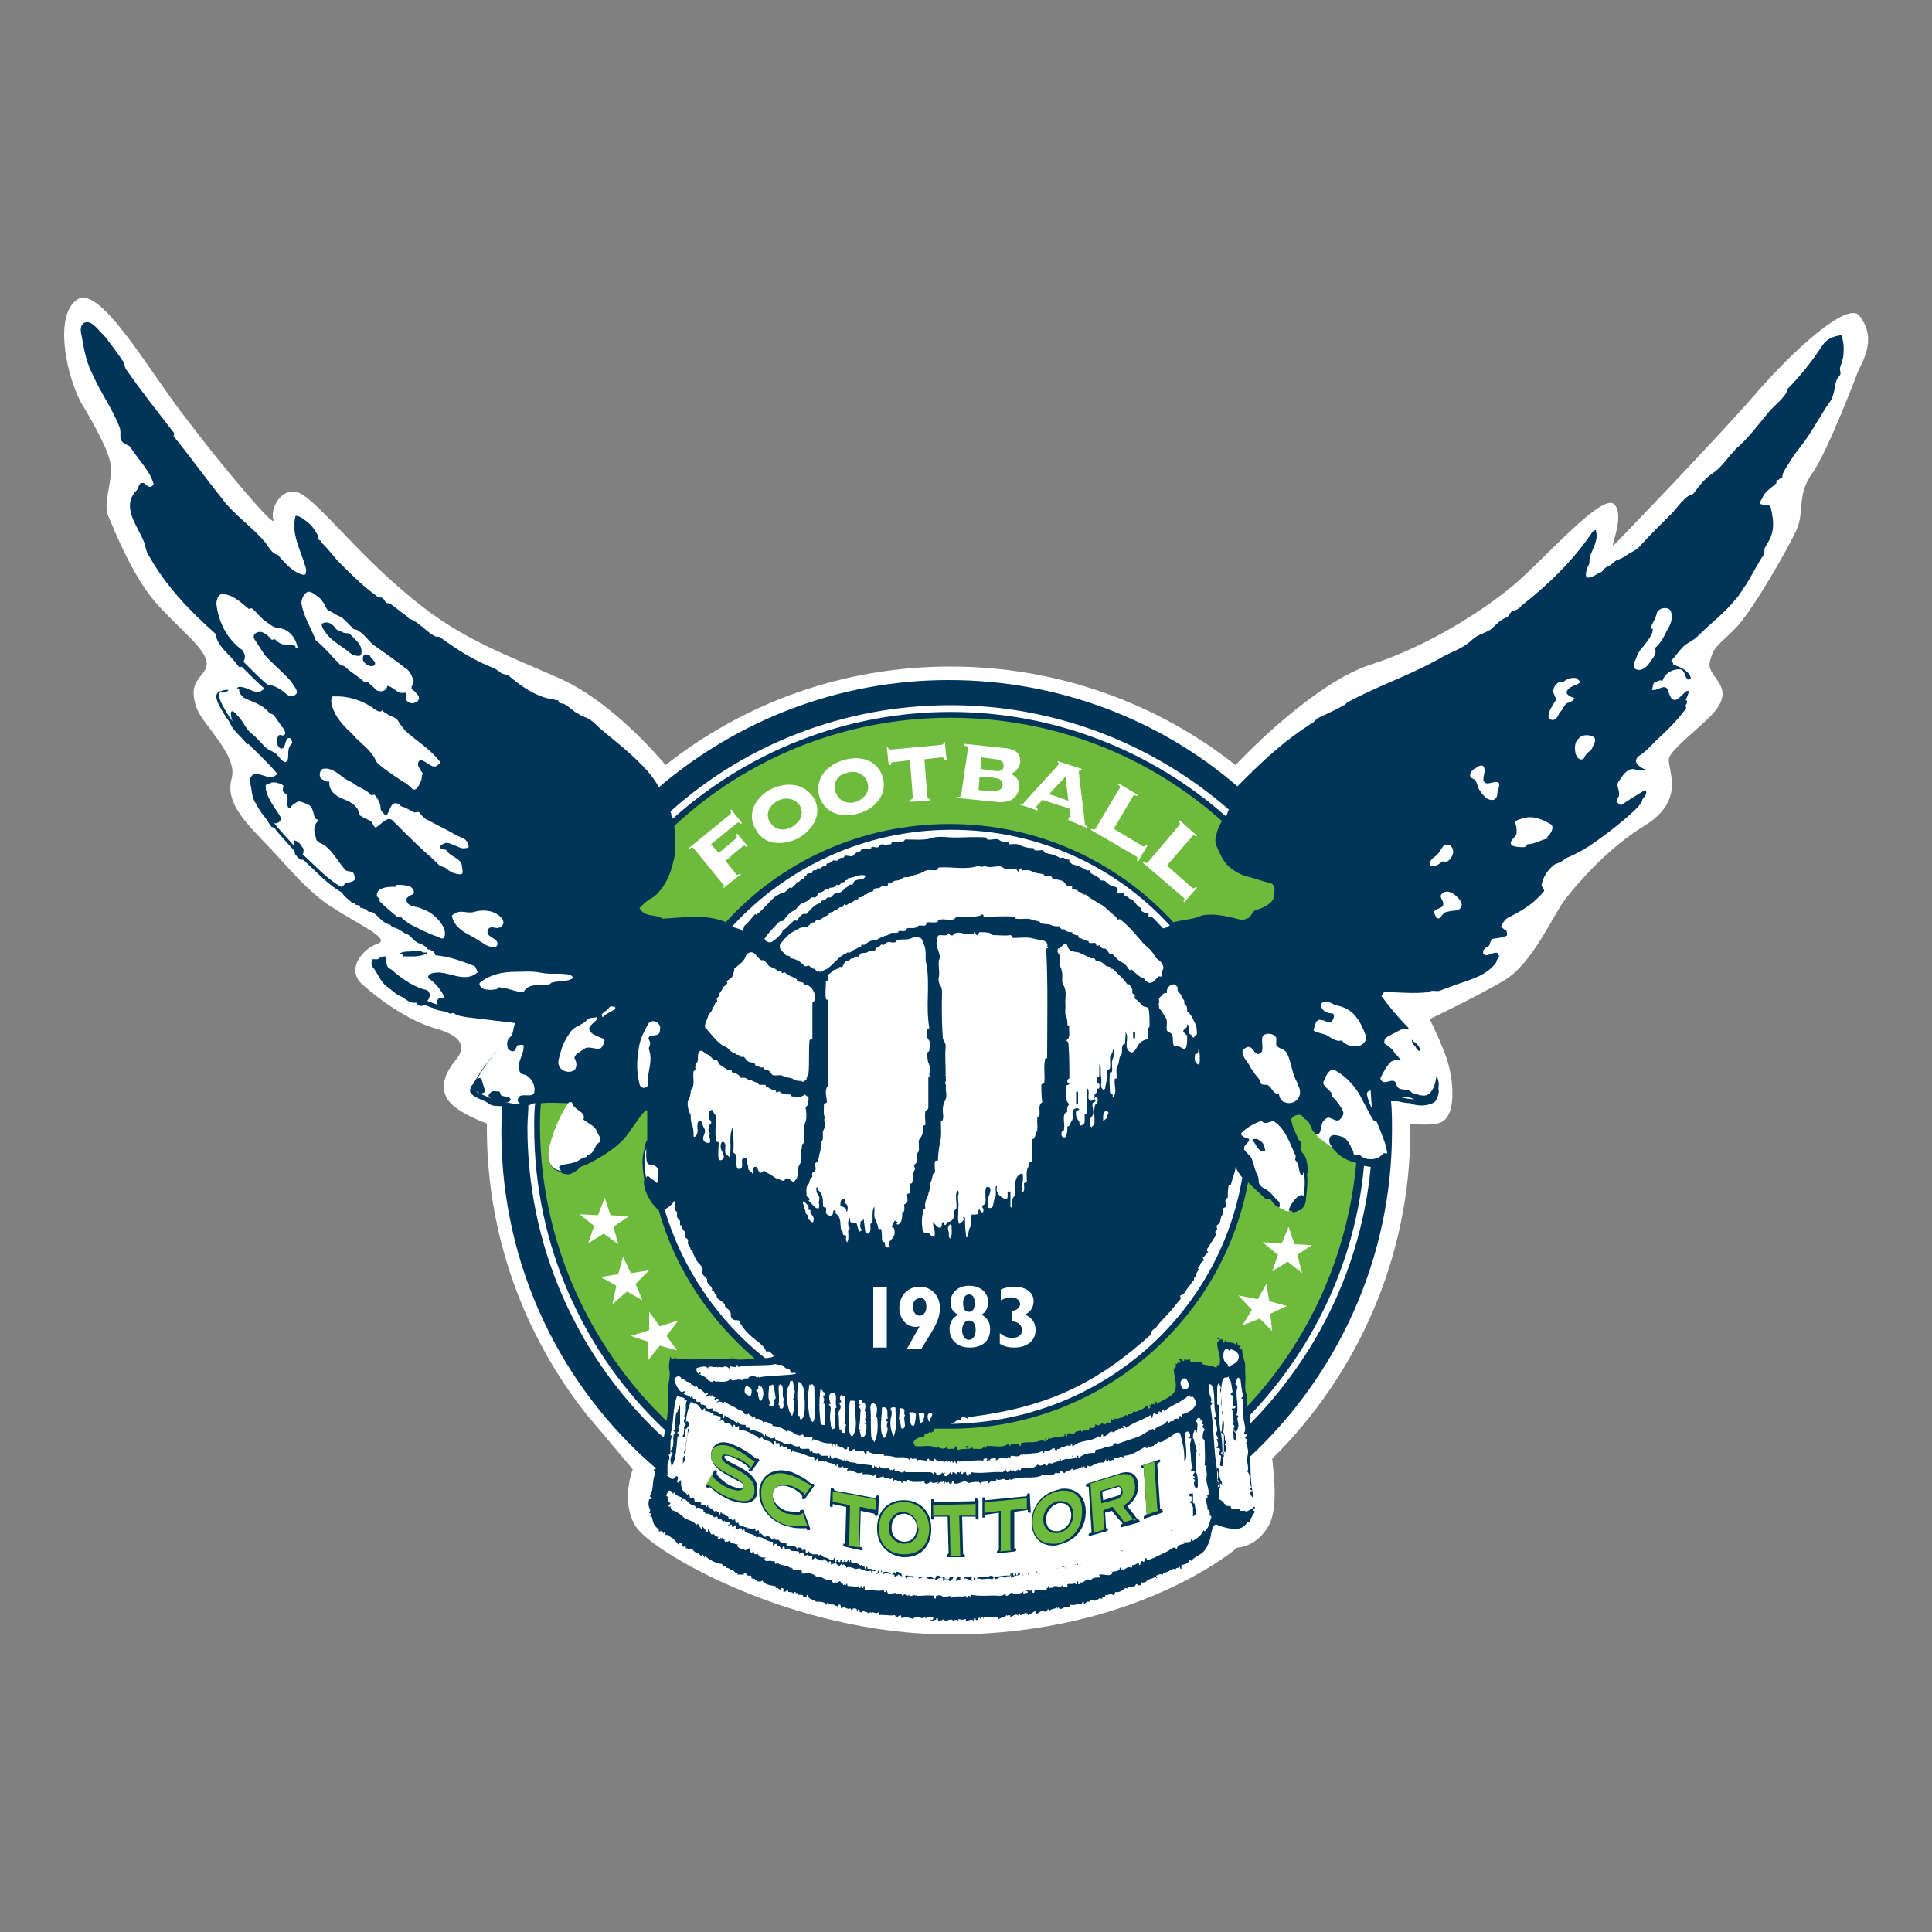 <?xml version="1.0" encoding="utf-8"?>
<!-- Generator: Adobe Illustrator 21.0.0, SVG Export Plug-In . SVG Version: 6.00 Build 0)  -->
<svg version="1.1" id="b46e6ee3-27dd-499e-b264-84fa7d73ec61"
	 xmlns="http://www.w3.org/2000/svg" xmlns:xlink="http://www.w3.org/1999/xlink" x="0px" y="0px" viewBox="0 0 200 200"
	 style="enable-background:new 0 0 200 200;" xml:space="preserve">
<rect x="0" y="0" width="200" height="200" fill="#808080" stroke="none"/>
<style type="text/css">
	.st0{fill:none;}
	.st1{fill:#FFFFFF;}
	.st2{fill:#003559;}
	.st3{fill:#6EBA3D;}
</style>
<title>emb_yamagata01</title>
<rect class="st0" width="200" height="200"/>
<g>
	<path class="st1" d="M192.5,32.7c-1.2-1.6-6.9,3.6-10.7,8c-3.8,4.4-14.1,15.1-14.7,15.7c-0.6,0.6,1.2-3,0-4.2
		c-1.2-1.2-7,5.4-10.1,8.1c-3,2.6-8.9,6.5-15.1,8.5c-5.6,1.8-12.6,8.9-14,10.4c-8.1-6.4-18.4-10.2-29.5-10.2
		c-11.2,0-21.4,3.8-29.5,10.2c-0.6-0.7-5.3-6.3-10.6-8.8c-5.7-2.6-10.3-4-15.7-8.5c-5.5-4.5-9.3-9.5-11.3-10.7c-2-1.2-3.4,1.4-3,2.6
		c0.4,1.2-5.2-5.4-8.9-10.3C15.6,38.7,10.4,29.4,8,31c-2.4,1.6-1.2,7.7,0.4,10.7c0,0,2.6,4.2,3,6.1c0.4,1.8-0.8,4.2-0.2,5.6
		c0.6,1.4,2.6,6.5,5.2,9.3c2.6,2.8,5,4.6,5,6c0,1.4-2.2,1.6-1,4.7c0.6,1.6,4.2,4.8,3.6,7.1c-0.6,2.1,0.6,3.8,3,6.3
		c2.4,2.4,4.6,5.4,7.5,7.2c2.8,1.8,6,3.2,4.6,3.7c-1.4,0.4-3.4,2.6-1.6,4.2c1.8,1.6,4.8,3.8,7.7,4.6c2.8,0.8,3,2,2,3.2
		c-1,1.2-1.8,2.8-0.8,4.2c0.8,1.1,2.9,2,4,2.4c0,0.2,0,0.3,0,0.5c0,11.2,3.9,21.5,10.3,29.6l4.8,5.7c0,0-1.3,3.3,0.3,5.9
		c1.6,2.6,16.2,11.2,32.6,11.2c19.3,0,29.7-9,29.7-9s1.9,0,3.2-2.2c1.1-1.9,0.5-5.7,0.4-7c8.8-8.7,14.3-20.8,14.3-34.1
		c0-0.2,0-0.4,0-0.6c0.6,0.1,1.6,0.2,2.8,0c2.2-0.4,1.6-4.8,1-6.6c-0.6-1.8-1.8-4.2-1.8-4.2s4.6-2.2,7.7-4c3-1.8,5-6.7,6.4-8.5
		c1.4-1.8,4.5-5.3,8.1-7.5c4.6-2.8,2.2-6.1,2.6-7.1c0.4-1,3.3-3.2,4.4-4.4c2.8-3-0.6-3.8-0.2-5.5c0.4-1.6,0.8-1.6,2.6-3.4
		c1.8-1.8,5.6-8.5,6.4-10.3c0.8-1.8,0-3.6,1.6-5.8c1.6-2.2,4.8-10.7,4.8-10.7C193.7,35.9,193.7,34.3,192.5,32.7"/>
	<path class="st2" d="M190.8,37c0.1-0.8,0.1-1.6-0.2-2.3c-0.8,0.1-1.5,0.4-1.9,1c-1.2,1.8-2.3,3.2-3.7,4.6c0,0.1,0,0.2-0.1,0.4
		c-0.6,0.9-1.4,1.4-2,2.2c-1,1.2-1.8,2.3-2.9,3.3c-0.1,0.1-0.3,0.2-0.4,0.4c-0.8,0.8-1.4,1.8-2.3,2.4c-0.8,0.5-1.4,1.3-2,2.1
		c-0.1,0.1-0.5,0.2-0.6,0.3c-0.8,0.6-1.3,1.5-2.1,2.2c-1,1-1.9,1.9-2.9,3c-0.5,0.5-1,0.6-1.5,1c-0.2,0.1-0.3,0.2-0.6,0.3
		c-0.5,0.1-0.7,0.6-1.3,0.8c-0.2,0.1-0.3,0.3-0.5,0.5c-0.5,0.2-1,0.6-1.4,0.6c-0.4,0-0.2-0.8,0-1.2c0.2-0.2,0.1-0.7,0.2-1
		c0.3-0.9,0.9-1.7,0.6-2.7c0-0.1-0.3,0.1-0.3,0.1c-2.1,3.1-4.5,5.4-7.4,7.7c-0.2,0.3-0.6,0.5-1,0.6c-0.2,0.1-0.2,0.4-0.5,0.6
		c-0.6,0.2-1.1,0.7-1.6,1.2c-0.4,0.3-1,0.5-1.4,0.7c-0.2,0.1-0.6,0.4-0.8,0.6c-0.8,0.7-1.7,1-2.7,1.5c-3.2,1.9-6.7,3-10,4.8
		c-0.1,0-0.2,0.3-0.4,0.3c-1,0.6-1.8,0.9-2.8,1.4c-0.2,0.3-0.5,0.5-0.7,0.6c-2.5,1.6-4.6,3.5-6.7,5.6c-0.3,0.3-0.5,0.5-0.8,0.8
		c-8-6.9-18.5-11-29.9-11c-11.4,0-21.9,4.2-30,11.1c-0.3-0.6-0.7-1.1-1.1-1.6c-1.5-1.7-3.2-3-5-4.5c-0.4-0.4-0.9-0.9-1.4-1.1
		c-0.2-0.1-0.6-0.2-0.8-0.4c-0.5-0.2-0.8-0.6-1.3-0.9c-0.1-0.1-0.4-0.2-0.6-0.2c-0.1,0-0.2-0.2-0.2-0.3c-0.2,0-0.4-0.1-0.6-0.1
		c-1.8-0.3-3.3-1.4-4.6-2.5c-0.3-0.1-0.5-0.1-0.7-0.2c-0.2-0.2-0.4-0.3-0.7-0.5c-2.1-0.8-3.8-1.9-5.6-3.2c-0.1-0.1-0.3-0.1-0.5-0.1
		c-1-0.5-1.6-1.4-2.6-1.8c-0.2,0-0.3-0.3-0.5-0.4c-0.6-0.4-1-0.8-1.6-1.2c-0.1-0.1-0.4,0-0.5-0.2c-0.1-0.2-0.2-0.3-0.3-0.4
		c-0.3-0.1-0.6-0.1-0.6-0.2c-1.4-1-2.6-2.2-3.8-3.4c-0.7-0.7-1.2-1.5-2-2.2v-0.2C33.3,56,33,56,32.9,55.7v-0.3c-0.3-0.5-0.6-1-1-1.3
		c-0.4-0.3-0.8-0.7-1.3-0.7c-0.5,1.8,0.5,3.5,1,5.2c0.1,0.2,0.2,1-0.2,0.9c-1-0.2-1.8-1.1-2.5-1.9c-0.1-0.2-0.3-0.2-0.5-0.3
		c-0.4-0.3-0.6-0.7-0.9-1.1c-1.5-1.8-3.3-2.9-4.6-4.7c-1.7-2.1-3.1-4.1-4.9-6.3c-0.1-0.1,0.1-0.3,0-0.4c-1.7-2.2-3.3-4.2-4.9-6.5
		c-0.2-0.2-0.2-0.6-0.3-0.8c-0.6-0.9-1.2-1.7-1.8-2.5c-0.2-0.2-0.4-0.5-0.6-0.6c-0.2-0.3-0.5-0.6-0.9-0.9c-0.3-0.2-0.7-0.2-0.9,0
		c-0.4,0.4-0.2,1-0.1,1.5c0.2,1.3,0.5,2.7,1.2,4c0.8,1.8,2,3.4,2.7,5.3c0.2,0.5-0.2,1.3,0.5,1.6c0.2,0.2,0.5,0.2,0.6,0.4
		c0.9,1.4,2,2.4,2.4,3.8c0,0.1-0.2,0.3-0.4,0.3c-0.3,0-0.5-0.5-0.8-0.4c-0.4,0-0.3,0.6-0.6,0.8c-1.6,1.7,0.2,3.7,0.8,5.3
		c0.2,0.5,0.2,1,0.5,1.4c1.8,3.2,4.2,5.7,6.9,8.1c0.2,1.4,1.6,2.2,2.4,3.4c0.1,0.1,0.2,0.1,0.3,0c0.9,0.9,1.8,1.8,2.4,2.3
		c-0.2,0.1-0.3,0.2-0.5,0.3c-0.6,0.2-1.3-0.5-2.1-0.5c-0.2,0-0.2,0.1-0.3,0.3c-0.3,0-0.5,0-0.7,0c-1.3,0-1.6,0.4-1.3,1.2
		c0.2,0.5,0.7,1.4,1.3,2.2c0.3,0.9,1.3,1.5,1.8,2.3l0.1-0.1c1,1,2.1,2,3,3.1c-0.7,0.9-1.8-0.3-2.5,0.1c-0.2,0.1-0.5,0.6-0.3,0.9
		c0.2,0.6,0.1,1.4,0.6,2.1c0.3,0.6,0.6,1,1,1.5c0.2,0.3,0.4,0.6,0.6,0.9c0.1,0,0.2,0.1,0.3,0.1c0.6,0.8,1.3,1.5,2,2.3
		c0,0,0.1,0.1,0.1,0.1c0,0.2,0,0.3,0.2,0.5c0.1,0.2,0.3,0.3,0.4,0.4c0.1,0,0.2,0,0.3,0c1.6,1.5,2.6,2.6,4,3.4
		c0.2,0.4,0.8,0.8,1.1,1.1h0.2c0.1,0.2,0.2,0.2,0.4,0.2c0.2,0,0.2,0.3,0.2,0.3c0.2-0.1,0.3,0.1,0.5,0.1c0.2,0.1,0.2,0.2,0.4,0.3h0.3
		c0.6,0.3,1,1.1,1.8,1.3c0.2,0,0.2,0.3,0.4,0.3c0.6,0.1,0.9,0.5,1.4,0.7c0.4,0.1,0.6,0.6,1,0.8c0.2,0.2,0.6,0.2,0.8,0.4
		c0.2,0.1,0.5,0.4,0.5,0.7c-0.1,0-0.3,0-0.6,0c-0.4-0.3-0.9-0.2-1.4-0.1c-0.3,0-0.9,0-1.1,0.3c-0.3,0-0.6,0.1-0.9,0.1
		c-0.5,0.1-1,0.1-1.3,0.4c-0.2,0-0.4,0-0.6,0c0,0.2-0.1,0.5,0,0.7c0.6,0.7,0.8,1.5,1.5,2.1c0.5,0.3,0.9,0.8,1.4,1
		c0.5,0.2,0.9,0.7,1.4,0.7h0.3c0.2,0.3,0.4,0.4,0.7,0.3c0,0,0.1,0,0.1-0.1c0.3,0.1,0.7,0.3,1.1,0.4c0.3,0.3,1.1,0.2,1.5,0.5
		c0.2,0.1,0.3-0.1,0.5,0c0.4,0.3,0.9,0.3,1.3,0.4c1.7,0.2,3.3,0.4,5,0.6c-0.1,0.4-0.2,0.9-0.3,1.3c-0.2,0.1-0.3,0.3-0.5,0.5
		c-1.9,1.7-3.2,4-3.4,4.3c-0.1,0.1-0.1,0.2-0.1,0.2c0,0-0.1,0.1-0.1,0.1c-0.2,0.2-0.3,0.6-0.2,0.8c0,0.1,0.2,0.2,0.3,0.3
		c0,0,0.1,0.1,0.1,0.1c0,0,0.1,0,0.1,0.1c0,0,0,0,0.1,0c0,0,0,0,0,0c0.4,0.2,0.7,0.3,1.1,0.5c0.4,0.4,0.9,0.4,1.5,0.4
		c0,0,0.1,0,0.1,0c0,0.9-0.1,1.7-0.1,2.6c0,14,6.2,26.5,16,34.9c0,0.1-0.1,0.1-0.2,0.1c-0.1,0.1,0.2,0.3,0.1,0.5
		c-0.3,0.7-0.1,1.5-0.5,2.2c-0.1,0.2,0.2,0.2,0.2,0.3c0,0.1-0.3,0.1-0.3,0.1c-0.1,0.4-0.1,0.7,0.1,1.1c0,0.1,0,0.2-0.1,0.3
		c0,0.1,0.3,0,0.2,0.2c0,0.1-0.1,0.1-0.1,0.2c0.1,0,0.2,0,0.2,0.1c0.1,0.5,0.2,0.9,0.7,1.2v0.2c0.1,0.1,0.2,0,0.2-0.1
		c0,0.2,0.3,0.2,0.3,0.4c0-0.1,0-0.2,0.1-0.2c0.1,0,0.1,0.2,0.1,0.3h0.3c0.2,0.3,0.5,0.3,0.6,0.5c0.2,0.2,0.3,0.3,0.4,0.5
		c0.1-0.1,0.1-0.3,0.3-0.2c0.1,0.1,0.1,0.3,0.2,0.4c0.1,0.1,0.2-0.1,0.2-0.1c0.1,0,0.1,0.2,0.1,0.3c0.2-0.1,0.3,0.2,0.5,0
		c0.1,0,0.1,0.2,0.1,0.3c0-0.1,0-0.2,0.1-0.2c0.2,0.4,0.6,0.3,0.8,0.6c0.1,0.1,0.2,0,0.2-0.1c0.1,0.1,0.2,0.2,0.2,0.4
		c0-0.1,0.1-0.2,0.1-0.2c0.5,0.4,1,0.7,1.7,0.8c0.1,0,0.1,0.2,0.1,0.3c0.1,0.1,0.2-0.2,0.3-0.1c0.1,0,0.1,0.1,0.1,0.2
		c0.2,0,0.4,0.1,0.5,0.3c0,0,0,0,0,0c0,0,0,0,0,0c0-0.1,0-0.1,0.1-0.1c0.2,0.1,0.3,0.4,0.6,0.4l-0.1,0.1H77c0-0.1,0-0.2,0.1-0.2
		c0.2,0.1,0.2,0.4,0.6,0.3c0.1,0,0.1,0.2,0.1,0.3c0.3,0,0.4,0.1,0.6,0.3c0.1,0,0.4,0.1,0.5-0.1c0.3,0.5,0.9,0.5,1.4,0.6v0.2
		c0.2-0.1,0.3,0.1,0.5,0.2c0-0.1,0-0.2,0.1-0.2c0.1,0,0.2,0,0.2,0.1v0.3c0.2,0,0.3-0.1,0.4-0.2c0.1,0,0.1,0.1,0.1,0.2
		c0.3,0,0.5,0,0.6,0.3c0-0.1,0-0.3,0.1-0.3c0.1,0,0.1,0.2,0.1,0.3c0-0.1,0-0.2,0.1-0.2c0.1,0,0.1,0.1,0.1,0.2H83
		c0.1,0,0.1,0.1,0.2,0.2c0.1,0.1,0.2-0.1,0.3,0c0-0.1,0-0.2,0.1-0.2c0.1,0.3,0.2,0.4,0.5,0.5c0.2,0,0.3,0.2,0.4,0.2
		c0.3,0,0.7,0,1,0.2l-0.1,0.1h0.2c0-0.1,0-0.2,0.1-0.2c0,0.2,0.3,0,0.3,0.2c0.3-0.1,0.5,0.2,0.8,0.2c0-0.1,0-0.2,0.1-0.2
		c0.2,0,0.1,0.4,0.2,0.4c0.4-0.3,0.6,0.2,0.9,0c0.1,0,0.1,0.1,0.1,0.2c0.2-0.2,0.4-0.3,0.6-0.1v0.2c0.1-0.1,0.1-0.2,0.2-0.2
		c0.1,0,0.1,0.2,0.1,0.3h0.2c0-0.1,0-0.2,0.1-0.2c0.1,0.2,0.4,0.1,0.6,0.3c0.1,0.1,0.1-0.1,0.2-0.1c0.1,0,0.1,0,0.1,0.1
		c0.2-0.3,0.4,0.2,0.7-0.1c0.1,0,0.1,0.2,0.1,0.3c0.5-0.1,1,0.1,1.6,0c0.1,0,0.1,0.1,0.1,0.2c0.2,0,0.3-0.1,0.5-0.2
		c0.1,0,0.1,0.2,0.1,0.3c0.4-0.1,0.8-0.1,1.2,0.1c0.1-0.2,0.3-0.1,0.4-0.2c0.2-0.1,0.6,0.3,0.8,0c0.1,0.1,0.2,0.1,0.2,0.2
		c0-0.1,0-0.2,0.1-0.2c0.2,0.1,0.3,0,0.5,0c0.1,0,0.2,0.2,0,0.3h-0.2c0.2,0.3,0.4-0.1,0.6,0c0-0.1,0-0.2,0.1-0.2
		c0.1,0,0.1,0.2,0.1,0.3c0.2-0.1,0.4,0,0.6-0.2c0,0,0.1,0.1,0.1,0.2c0.3,0,0.8-0.4,0.9,0.1c0-0.1,0-0.2,0.1-0.2
		c0.1,0,0.3-0.1,0.4,0.1c0-0.1,0-0.2,0.1-0.2c0.2,0.1,0.4,0.1,0.6,0c0.1,0,0.1,0.1,0.1,0.2c0.3,0,0.6-0.3,0.8,0c0-0.1,0-0.3,0.1-0.3
		c0.1,0,0.1,0.1,0.1,0.2h0.2c0-0.1,0-0.2,0.1-0.2c0.1-0.1,0.2,0,0.2,0.1c0.1-0.1,0.1-0.2,0.2-0.2c0.1,0,0.1,0.2,0.1,0.3
		c0-0.1,0-0.3,0.1-0.3c0.5,0.1,0.9,0,1.3,0c0.1,0,0.1,0.2,0.1,0.3c0.2-0.3,0.7-0.2,0.9-0.5c0.1,0,0.1,0.1,0.1,0.2
		c0-0.1,0-0.2,0.1-0.2c0.1,0,0.2,0,0.2,0.1l-0.1,0.1c0.3,0,0.7-0.5,0.9-0.1c0-0.1,0-0.3,0.1-0.3c0.1,0,0.1,0.1,0.1,0.2
		c0.3,0,0.4-0.3,0.7-0.2c0.1,0,0.1,0.1,0.1,0.2c0.3-0.1,0.5-0.3,0.7-0.4c0.2,0,0.1,0.3,0.1,0.4c0.2-0.2,0.5-0.4,0.8-0.5
		c0,0,0.1,0.1,0.2,0.2c0-0.1,0-0.2,0.1-0.2l0.1,0.1c0-0.1,0-0.2,0.1-0.2c0.1,0,0.1,0.1,0.1,0.2c0.2-0.3,0.6-0.2,0.8-0.4
		c0,0,0.1,0.1,0.1,0.2c0-0.1,0-0.2,0.1-0.2c0.1,0.3,0.3,0.1,0.4,0.1c0.3-0.2,0.4-0.1,0.7-0.1c0-0.1,0-0.3,0.1-0.3
		c0.4,0.2,0.8-0.2,1.2,0c0-0.1,0-0.2,0.1-0.3c0.2,0,0,0.3,0.2,0.2c0.2-0.2,0.3-0.2,0.5-0.2c0-0.1,0-0.2,0.1-0.2
		c0.4,0.2,0.6,0.1,1-0.2c0,0.1,0.1,0.1,0.2,0.1c0-0.1,0-0.2,0.1-0.2h0.2c0-0.1,0-0.2,0.1-0.2c0.2,0.1,0.4-0.2,0.7,0
		c0.2,0.1,0.2-0.3,0.3-0.3c0.4,0.1,0.7-0.2,1-0.4c0.1,0,0.2,0,0.2,0.1c0-0.1,0-0.2,0.1-0.2c0.4,0,0.6,0.1,0.8-0.3
		c0.1-0.1,0.2,0.2,0.4,0.1c0.2,0,0.1-0.3,0.2-0.3c0.2,0.1,0.3-0.1,0.4,0c0.2-0.4,0.7-0.3,1-0.6c0.1,0.1,0.1,0.2,0.2,0.2c0,0,0,0,0,0
		c0-0.1-0.1-0.1-0.1-0.2c0,0,0,0,0-0.1c0,0,0,0,0,0c0.3-0.1,0.4-0.2,0.7-0.1c0-0.1,0-0.2,0.1-0.2c0.4,0,0.6-0.3,1-0.4l0.2,0.1
		c0-0.3,0.3-0.1,0.4-0.3c0.1-0.1,0,0.3,0.2,0.2c0,0,0-0.1,0-0.1c0-0.1,0-0.1,0-0.2s0-0.1,0.1-0.1c0.3-0.1,0.6-0.1,0.7-0.5
		c0.1,0,0.2,0,0.2,0.1c0.4-0.5,1-0.6,1.4-1.1c0.3-0.4,0.5-0.9,0.6-1.3c0.1-0.4,0.1-0.9,0.4-1.3c0.1-0.1,0.3-0.1,0.4,0
		c0.9,0.3,2.4,0.8,3-0.3h0.3c0-0.3,0.1-0.4,0.2-0.6c0.1-0.2,0.2-0.3,0.3-0.5c0,0,0,0,0,0c0-0.1-0.2-0.1-0.2-0.2
		c0-0.1,0.2-0.1,0.2-0.2c0-0.2-0.3-0.4-0.3-0.6c0.3-0.5,0-1,0-1.5c-0.2-1.1-0.1-2.1-0.2-3.2c9-8.4,14.7-20.4,14.7-33.7
		c0-1.1,0-2.1-0.1-3.1c0.2,0,0.5,0,0.7,0c0.4,0.1,0.9,0.2,1.3,0.2c0.1,0,0.1,0.1,0.2,0.1c0.7,0.2,1.4,0.2,2.1-0.1
		c0.3-0.1,0.4-0.4,0.5-0.6c0.1-0.3,0.2-0.6,0.1-0.9c0.1-0.6,0-1.3-0.5-1.5c-0.1-0.1-0.1-0.3-0.2-0.4c-0.3-0.5-0.7-1.2-1.2-1.9
		c0.1-0.4-0.3-0.9-0.7-1.1c-0.2-0.3-0.4-0.6-0.6-0.9c0.1-0.1,0.1-0.4,0.1-0.5c-1-1-2-2.2-2.8-3.3c0.2-0.1,0.2-0.4,0.3-0.4
		c1.5,0,3.1,0.2,4.6,0c0,0,0.2,0,0.2-0.1c0.3-0.1,0.8,0.1,1.1-0.1c0.2-0.1,0.6-0.2,0.8-0.3c1.7-0.7,3.8-1,4.9-2.6c0,0,0,0,0-0.1
		c0.1-0.2,0.2-0.3,0.3-0.5c0.5-0.9,0.9-1.6,0.8-2.2c0-0.2,0-0.4-0.1-0.5c0,0-0.1,0-0.2-0.1c-0.1-0.1-0.2-0.2-0.3-0.2
		c0,0,0-0.1,0-0.1c0.2-0.4,0.4-0.8,0.9-1c1.4-0.7,2.5-1.4,3.5-2.6c0.2-0.2-0.3-0.5-0.2-0.8c0.2-0.8,0.6-1.4,1.2-1.9
		c0.2-0.2,0.4-0.2,0.6-0.3c0.3-0.1,0.6-0.4,0.8-0.5c1.2-0.5,2.2-1.1,3.3-1.9c1.4-1,2.5-1.9,3.7-3c0.3-0.3,0.6-0.6,0.8-1
		c0,0,0-0.1,0-0.1c0.1-0.2,0.2-0.3,0.3-0.4c0.5-1.2,0.5-2,0.2-2.5c0-0.1,0-0.1,0-0.2c-0.1,0-0.2-0.1-0.3-0.1c-0.1,0-0.2-0.1-0.2-0.1
		c-0.1,0-0.2-0.1-0.2-0.1c0,0-0.1-0.1-0.1-0.1c-0.1-0.1-0.2-0.1-0.2-0.2c-0.2-0.2-0.2-0.5,0.1-0.8c0.8-0.5,1.3-1.1,1.9-1.7
		c1.1-1,2.1-2,3-3.2c0.1-0.1,0-0.3,0-0.4c0-0.1,0.1-0.1,0.1-0.1c0-0.2,0.1-0.3,0-0.4c0,0-0.1,0-0.1,0c0.3-0.7,0.5-1.3,0.5-1.8
		c0.1-0.5,0-0.8-0.3-1.1c-0.4-0.4-0.9-0.6-1.5-0.8c0,0,0,0,0-0.1c0-0.1-0.1-0.2-0.2-0.3c0.4-0.4,0.7-0.9,1.1-1.3
		c0,0,0.1-0.1,0.1-0.1c0.1-0.1,0.1-0.1,0.2-0.2c0.4-0.3,0.9-0.5,1.3-0.9c1.4-1.4,2.8-2.4,4-3.9c0.4-0.4,0.6-0.9,1-1.4
		c0.7-1.1,1.2-2.2,1.9-3.2c0.1-0.2,0-0.5,0.1-0.7c0.3-0.5,0.6-1,0.7-1.4c0.3-0.9,0.1-1.9-0.1-2.8c-0.1-0.3-0.6-0.2-1-0.3
		c-0.3-0.2,0.2-0.6,0.2-0.8c0.3-0.6,0.9-0.9,1.4-1.4c0,0,0-0.1,0-0.2c0-0.1,0-0.1,0.1-0.1c0.2,0,0.2-0.2,0.4-0.2c0,0,0,0,0.1,0
		c0-0.6,0.3-0.9,0.6-1.4c0.5-0.9,1.1-1.6,1.7-2.4c1-1.4,1.7-2.8,2.7-4.2c0.3-0.5,0.4-1.1,0.5-1.7c0-0.1,0.1-0.3,0.1-0.4
		c0-0.1,0.1-0.1,0.1-0.2c0.1-0.1,0.2-0.3,0.3-0.4c0.1-0.2-0.1-0.5,0-0.8C190.8,37.1,190.8,37,190.8,37"/>
	<path class="st3" d="M126.5,85c-7.5-6.7-17.3-10.7-28.1-10.7c-11,0-21.1,4.2-28.6,11.2c0,0.3,0.1,0.6,0.1,0.8c-0.1,1,0.1,2-0.2,2.9
		c-0.2,0.9-0.5,1.7-1,2.5c-0.4,0.5-0.7,1-1.3,1.3c-0.4,0.2-0.8,0.6-1.2,1c0.5,1,1.7,0.6,2.4,1.1c2.1-0.1,4.3-0.5,6.4,0.3
		c0,0,0.1,0,0.1,0.1c5.7-6.3,14-10.2,23.2-10.2s17.4,3.9,23.2,10.2c0.1-0.1,0.2-0.1,0.3-0.1c0.7-0.2,1.5-0.2,2.3-0.5
		c0.2-0.1,0.5-0.2,0.8-0.2c1.2-0.1,2.3,0.2,3.5,0.5c0.3,0.1,0.6-0.1,0.9-0.2c0.3-0.3,0.4-0.7,0.7-0.8c0.8-0.2,1.5-0.6,1.8-1.1
		c0.1-0.5,0.4-1.6-0.4-1.7c-0.8-0.2-1.6-0.5-2.4-0.7c-0.7-0.2-1.4-0.6-2-1.2c-0.5-0.6-0.8-1.3-1.1-2c-0.2-0.5,0-1,0.1-1.4
		C126.1,85.7,126.3,85.3,126.5,85"/>
	<path class="st3" d="M137.9,118.8c-0.3-0.2-0.7-0.5-1.1-0.8c-0.3-0.3-0.5-0.5-0.7-0.7c-0.2-0.2-0.3-0.4-0.4-0.7
		c-0.1-0.2-0.2-0.3-0.2-0.4c-0.1-0.1-0.2-0.2-0.3-0.3c-0.3-0.1-0.3-0.4-0.6-0.5c-0.4,0-0.7,0.1-0.9,0.4c-0.1,0.2,0.1,0.5,0.1,0.7
		c0.2,0.5,0.4,1,0.6,1.4c0,0.1,0.2,0.2,0.3,0.4c0.1,0.3-0.1,0.7,0.1,1c0.5,0.5,0.5,1.1,0.6,1.8c0.1,0.1,0,0.3-0.1,0.4
		c0.1,0.8,0,1.7-0.1,2.5c0,0.4-0.1,0.8-0.4,1.1c-0.1,0.1-0.2,0.2-0.2,0.2c0,0-0.1,0-0.1,0c-0.2,0.1-0.5,0.2-0.7,0.2c0,0,0-0.1,0-0.1
		c-0.3-0.1-0.7-0.2-1-0.4c-0.6,0.1-1-0.4-1.3-0.9H131c-0.6-0.6-1.2-1.1-1.8-1.7c-2.7,14.5-15.5,25.5-30.8,25.5c-0.4,0-0.8,0-1.2,0
		c0,0.1,0,0.1,0,0.1c0,0,0-0.1,0-0.1c-0.1,0-0.1,0-0.2,0c0,0,0,0.1,0,0.1c0-0.1,0-0.1,0-0.1c-0.1,0-0.2,0-0.3,0c0,0,0,0,0,0.1v0.2
		c-0.2-0.1-0.3,0.3-0.5,0c0,0.3-0.6,0.1-0.5,0.5c-0.4,0-1.3,0.3-1.1,0.8l0.1-0.1c0,0.1-0.1,0.3,0.1,0.3c0.7,0.1,1.5-0.2,2.1,0.2
		c0,0,0.1-0.1,0.1-0.2c0.3,0.3,0.8,0.4,1.1,0c0,0.1,0,0.2-0.1,0.2c0.2,0.2,0.5,0,0.7,0.1c0.2,0-0.1-0.2,0-0.3c0,0.1,0,0.2,0.1,0.2
		c0.1,0,0.1-0.1,0.1-0.2c0.2,0,0.2,0.4,0.3,0.4c0.3-0.1,0.5-0.1,0.8-0.1c0.2,0-0.1-0.2,0-0.3h0.3c-0.1,0.1-0.2,0.1-0.2,0.2
		c0,0.3,0.3-0.1,0.4,0.1c0.1-0.1,0.1-0.2,0.1-0.3c0,0.2,0.2,0.3,0.2,0.3c0.4-0.1,0.8,0.2,1.1-0.3c0,0.1,0,0.2,0.1,0.2
		c0.1,0,0.1-0.1,0.1-0.2c0.7-0.1,1.8,0.3,2.3-0.3c0,0.1,0,0.3,0.1,0.3c0.3-0.4,0.6-0.1,1-0.3c0,0.1,0,0.3,0.1,0.3
		c0.1,0,0.1-0.3,0.1-0.3c0.6-0.2,1.2,0,1.8-0.2c0.2-0.1,0.5-0.1,0.7,0c0.2,0-0.1-0.2,0-0.3c0.1,0,0.1,0.2,0.2,0.2
		c0.1,0,0.1-0.2,0.1-0.3c0,0.1,0.1,0.2,0.1,0.2c0.2-0.2,0.5-0.1,0.7-0.3c0.3,0.3,0.5-0.1,0.8,0c0.1,0,0.1-0.1,0.1-0.2
		c0.2-0.1,0,0.2,0.2,0.2c0.1-0.1,0.1-0.2,0.1-0.3c0.2-0.1,0.6,0.1,0.7,0c0.3-0.4,0.4-0.1,0.7-0.4c0,0.1,0,0.2,0.1,0.2
		c0.1,0,0.1-0.1,0.1-0.2c0.1,0,0.2,0,0.2,0.1c0.1,0,0.1-0.1,0.1-0.2c0,0.1,0,0.2,0.1,0.2c0.3,0,0.3-0.3,0.3-0.5c0,0.1,0,0.2,0.1,0.2
		c0.3,0.1,0.5-0.1,0.5-0.4c0.2,0.3,0.5,0.1,0.7-0.1c0,0.2,0.3,0,0.3,0.2c0.1-0.1,0.1-0.2,0.1-0.2c0,0,0,0,0.1,0
		c0.1,0,0.1-0.1,0.1-0.2c0,0.1,0,0.2,0.1,0.2c0.3,0.1,0.1-0.4,0.3-0.4l0.1,0.1c0.1,0,0.1-0.1,0.1-0.2c0.2,0.1,0.4,0.1,0.6,0
		c0.1,0,0.1-0.1,0.1-0.2c0,0.1,0,0.2,0.1,0.2c0.1-0.2,0.3-0.2,0.4-0.3c0.1,0,0.2,0,0.2,0.1c0.1,0,0.1-0.1,0.1-0.2h0.3
		c0.1-0.1,0.2-0.1,0.2-0.3c0.4,0.2,0.6-0.2,0.9-0.2c0.2-0.1,0.4-0.3,0.6-0.4v0.2c0.1,0.2,0.2,0.1,0.3,0c-0.1-0.1-0.1-0.2-0.1-0.3
		l0.1,0.1c0.1,0,0.1-0.1,0.1-0.2l0.1,0.1l0.1-0.1l0.1,0.1c0.2,0,0.1-0.2,0.1-0.3c0.2-0.1,0.1,0.3,0.2,0.2c0.6-0.4,1.3-0.6,1.7-1.1
		c0.5-0.7,0-1.7,0-2.6l0.1,0.1c0.2-0.2,0.1-0.4,0.1-0.6c0,0,0,0.1,0.1,0.1c0.1,0,0.1-0.1,0.1-0.2c0.1,0,0.2,0,0.2,0.1
		c0.1,0,0.1-0.1,0.1-0.2c-0.1-0.1-0.1-0.1-0.2-0.2h0.4c0,0.1,0,0.2,0.1,0.2c0.1,0,0.1-0.1,0.1-0.2c0.2,0.1,0.4,0.1,0.6,0
		c0,0.1,0,0.3,0.1,0.3c0.4,0,0.7,0.1,1.1,0c0,0.3,0.4,0.3,0.5,0.3c0.3,0.1,0.7,0.1,1,0.3c0.1,0,0-0.3,0.2-0.3l0.1,0.1
		c0.3-0.8-0.2-1.6-0.2-2.4c0-0.1,0.2-0.2,0.3-0.3c0-0.2-0.3,0-0.3-0.1c0-0.1,0.1-0.1,0.2-0.2c0,0.2,0.1,0.2,0.2,0.3l0.1-0.1
		c0.1,0.1,0,0.4,0.2,0.4c0.1,0,0.1-0.2,0.1-0.3c0.2,0.5,0.8,0.1,1.1,0.5c0.1,0.1,0-0.3,0.2-0.2c0,0.1,0,0.2,0.1,0.3h0.2
		c0.1,0.1,0,0.1-0.1,0.2c0,0.1,0,0.2,0.1,0.2c0.1,0,0.2,0,0.2-0.1c-0.1,0.7,0.4,1.4,0.3,2v0.5c0.1,0.7-0.1,1.5,0.1,2.2
		c0,0,0.1,0,0.1,0c-0.1,0.4,0,0.9,0,1.3c6.3-6.7,10.4-15.5,11.3-25.2C139.4,120.1,138.7,119.8,137.9,118.8"/>
	<path class="st3" d="M69,147.1c0.2-1.2,0.2-2.4,0.2-3.6c0-0.5,0.2-1,0.1-1.6c-0.1-0.5,0-1,0.1-1.5c0.1,0.1,0,0.4,0.3,0.3
		c0.1-0.1,0.1-0.2,0.1-0.3c0,0.1,0,0.3,0.1,0.3c0.1,0,0.1-0.2,0.1-0.3c0,0.1,0,0.3,0.1,0.3c0.2,0,0.4,0.1,0.5-0.1v-0.2
		c0,0.1,0,0.3,0.1,0.3c1.6,0.1,3.3-0.1,4.9,0c0.2,0,0-0.2,0.1-0.3c0,0.1,0,0.3,0.1,0.3c0.1,0,0.1-0.1,0.1-0.2c0,0.4,1.4,0.2,1.6,0.2
		c0.1,0,0.4,0,0.7,0c-4.7-4-8.3-9.3-10-15.4c0,0,0,0,0,0c-0.7-0.6-1.1-1.3-1.4-2.1c-0.1-0.3-0.2-0.7-0.1-1.1c-0.2-1.1-0.3-2.2,0-3.1
		c0-0.3,0.1-0.6,0.2-0.8c0-0.1,0.1-0.1,0.1-0.2c0-0.4,0-0.9,0-1.3c0-0.6,0-1.1,0-1.7c0,0-0.1-0.1-0.1-0.1c-0.6,0.5-1,1.3-1.5,1.9
		c-0.9,1.5-2.2,2.4-3.8,3.3c-0.5,0.3-1,0.5-1.5,0.7c-0.2,0.2-0.5,0.5-0.8,0.6c-0.3,0.2-0.6,0.2-1,0.1c-0.1,0-0.2-0.1-0.2-0.2
		c-1.1-0.1-1.6-1.2-1.2-2.6c0.7-2.7,1.8-4.2,2-4.5c-0.9,0-1.9-0.1-2.8,0c0,0-0.1,0-0.1,0c-0.1,0.9-0.1,1.7-0.1,2.6
		C56,128.6,61,139.4,69,147.1"/>
	<path class="st1" d="M68.8,148c-8.3-7.8-13.5-19-13.5-31.3c0-0.8,0-1.7,0.1-2.5c-0.2,0-0.4,0.1-0.6,0.2c0,0-0.1,0-0.1,0
		c0,0.8-0.1,1.5-0.1,2.3c0,12.1,4.9,23,12.8,30.9c0.4,0.4,0.8,0.8,1.3,1.2C68.8,148.5,68.8,148.3,68.8,148"/>
	<path class="st1" d="M141.2,120.7c-0.9,10-5.3,19-11.8,25.8c0,0.1,0,0.3,0,0.4c0,0.2,0,0.3,0,0.5c6.9-7,11.5-16.2,12.5-26.6
		C141.7,120.8,141.5,120.7,141.2,120.7"/>
	<path class="st1" d="M141.6,113c-0.1,0.1-0.1,0.2-0.1,0.3c0,0,0,0,0,0c0.1,0.5,0.3,1,0.5,1.4c0-0.6-0.1-1.2-0.1-1.8
		c-0.1,0-0.1,0-0.2,0C141.7,112.9,141.7,113,141.6,113"/>
	<path class="st1" d="M69.5,84.4c0,0.1,0.1,0.2,0.2,0.3c7.6-6.8,17.7-11,28.7-11c10.9,0,20.9,4.1,28.5,10.8c0.1-0.2,0.2-0.3,0.2-0.5
		c0,0,0.1-0.1,0.1-0.2c-7.7-6.7-17.8-10.8-28.8-10.8c-11.1,0-21.3,4.1-29,11C69.4,84,69.5,84.2,69.5,84.4"/>
	<path class="st1" d="M119.2,94.9c0.4,0.3,0.8,0.8,1.2,1.2c0.2,0,0.4-0.1,0.7-0.3c-5.6-6.1-13.6-9.9-22.6-9.9c-9,0-17.1,3.9-22.7,10
		c0.3,0.2,0.7,0.2,1,0.4c0,0,0,0,0,0l0,0.1c0,0,0,0,0,0c0.2-0.2,0.2-0.5,0.3-0.6c0.5-0.4,0.7-0.8,1.1-1.2c0,0.1,0.1,0.1,0.1,0.1
		c0.8-0.6,1.3-1.4,2.1-2c0.2-0.1,0.3-0.1,0.5-0.3h0.3c0.2-0.2,0.3-0.2,0.5-0.5h0.3c0.1-0.2,0.4-0.3,0.5-0.6h0.2
		c0.1-0.1,0.2-0.3,0.5-0.3c0.1,0,0.1-0.1,0.1-0.3c0.1,0,0.2,0,0.2-0.1v-0.1c0.1-0.1,0.3-0.1,0.5-0.1c0.1,0,0.1-0.1,0.1-0.2
		c0.1-0.2,0.5,0,0.5-0.3h0.3c0.3-0.2,0.3-0.3,0.6-0.3c0.1,0,0-0.2,0.1-0.2c0.2,0,0.4-0.1,0.6-0.3c0.1-0.1,0.5,0.1,0.6-0.1
		c0.1-0.3,0.5-0.1,0.6-0.3v-0.1c0.4-0.1,0.8,0.2,1-0.1c0.2-0.3,0.5-0.3,0.7-0.4V88c0.3-0.2,0.7-0.1,1-0.1c0.1,0,0.1-0.2,0.1-0.2
		c0.2-0.1,0.5,0.1,0.7,0c0.1-0.1,0.2-0.3,0.4-0.3c0.3,0.1,0.6,0,0.9,0c0.1,0,0.1-0.2,0.1-0.2c0.5-0.1,1.1,0.2,1.4-0.3
		c0.9,0,1.8,0.1,2.6-0.1c0.7-0.3,1.8-0.1,2.6-0.1c1,0,2.1-0.1,3.2,0c0,0.1,0.1,0.2,0.1,0.2c0.5,0.1,1-0.2,1.3,0.1
		c0.3,0.2,0.6,0.1,0.9,0.2c0,0,0,0.2,0.1,0.2c0.3,0,0.8-0.1,1.1,0.1c0.4,0.2,0.9,0.3,1.4,0.3c0,0.1,0.1,0.2,0.1,0.2
		c0.3,0.1,0.6,0,0.9,0c0,0.1,0.1,0.2,0.2,0.3c0.2,0,0.3,0.1,0.5,0.1c0.4,0.1,0.7,0.2,1,0.4c0.1,0.1,0.3-0.1,0.4,0
		c0.2,0.1,0.4,0.2,0.6,0.2v0.2c0.1,0.1,0.3,0.3,0.4,0.3c0.5,0.1,0.9,0.3,1.4,0.6h0.3c0,0.3,0.3,0.4,0.5,0.5c0.2,0.1,0.6,0.3,0.6,0.5
		c0.1,0.1,0.3,0,0.5,0.1c0.3,0.3,0.5,0.5,1,0.6c0.1,0,0.3,0.1,0.3,0.3c0,0.2-0.1,0.3,0.1,0.4c0.2,0,0.4-0.1,0.5,0
		c0.1,0.2,0.3,0.4,0.5,0.3c0,0.2,0.2,0.3,0.4,0.3c0.3,0.3,0.5,0.7,0.9,0.9v0.2c0.1,0.2,0.3,0.2,0.4,0.3c0.1,0.1,0.3-0.1,0.4,0.1v0.4
		C118.8,94.9,119,94.9,119.2,94.9"/>
	<path class="st1" d="M128.6,121.9c-0.3-0.3-0.5-0.7-0.7-1.1c0,0.3-0.1,0.6-0.2,0.9c-0.1,0.3-0.2,0.6-0.3,1h-0.2
		c-0.1,0.4-0.1,0.9-0.1,1.3c-0.1,0-0.1,0.1-0.2,0.1c-0.1,0.3,0,0.5,0,0.8c0,0.1-0.2,0.1-0.3,0.2c-0.1,0.2,0.1,0.5-0.1,0.7
		c-0.2,0.3-0.1,0.6-0.3,0.9c-0.1,0-0.1,0.1-0.2,0.1c-0.1,0.2,0,0.3,0,0.5c-0.1,0.1-0.1,0.1-0.2,0.2c0,0.1,0.1,0.3,0,0.5
		c-0.3,0.4-0.5,0.8-0.7,1.1c-0.1,0.1-0.3,0.4,0,0.5c-0.2,0.1-0.3,0.4-0.6,0.6c0.1,0.1,0.1,0.2,0.1,0.3c-0.1,0.1-0.3,0.2-0.3,0.3
		c-0.1,0.3-0.2,0.3-0.3,0.5c0,0,0.1,0.1,0.1,0.1c-0.1,0.2-0.3,0.4-0.3,0.7c0,0.1-0.1,0.1-0.2,0.2v0.2c-0.3,0.3-0.4,0.6-0.7,0.9
		c-0.2,0.3-0.3,0.6-0.7,0.7c-0.1,0.1,0.1,0.3,0,0.4c-0.4,0.4-0.7,0.9-1.1,1.3c-0.5,0.6-1,1-1.4,1.6c-0.2,0.2-0.6,0.3-0.5,0.7
		c-5.1,4.6-10,7.4-18.2,8.5c-0.2,0-0.4,0.1-0.6,0.1c0,0,0,0,0,0c0,0,0,0,0,0c-0.1,0-0.1,0-0.2,0c0,0.1,0,0.2,0,0.2
		c-0.1-0.1-0.2-0.1-0.4-0.2c-0.1,0-0.1,0-0.2,0c-0.1,0.1-0.1,0.2-0.1,0.3h-0.4c-0.2,0.2-0.4,0.3-0.7,0.4
		C113.8,147.2,126.2,136.2,128.6,121.9"/>
	<path class="st1" d="M79.2,140.6c0.3,0,0.6-0.1,0.7-0.1l0.2-0.1c-0.1-0.2-0.3-0.4-0.5-0.5h-0.3c-0.1-0.4-0.5-0.7-0.7-0.9
		c-0.8-0.6-1.4-1.1-1.9-1.9c-0.1-0.1-0.1-0.3-0.2-0.4c-0.3-0.1-0.5,0.1-0.8-0.3c-0.1-0.2,0-0.4-0.1-0.6c-0.1-0.2-0.3-0.3-0.5-0.5
		c-0.1-0.1,0-0.2-0.1-0.3c-0.2-0.3-0.6-0.4-0.8-0.7c0-0.1,0-0.3-0.1-0.3c-0.2-0.1-0.1-0.4-0.4-0.4c0.1-0.4-0.3-0.5-0.5-0.9v-0.3
		c-0.1-0.1-0.3-0.3-0.4-0.4c-0.2-0.3,0-0.5-0.1-0.8c-0.2-0.3-0.5-0.5-0.7-0.9c-0.1-0.3-0.3-0.5-0.3-0.8c0-0.1-0.2,0-0.2-0.1
		c0-0.2-0.1-0.3-0.2-0.5c-0.2-0.2,0-0.4-0.1-0.6c-0.1-0.1-0.3-0.2-0.3-0.3c0.1-0.1,0.1-0.3,0-0.5c-0.2-0.2-0.3-0.3-0.3-0.6
		c0-0.1-0.2,0-0.2-0.1v-0.4c-0.1-0.2-0.3-0.3-0.3-0.4c-0.1-0.2,0.1-0.5-0.1-0.6c-0.3-0.3-0.1-0.6-0.1-0.9c0,0-0.1-0.1-0.1-0.2
		c-0.2,0.4-0.6,0.7-1,0.9C70.6,131.3,74.3,136.7,79.2,140.6"/>
	<path class="st1" d="M71.8,87.8c-0.1-0.1-0.3-0.1-0.4,0.1l-0.1-0.1l4.3-3.5c0.1-0.1,0.1-0.2,0-0.4l0.1-0.1l1.1,1.4l-0.1,0.1
		c-0.2-0.2-0.3-0.2-0.4-0.1l-2.7,2.2l0.8,0.9l1.8-1.5c0.1-0.1,0.1-0.2,0-0.4l0.1-0.1l1.1,1.3l-0.1,0.1c-0.2-0.2-0.3-0.2-0.4-0.1
		l-1.8,1.5l1.1,1.4c0.1,0.1,0.3,0.1,0.4-0.1l0.1,0.1l-1.9,1.5L74.8,92c0.1-0.1,0.2-0.3,0.1-0.4L71.8,87.8z"/>
	<path class="st1" d="M80.5,82.9c0.8-0.4,1.8-0.3,2.3,0.5c0.5,0.9,0,1.7-0.8,2.2c-0.9,0.5-1.8,0.3-2.3-0.5
		C79.2,84.3,79.6,83.4,80.5,82.9 M79.8,81.7c-1.4,0.7-2.6,2.4-1.6,4.1c0.9,1.8,2.9,1.7,4.4,1c1.4-0.8,2.6-2.4,1.7-4.1
		C83.2,80.9,81.2,81,79.8,81.7"/>
	<path class="st1" d="M87.7,80c0.9-0.3,1.8,0.1,2.1,1c0.3,0.9-0.3,1.7-1.2,2c-0.9,0.3-1.8-0.1-2.1-1C86.2,81,86.7,80.2,87.7,80
		 M87.3,78.7c-1.5,0.4-3,1.8-2.5,3.7c0.6,1.9,2.5,2.3,4.1,1.8c1.5-0.4,3-1.8,2.5-3.7C90.8,78.5,88.8,78.2,87.3,78.7"/>
	<path class="st1" d="M97.5,77.1c0.1,0,0.2-0.1,0.2-0.3l0.1,0l0.2,1.9l-0.2,0c0-0.2-0.2-0.3-0.3-0.3l-1.8,0.2l0.3,3.9
		c0,0.2,0.2,0.2,0.3,0.2l0,0.2L94.2,83l0-0.2c0.1,0,0.3-0.1,0.3-0.2l-0.3-3.9l-1.8,0.2c-0.1,0-0.2,0.1-0.2,0.3l-0.2,0l-0.2-1.9
		l0.1,0c0,0.2,0.2,0.3,0.3,0.3L97.5,77.1z"/>
	<path class="st1" d="M101.6,78.4l1.5,0.2c0.5,0.1,0.8,0.2,0.8,0.7c0,0.3-0.2,0.6-0.9,0.5l-1.5-0.2L101.6,78.4z M99.5,82.3
		c0,0.2-0.2,0.2-0.4,0.2l0,0.1l3.9,0.4c1.6,0.2,2.3-0.4,2.5-1.4c0.1-0.7-0.2-1.2-0.9-1.5c0.5-0.1,0.9-0.6,1-1.1
		c0.1-1.1-0.5-1.5-2-1.6l-3.8-0.4l0,0.2c0.3,0,0.4,0.1,0.4,0.3L99.5,82.3 M101.4,80.4l1.4,0.1c0.5,0.1,1,0.1,1,0.8
		c-0.1,0.5-0.5,0.6-1.1,0.6l-1.4-0.1L101.4,80.4z"/>
	<path class="st1" d="M108.6,82.2l1.7-1.8l0.3,2.5L108.6,82.2z M112.5,85.7l0-0.2c-0.1,0-0.2-0.1-0.2-0.2c-0.1-1.4-0.7-5.4-0.6-5.5
		c0-0.1,0.1-0.1,0.2-0.1l0.1-0.1l-2.5-0.8l0,0.1c0.1,0.1,0.1,0.1,0.1,0.2c-0.1,0.2-2,2.2-3.7,4.1c-0.1,0.1-0.2,0.1-0.3,0l0,0.1
		l1.8,0.6l0-0.2c0,0-0.2,0-0.1-0.2c0-0.1,0.5-0.5,0.6-0.7l2.8,0.9c0,0.2,0.1,0.8,0.1,0.9c0,0.1-0.1,0.1-0.2,0.1l0,0.2L112.5,85.7z"
		/>
	<path class="st1" d="M115.9,81.6c0.1-0.1,0-0.3-0.2-0.4l0.1-0.1l2,1.2l-0.1,0.1c-0.2-0.1-0.3-0.1-0.4,0l-2,3.4l3,1.8
		c0.1,0,0.2,0.1,0.4-0.2l0.1,0.1l-1,1.7l-0.1-0.1c0.1-0.2,0-0.3,0-0.4l-4.8-2.8l0.1-0.1c0.2,0.1,0.3,0.1,0.4,0L115.9,81.6z"/>
	<path class="st1" d="M122.1,85.4c0.1-0.1,0-0.3-0.1-0.4l0.1-0.1l1.8,1.6l-0.1,0.1c-0.1-0.1-0.3-0.2-0.4,0l-2.6,3l2.6,2.3
		c0.1,0.1,0.2,0.1,0.4-0.1l0.1,0.1l-1.3,1.5l-0.1-0.1c0.2-0.2,0.1-0.3,0-0.4l-4.2-3.6l0.1-0.1c0.2,0.1,0.3,0.2,0.4,0.1L122.1,85.4z"
		/>
	<polygon class="st1" points="60,125.7 61.9,125.8 62.6,124 63.2,125.8 65.1,125.9 63.5,127 64,128.8 62.5,127.7 60.9,128.7 
		61.5,126.9 	"/>
	<polygon class="st1" points="62.2,132.2 64,131.9 64.5,130.1 65.3,131.8 67.2,131.5 65.8,132.9 66.5,134.6 64.9,133.7 63.4,135 
		63.8,133.1 	"/>
	<polygon class="st1" points="65.3,138.3 67.2,137.7 67.2,135.8 68.3,137.3 70.2,136.7 69,138.3 70.1,139.8 68.3,139.3 67.1,140.8 
		67.1,138.9 	"/>
	<polygon class="st1" points="134.3,129.9 134.8,131.8 133.3,130.6 131.7,131.6 132.3,129.9 130.7,128.6 132.7,128.7 133.4,127 
		134,128.8 135.8,128.9 	"/>
	<polygon class="st1" points="131.5,136 131.7,137.8 130.4,136.5 128.6,137.2 129.6,135.6 128.2,134.1 130.2,134.5 131.1,132.9 
		131.4,134.7 133.2,135.2 	"/>
	<path class="st1" d="M155.9,96.9c-0.5,0.2-0.9,0.2-1.4,0.3c-0.3,0.2-0.2,0.7-0.5,0.8c-0.2,0.1-0.3,0.2-0.4,0.3
		c-0.1,0.2-0.1,0.4,0,0.5c0.5,0.3,1-0.4,1.5-0.1c0,0,0,0.2,0.1,0.3c0.1-0.2,0.2-0.3,0.3-0.5c0.5-0.9,0.9-1.6,0.8-2.2
		C156.3,96.6,156.1,96.8,155.9,96.9"/>
	<path class="st1" d="M144.8,106.7c-0.5,0.3-0.9,0.4-1.4,0.8c-0.1,0.2-0.1,0.3-0.1,0.5c0.3,0.2,0.7,0.5,0.9,0.7
		c0.2,0.5,0.6,0.6,0.8,1.1c-0.3-0.1-0.6-0.1-1,0.1c-0.5,0.5-0.8,1.1-1.1,1.7c0,0.2,0.1,0.3,0.3,0.4c0.4,0.1,0.7-0.2,1.1-0.1
		c0.2,0.1,0.2,0.2,0.3,0.5c0.2,0.5,0.8,0.3,1.3,0.5c0.2,0.1,0.2,0.2,0.4,0.3c0.3,0,0.6,0.2,0.9,0.2c1.1,0.2,1.5-1.4,1.5-2.3
		c0-0.1-0.1-0.1-0.2-0.1c0-0.1,0-0.2,0.1-0.2c0,0,0.1,0,0.1,0c-0.1-0.1-0.1-0.3-0.2-0.4c-0.3-0.5-0.7-1.2-1.2-1.9
		c0,0.1-0.1,0.1-0.1,0.2c-0.2,0.2-0.4,0.1-0.6-0.2c-0.1-0.3-0.4-0.4-0.4-0.6c-0.1-0.2,0-0.5,0.3-0.4c0,0,0,0,0,0
		c-0.2-0.3-0.4-0.6-0.6-0.9c0,0,0,0,0,0C145.5,106.5,145.1,106.5,144.8,106.7"/>
	<path class="st1" d="M145.1,113.6c0.4,0.1,0.9,0.2,1.3,0.2c-0.2-0.1-0.4-0.2-0.6-0.2C145.6,113.6,145.3,113.6,145.1,113.6"/>
	<path class="st1" d="M156.1,95.8c-0.1-0.1-0.2-0.2-0.3-0.2C155.8,95.7,155.9,95.7,156.1,95.8"/>
	<path class="st1" d="M149.2,113.1c0.1-0.3,0.2-0.6,0.1-0.9c0,0.3-0.1,0.5-0.1,0.7C149.2,113,149.2,113.1,149.2,113.1"/>
	<path class="st1" d="M174.6,70.2c-0.2-0.2-0.2-0.8-0.6-0.9c-0.8-0.1-1.7,0.4-1.9,1.2c-0.3-0.2-0.6,0.1-0.9,0.2
		c-0.1,0.2-0.1,0.5-0.2,0.7c0.5,0.2,1.2-0.6,1.6-0.1c0.2,0.4,0.3,1.4,1,1.1c0.3-0.2,0.6-0.5,0.9-0.8c0.1-0.1,0.3-0.1,0.5,0
		c0.3-0.7,0.5-1.3,0.5-1.8c0,0,0,0.1,0,0.1C175.2,70.3,174.7,70.5,174.6,70.2"/>
	<path class="st1" d="M170.6,79.6c-0.4,0.1-0.9,0.2-1.2,0.1c-0.9-0.4-1.5,0.7-1.9,1.3c-0.2,0.3,0.2,0.9,0.1,1.4
		c-0.1,0.2-0.3,0.3-0.2,0.6c0.1,0.2,0.4,0.4,0.5,0.3c0.7-0.5,1.4-0.9,2.2-1.4c0.3-0.3,0.4,0.2,0.3,0.4c0.1-0.2,0.2-0.3,0.3-0.5
		c0.5-1.2,0.5-2,0.2-2.5C170.9,79.3,170.8,79.5,170.6,79.6"/>
	<path class="st1" d="M134.3,125.5C134.3,125.5,134.3,125.5,134.3,125.5c0.2-0.1,0.2-0.2,0.3-0.3
		C134.5,125.3,134.4,125.4,134.3,125.5"/>
	<path class="st1" d="M142.2,116c-0.4-0.6-0.7-1.3-1.1-2c-0.6-1.3-1.6-2.5-2.9-3.2c-0.6-0.3-1,0.7-1.2,1.2c-0.1,0.4,0.5,0.7,0.8,1.1
		c0.1,0.1,0.1,0.3,0.1,0.4c0.5,0.5,0.9,1,1.1,1.5c0.2,0.3-0.1,0.7-0.3,0.9c-0.4,0.3-0.8-0.2-1.2-0.2c-0.2,0-0.5,0.3-0.6,0.5
		c-0.2,0.4-0.1,1.4-0.7,1.2c0,0-0.1,0-0.1-0.1c0.2,0.2,0.4,0.5,0.7,0.7c0.4,0.3,0.8,0.6,1.1,0.8c0-0.1-0.1-0.1-0.1-0.2
		c-0.3-0.3-0.3-1.1,0.3-1.1c0.3,0,0.6,0.1,0.9,0.2c0.3,0.1,0.6,0.5,0.8,0.9c0.1,0.3,0.2,0.4,0.3,0.6c0,0.2,0,0.3,0.2,0.4
		c0.2,0,0.4-0.1,0.5,0c0.6,0.6,1.8,0.5,2.3-0.1c0.1-0.2,0.3-0.1,0.5-0.1c0-0.2-0.1-0.5-0.1-0.7c-0.2-0.6-0.6-1.7-1-2.6
		C142.4,116.1,142.2,116,142.2,116"/>
	<path class="st1" d="M134.6,121.5c-0.2-0.5-0.1-1-0.5-1.4c-0.1-0.1,0.1-0.3,0-0.5c-0.6-1.3-1-2.7-2.2-3.5c-0.2-0.2-1,0.5-1.3-0.1
		c-0.7,0.3-1.4,0.6-2,1.2c-0.4,0.3,0.3,0.6,0.7,0.7v0.2c-0.2,0.3-0.6,0.5-0.5,0.9c0.2,0.4,0.7,0.6,0.8,1c0.2,0.5,0.3,1.2,0.6,1.7
		c0.1,0.2,0.1,0.5,0.1,0.7c0.1,0.4,0.5,0.6,0.7,0.7c0.6,0.3,0.9,0.9,1.4,1.3c0.1,0.1,0.1,0.6,0,0.6c0,0,0,0,0,0
		c0.4,0.2,0.7,0.4,1,0.4c0.1-0.6,0.5-1.1,0.9-1.5c0.1-0.1,0.5-0.3,0.6-0.1c0,0,0,0.1,0,0.1c0.2-0.8,0.2-1.7,0.1-2.5c0,0,0,0-0.1,0
		C134.9,121.8,134.7,121.7,134.6,121.5 M129.7,118.1c-0.2-0.2,0.2-0.2,0.4-0.2c0.1,0,0.3,0.2,0.5,0.3c0.3,0.3,0.3,0.6,0.4,1
		C130.2,119.3,130.1,118.5,129.7,118.1"/>
	<path class="st1" d="M150.9,92.9c-0.5-0.5-1.2-0.9-1.7-0.3c-0.2,0.3,0.2,0.6,0.2,0.9c0.1,0.5-0.6,0.5-0.9,0.8
		c-0.1,0.2,0.1,0.5,0.2,0.7c0.1,0.1,0.3,0.1,0.4,0c0.2-0.3,0.4-0.6,0.7-0.6c0.6-0.2,1.3,0,1.5-0.6C151.4,93.5,151.1,93.1,150.9,92.9
		"/>
	<path class="st1" d="M140.4,105.3c-0.4-0.6-1.1-1-1.9-1.2c-0.3,0-0.7-0.3-1-0.4c-0.3-0.1-1,0.1-0.7,0.6c0.2,0.4,0.6,0.6,1.1,0.6
		c0.4,0.1,0.1,0.7-0.1,0.9c-0.3,0.2-0.6-0.2-1-0.2c-0.6-0.2-0.7,0.6-0.8,1c-0.1,0.1,0.2,0.2,0.2,0.2c0.3,0.1,0.6,0.2,1,0.3
		c0.5,0.2,1,0.8,1.7,0.6c0.4,0.5,1.1,0.7,1.7,0.6c0.5-0.1,1.1-0.7,0.7-1.3C141.1,106.4,140.8,105.8,140.4,105.3"/>
	<path class="st1" d="M149.3,89.2c0.2-0.1,0.3,0.1,0.5,0c0.6-0.4,0.9-1.2,0.3-1.7c-0.2-0.1-0.5-0.1-0.6,0c-0.4,0.4-0.5,0.9-1,1.2
		c-0.3,0.2-0.7,0.7-0.4,0.9C148.5,89.8,148.9,89.5,149.3,89.2"/>
	<path class="st1" d="M134.4,112.4c-0.1-0.2-0.1-0.4-0.2-0.5c-0.5-0.9-0.5-2-1-2.9c-0.2-0.4-0.7-0.4-1-0.7c-0.2-0.2,0-0.6-0.1-0.9
		c-0.3-0.5-1.2-0.5-1.4-0.1c-0.2,0.7,0.3,1.6-0.4,1.8c-0.5,0.1-0.6-0.9-1.2-0.7c-1,0.4-0.2,1.2,0.2,1.8c0.1,0.3,0.3,0.5,0.5,0.8
		c0.2,0.4,0.6,0.6,0.7,1.1c0,0.2,0.4,0.2,0.7,0.2c0.4,0.2,0.5,0.7,0.9,0.9h0.3c0,0.5,0.4,0.9,0.6,0.9
		C134,114.5,135,113.5,134.4,112.4"/>
	<path class="st1" d="M172,63c-0.2,0.1-0.4,0.2-0.5,0.5c-0.1,0.6-0.5,1-0.6,1.5c0,0.1,0.1,0.1,0.2,0.1c0,0.5-0.3,0.9-0.6,1.3
		c-0.4,0.6-1,1.1-1.1,1.7c-0.2,0.4-0.5,1,0,1.2c0.5,0.2,1-0.2,1.3-0.6c0.3-0.5,0.9-1,0.6-1.6c0.6-0.5,0.9-1.1,1.2-1.7
		c0.4-0.7,0.7-1.3,0.5-2C172.9,62.9,172.4,62.9,172,63"/>
	<path class="st1" d="M155.1,81c-0.4-0.2-1.1,0.3-1.4,0c-0.4-0.3,0.2-1.1-0.1-1.6c-0.1-0.3-0.6-0.1-0.8,0.1
		c-0.3,0.1-0.7,0.5-0.6,0.9c0.1,0.2,0.6,0.3,0.6,0.5c0.1,0.2,0.2,0.6,0.3,0.8c0.4,0.6,0.8,1.2,1.5,1.1c0.3-0.1,0.4-0.4,0.4-0.6
		C155,81.7,155.4,81.2,155.1,81"/>
	<path class="st1" d="M164.8,76.2c-0.6-0.2-1.2-0.1-1.5,0.4c-0.3,0.3-0.3,0.9-0.2,1.4c0.1,0.3,0.3,0.7,0.7,0.6
		c0.2,0,0.2-0.3,0.4-0.5c0.1-0.2,0.4-0.3,0.6-0.6C164.9,77.1,165.5,76.5,164.8,76.2"/>
	<path class="st1" d="M161.6,73.6c0.2-0.2,0.3-0.6,0.6-0.8c0.3-0.1,0.6-0.2,0.8-0.5c-0.4-0.2-1.1-0.4-0.7-0.9
		c0.3-0.4,0.8-0.4,1.2-0.7c0.2-0.1-0.2-0.4-0.3-0.5c-0.6-0.1-1,0.1-1.4,0.4c-0.1,0.1-0.3-0.1-0.4,0c-0.3,0.2-0.6,0.5-0.6,0.9
		c-0.1,0.3,0.4,0.7,0.2,1.1c-0.2,0.2-0.3,0.5-0.5,0.8c-0.1,0.2-0.2,0.5-0.2,0.8c0.1,0.3,0.4,0.4,0.6,0.3
		C161.3,74.3,161.3,73.9,161.6,73.6"/>
	<path class="st1" d="M158.1,87.4c0.8,0,1.4-0.5,2.2-0.6c0-0.1-0.1-0.1-0.2-0.1c0.4-0.3,0.9-1.1,0.4-1.4c-0.9-0.5-1.8-0.9-2.8-0.6
		c-0.3,0.1-1,0.2-0.8,0.6c0.1,0.3,0.1,0.6,0.1,0.9c0,0.4-0.5,0.6-0.6,1c-0.1,0.5,0.9,0.5,1.4,0.5C158,87.6,158.1,87.5,158.1,87.4"/>
	<path class="st1" d="M68.3,106.8c0-0.2,0.1-0.4,0-0.6c-0.2-0.5-0.9-0.7-1.2-0.2c-0.5,0.9-0.9,1.7-1,2.7c-0.2,1.2-0.2,2.3,0.1,3.5
		c0,0.2,0.3,0.5,0.6,0.4c0.1-0.1,0.3-0.2,0.3-0.2c-0.2-1.1,0.4-2.2,0.2-3.3c0-0.2-0.2-0.5-0.1-0.7c0.1-0.2,0.1-0.3,0.1-0.5
		c-0.1-0.2-0.1-0.3-0.2-0.4c0.1-0.1,0.1-0.2,0.1-0.2C67.6,107.1,68.2,107.3,68.3,106.8"/>
	<path class="st1" d="M62.4,107.5c-0.5-0.2-1.5-0.5-1.4-1.1c0.2-0.4,0.6-0.6,0.8-0.9c0-0.1,0-0.2-0.1-0.2c-0.2,0.1-0.6,0-0.8,0.2
		c-0.2,0.1-0.3,0.3-0.5,0.4c-0.5,0.3-1.1,0.5-1.4,1c-0.4,0.6-0.7,1.1-0.9,1.8c-0.1,0.4-0.3,0.9-0.3,1.3c0,0.7,0.8,1.1,1.4,0.9
		c0.5-0.1,0.6-0.8,0.3-1.3c-0.1-0.2,0.1-0.4,0.2-0.5c0.3-0.2,0.6-0.4,0.9-0.6c0.5-0.2,1.1,0.2,1.6,0
		C62.4,108.3,62.8,107.6,62.4,107.5"/>
	<path class="st1" d="M57.2,101.7c0.7-0.2,1.5,0,2.2-0.5c-0.2-0.1-0.3-0.3-0.4-0.3c-1-0.2-2,0-3-0.2c-0.9-0.2-1.8-0.1-2.7-0.1
		c-1.3,0-2.6,0.3-3.6,1.1c-0.2,0.2,0.1,0.5,0.2,0.6c0.4,0.2,1,0.2,1.5,0.1c0.1,0,0.1-0.1,0.1-0.2c1,0,1.8,0.5,2.7,0.5
		c0.5-1,1.7-0.6,2.6-0.8C56.9,102,57,101.7,57.2,101.7"/>
	<path class="st1" d="M45.3,103.5c0.2-0.4,1,0.1,0.6-0.5c-0.4-0.7-0.9-1.3-1.5-1.7c-0.2-0.1,0-0.5,0.2-0.5c1.6-0.6,3.4,1.2,4.9-0.2
		c-0.2-0.1-0.2-0.5-0.4-0.6c-1.3-0.5-2.6-1-4-1.1c-0.1-0.1-0.1-0.5-0.5-0.5c0,0,0-0.1,0-0.1c-0.1,0-0.3,0-0.6,0
		c0.1,0.1,0.1,0.1,0.2,0.2v0.2c-0.8,0.4-1.6,0.3-2.5,0.3c0-0.1,0-0.2-0.1-0.2h-0.2c-0.1-0.2,0-0.4,0.1-0.5c-0.3,0-0.6,0.1-0.9,0.1
		c-0.5,0.1-1,0.1-1.3,0.4c0.3,0,0.6,0,0.6,0.3c0.1,0.5,0.1,1.1,0.5,1.2c0.2,0.1,0.4,0.3,0.5,0.4c1,0.8,2,1.5,3.3,1.8
		c0.2,0.1,0.3,0.3,0.3,0.6c-0.1,0.2-0.1,0.4-0.3,0.5c0.3,0.1,0.7,0.3,1.1,0.4C45.3,103.9,45.2,103.8,45.3,103.5"/>
	<path class="st1" d="M37.4,84.5c0.3,0.2,0.6,0.3,1,0.5c0.2,0.2,0.4,0.9,0.6,0.6c0.6-0.4,1.2-1.2,1.7-0.6c1.1,1.1,2.2,2.2,3.4,3.3
		c0.5,0.4,0.9,0.8,1.4,1.3c0.2,0.1,0.6,0.2,0.7,0.3c0.4,0.4,1,0.6,1.4,0.6c0.5,0.1,0.2-0.7,0.2-1c-0.2-0.7-1.2-0.8-1.6-1.5
		c-0.1-0.1-0.4,0-0.6-0.2c-0.2-0.2,0.2-0.4,0.4-0.5c0.3-0.1,0.6,0,1,0.2c0.4,0.1,0.7,0.4,1.2,0.3c0.2,0,0.4-0.1,0.3-0.2
		c0-0.3-0.2-0.6-0.5-0.8c-0.2-0.1-0.5-0.2-0.7-0.3c-1-0.6-2.1-1.1-3-1.6c-0.3-0.1-0.6-0.4-0.9-0.8c-0.1-0.1-0.3,0-0.5,0
		c-0.5-0.2-0.8-0.5-1.3-0.6c-0.2-0.1-0.2-0.2-0.4-0.3c-0.8-0.3-0.8,0.8-1.2,1.2L40,84.3l-0.1,0.1c-0.2-0.2-0.5-0.5-0.5-0.7
		c0-0.6-0.3-1-0.6-1.4c-0.1-0.1-0.3,0.1-0.4,0c-0.5-0.6-1.2-0.7-1.8-1.2c-0.3-0.2-0.6-0.3-0.9-0.5c-0.7-0.5-1.4-1.2-2.3-1
		c-0.4,0.2-0.4,1,0,1.1c0.2,0.1,0.5,0.3,0.7,0.2c-0.1,0.9,0.6,1.5,1.4,1.8c0.5,0.2,1,0.4,1.4,0.9C37.2,83.8,37,84.3,37.4,84.5"/>
	<path class="st1" d="M58.1,120.6c0.2,0,0.4-0.1,0.6-0.1c0.6-0.1,1-0.2,1.4-0.5c0.2-0.1,0.3-0.2,0.5-0.2c0.1,0,0.2-0.1,0.2-0.2
		c0.5-0.1,0.7-0.6,0.9-1c0.1-0.2,0.3-0.3,0.4-0.4c0.2-0.4-0.2-0.7-0.3-1.1c-0.3-0.6-0.9-0.8-1.4-1.2c0.3-0.9-1-0.9-1.2-1.8
		c-0.1,0-0.2,0-0.3,0c-0.2,0.3-1.3,1.8-2,4.5c-0.4,1.5,0.1,2.5,1.2,2.6c-0.1-0.1-0.2-0.2-0.2-0.3C57.8,120.7,58.1,120.7,58.1,120.6"
		/>
	<path class="st1" d="M53.7,113.6c0.3-0.5,1.4,0.1,1.6-0.5c0.2-0.7-0.4-1.9-1.3-1.9c-0.8-0.9,0.2-1.8,0.2-2.8
		c0.1-0.4-0.4-0.2-0.6-0.2c-0.2,0.2-0.2,0.5-0.4,0.6c-0.2,0.1-0.5-0.1-0.6-0.2c-0.2-0.6-0.1-1,0.3-1.4c-1.9,1.7-3.2,4-3.4,4.3
		c-0.1,0.1-0.1,0.2-0.1,0.2c0.2-0.2,0.5-0.1,0.5,0.2c0.1,0.4,0.2,0.6,0.3,1c0,0.2-0.2,0.3-0.5,0.3c0.4,0.2,0.7,0.3,1.1,0.5
		c-0.1-0.1-0.1-0.1-0.2-0.2c-0.1-0.2,0.2-0.4,0.3-0.5c0.2-0.1,0.6,0,0.8,0c0,0,0.1,0.1,0.1,0.2c0,0.4,0.7,0.2,1,0.5
		c0.2,0.2-0.2,0.5-0.4,0.4c0,0-0.1,0-0.1,0c0.5,0.1,1.1,0.2,1.6,0.2C53.6,114.1,53.5,113.9,53.7,113.6"/>
	<path class="st1" d="M44.7,94.6c-0.4-0.3-1.1-0.6-1.6-0.7c-0.4-0.1-0.9-0.2-1-0.6c-0.2-0.3,0.3-0.6,0.6-0.7
		c0.3-0.2,0.1-0.6-0.2-0.8c-0.5-0.2-1-0.2-1.4-0.2c-0.1,0-0.1,0.2-0.2,0.2c-0.6,0-1.4,0-1.8,0.5c-0.1,0.2-0.2,0.6,0.2,0.7v0.3
		c0.6,0.6,1.1,1,1.8,1.6c0.1,0.1,0.3-0.1,0.4,0c0.2,0.3,0.6,0.5,0.8,0.7c1,0.5,2.1,1.1,3.1,1.4c0.2,0.2,0.6,0.2,0.6,0
		C46.3,96.2,45.5,95.2,44.7,94.6"/>
	<path class="st1" d="M35.7,91.5c0.2-0.2,0.7-0.1,1-0.4c0.1-0.2,0-0.5-0.1-0.7c-0.2-0.3-0.7-0.1-0.9-0.4c-0.7-0.8-1.2-1.8-2.1-2.5
		c-0.3-0.2-0.9-0.3-0.9-0.8c-0.2-0.6-0.3-1.2,0.2-1.7c0.2-0.1-0.2-0.2-0.3-0.3c-0.2-0.6-0.2-1.3-0.9-1.5c-0.3-0.1-0.6-0.3-0.9-0.2
		c-0.3,0.2-0.6,0.3-0.7,0.6c-0.1,0.1-0.3,0-0.3-0.1c-0.2-0.4,0.1-0.8-0.1-1.2c-0.2-0.2-0.4-0.3-0.4-0.4c-0.1-0.2,0.1-0.4,0-0.6
		c-0.2-0.2-0.5-0.2-0.7-0.3h-0.5c-0.2,0.2-0.6,0.2-0.6,0.3c0,1.2,0.9,2.2,1.5,3.2c0.1,0.2,0.1,0.3,0,0.5c-0.1,0.1-0.4,0.3-0.6,0.2
		c0-0.1-0.1-0.1-0.1-0.1c0.6,0.8,1.3,1.5,2,2.3c0,0,0.1,0.1,0.1,0.1c0-0.2,0-0.4,0-0.5c0.3,0,0.5,0.2,0.7,0.4
		c0.1,0.1,0.1,0.2,0.2,0.3c0.2,0.2,0.1,0.4,0.1,0.6c0,0.1-0.1,0.1-0.1,0.1c1.6,1.5,2.6,2.6,4,3.4C35.4,91.9,35.5,91.7,35.7,91.5"/>
	<path class="st1" d="M23.9,73.8c0.1-0.5,0.6,0.2,0.8,0.4c0.5,0.5,0.7,1.2,1.3,1.7c0.7,0.5,1.1,1.2,1.8,1.7c0.2,0.1,0.4,0.2,0.6,0.3
		c0.4,0.2,0.6,0.8,1.1,1c0.2,0,0.2-0.2,0.3-0.3c0.1-0.5-0.1-1.2,0.4-1.6c0.1-0.1,0-0.5-0.2-0.6c-0.1,0-0.2,0-0.3,0.1
		c-0.2,0.4-0.2,1-0.6,1c-0.5-0.2-0.6-1-0.2-1.4c0.1-0.1,0.4,0.2,0.6-0.1c0.1-0.2-0.1-0.4-0.1-0.5c-0.3-0.4-0.6-0.8-1-1.4
		c-0.1-0.2-0.5-0.2-0.6-0.4c-0.8-0.9-1.7-1-2.6-1.5c-0.2-0.2-0.3-0.3-0.4-0.5c0-0.1-0.1-0.3,0-0.4c-0.3,0-0.5,0-0.7,0
		c-1.3,0-1.6,0.4-1.3,1.2c0.2,0.5,0.7,1.4,1.3,2.2C23.9,74.3,23.9,74,23.9,73.8 M23.6,71.5c-0.2,0.2-0.5,0.2-0.6,0.2
		c-0.2,0-0.2-0.3,0-0.4C23.2,71.1,23.8,71.1,23.6,71.5"/>
	<path class="st1" d="M49.5,113.1c0,0,0.1,0,0.1,0.1c-0.1-0.1-0.2-0.1-0.3-0.2C49.4,113,49.4,113,49.5,113.1"/>
	<path class="st1" d="M28.3,71c0.5,0.2,1,0.5,1.4,0.9c0.3,0.2,0.7,0.2,0.9,0c0.4-0.3-0.2-0.9-0.5-1.4c-0.9-1-1.8-1.7-2.7-2.7
		c-0.4-0.6-0.7-1.1-1.1-1.7c-0.1-0.2,0-0.4,0.1-0.5c0.6-0.5,1.3,0.1,1.7,0.6c0.1,0.1,0.3-0.1,0.4,0c0.5,0.6,1.2,0.6,1.9,0.6
		c0.2,0,0.2,0.2,0.2,0.3c0.1,0,0.2,0,0.2-0.1c-0.2-1-0.9-1.9-2-2c-0.4,0-0.8-0.3-1.2-0.6c-0.6-0.4-1-1-1.5-1.4
		c-0.1-0.1-0.3,0.1-0.4,0c-0.8-0.7-1.7-1.5-2.7-1.5c-0.4,0-0.6,0.6-0.6,1c0.2,1.8,1,3.4,2.3,4.5c0.2,0.2,0.5,0.3,0.5,0.5
		c0.2,0.3,0.2,0.7,0,1c0,0,0,0,0,0c0.9,0.9,1.8,1.8,2.4,2.3C27.8,71,28,70.9,28.3,71"/>
	<path class="st1" d="M35.3,68.9c0.1,0,0.3,0,0.4,0.1c0.6,0.6,1.4,1,2,1.6c0.1,0.1,0.3-0.1,0.4,0c0.2,0.3,0.6,0.5,0.8,0.8
		c0.4,0.3,1.1,0.2,1.2-0.4c0.7,0.1,1,0.9,1.8,0.7c0.1,0,0.2,0.2,0.2,0.3c-0.2,0.3,0,0.6,0.2,0.7c0.2,0.1,0.3,0.1,0.5,0.1
		c0.2-0.1,0.4-0.1,0.5-0.3c0.1-0.2,0.1-0.3,0-0.5c-0.2-0.2-0.3-0.4-0.6-0.6c-0.3-0.3,0.2-0.6,0.1-1c-0.2-0.5-0.4-1-0.8-1.2
		c-1-0.8-2-1.5-3-2.2c-0.8-0.5-1.2-1.3-1.9-1.7c-0.2-0.2-0.6-0.1-0.6-0.3c-0.3-0.3-0.5-0.5-0.8-0.8c-0.3-0.3-0.7-0.5-1-0.6
		c-0.2-0.2-0.5-0.3-0.7-0.4c-0.3-0.2-0.3-0.6-0.6-0.9c-0.2-0.4-0.6-0.6-1-0.9c-0.2-0.1-0.4-0.2-0.6-0.1c-0.4,0.2-0.6,0.8-0.6,1.1
		c0.2,1.4,1,2.6,1.5,3.9C33.6,67,34.4,68,35.3,68.9 M37.9,67.7c0.1,0.2,0.3,0,0.4,0.2c0.2,0.4,0.8,0.7,0.4,1
		c-0.3,0.2-0.9-0.1-1.1-0.5C37.5,68,37.6,67.8,37.9,67.7 M33.6,65.3c-0.2-0.2-0.3-0.5-0.3-0.7c0.2-0.2,0.6-0.2,0.8-0.1
		c0.2,0.1,0.4,0.2,0.6,0.5c0.2,0.3,0.5,0.3,0.7,0.4c0.2,0.2,0.6,0.1,0.8,0.2c0.5,0.6,1.4,1.1,1.2,2.1c-0.1,0.2-0.2,0.2-0.3,0.2
		c-0.4,0-0.8-0.2-1.1-0.5C35.1,66.7,34.1,66.2,33.6,65.3"/>
	<path class="st1" d="M51.5,97.7c0-0.5-0.7-0.6-1-1c-0.1-0.3,0-0.7,0.4-0.7c0.3,0,0.7,0.2,1-0.1c0.6-0.5-0.2-1.2-0.7-1.4
		c-0.6-0.3-1.5-0.3-2.1-0.1c-0.7,0.2-1.3-0.2-1.9,0.1c-0.1,0.1-0.5,0.2-0.4,0.4c0.2,0.9,1,1.5,1.8,1.9c0.6,0.3,1,0.6,1.5,0.9
		C50.5,98,51.5,98.3,51.5,97.7"/>
	<path class="st1" d="M43.6,78.7c0.6,0.1,1.2,1,1.7,0.5c0.1-0.1,0.4-0.2,0.2-0.4c-1-1.3-2.4-2.1-3.6-3.2c-0.2-0.3-0.5-0.6-0.7-1
		c-0.2-0.3-0.6-0.4-1-0.6c-0.2-0.2-0.5-0.2-0.6-0.5c-0.2,0.3-0.5,0.1-0.7,0c-1.3-1-2.9-1.5-4.5-1.4c-0.3,0.6,0.1,1.3,0.3,1.8
		c0.4,0.7,1,1.4,1.7,2c0.6,0.8,1.6,1.4,2.2,2.3c0.2,0.2,0.3,0.7,0.6,0.9c0.8,0.7,1.6,1.2,2.5,1.8c0.2,0.1,0.5,0.3,0.7,0.5
		c0.1,0,0.2,0.2,0.3,0.3c0.5,0.2,0.7-0.5,0.9-0.9c0.1-0.2,0-0.6,0.2-0.7c-0.2-0.2-0.4-0.6-0.5-0.8C43.2,79,43.4,78.6,43.6,78.7"/>
	<path class="st1" d="M63.6,104.2c-0.2,0-0.5-0.1-0.6,0.2c-0.2,0.3-1,0.5-0.6,0.9c0.3-0.4,0.9-0.5,1.3-0.9
		C63.7,104.2,63.6,104.2,63.6,104.2"/>
	<path class="st1" d="M67.2,121.8c0.2,0.3,0.5,0.3,0.7,0.6c0.1,0.1,0.2,0,0.2-0.1c0-0.6,0.2-1.4-0.3-1.6c-0.2-0.2-0.6-0.1-0.7-0.2
		c-0.2-0.2-0.2-0.6-0.2-0.8c0-0.3,0-0.5,0-0.8c-0.3,0.9-0.2,2,0,3.1c0-0.1,0-0.2,0.1-0.2C66.8,121.7,67.1,121.8,67.2,121.8"/>
	<path class="st1" d="M79.9,97.5c0.3-0.2,0.7-0.5,1-0.9c0.1-0.1,0.1-0.3,0.2-0.3c0.4-0.3,0.7-0.7,1.1-1c0.1-0.1,0.3,0.1,0.3,0
		c0.2-0.3,0.4-0.6,0.7-0.7h0.3c0.4-0.4,0.8-1,1.4-1.1c0.1-0.1,0.1-0.1,0.1-0.2c0.1-0.1,0.3-0.1,0.4-0.1c0.1-0.1,0.1-0.2,0.3-0.3h0.3
		c0.3-0.3,0.5-0.6,0.9-0.5c0.1,0,0.4-0.2,0.5-0.4c0.1-0.1,0.3-0.1,0.5-0.4c0-0.1,0.3,0.1,0.4-0.1c0.1-0.5,0.6-0.4,1-0.5
		c0.1,0,0.5-0.4,0.1-0.4c-0.5-0.1-1.1,0.3-1.6,0.3c0.1,0.3-0.4,0.1-0.3,0.4c-0.3,0-0.4,0.1-0.6,0.3c-0.1,0.1-0.3-0.1-0.3,0
		c-0.2,0.3-0.5,0.3-0.7,0.3c-0.1,0,0,0.2-0.1,0.2c-0.1,0-0.3-0.1-0.4,0c-0.2,0.3-0.5,0.2-0.7,0.4c-0.1,0.1-0.1,0.3-0.3,0.4H84
		c-0.2,0.2-0.4,0.4-0.7,0.5c-0.6,0.1-0.7,0.7-1.2,0.9c-0.4,0.2-0.7,0.6-1,1c-0.1,0.1-0.3,0-0.4,0.1c-0.5,0.5-1.1,1.1-1.5,1.7
		C79,97.3,79.6,97.7,79.9,97.5"/>
	<path class="st1" d="M120.1,100.5c0.4,0.1,0.4-0.5,0.2-0.7c-0.1-0.3-0.5-0.5-0.7-0.7c-0.3-0.7-0.8-1-1.2-1.4
		c-0.8-0.9-1.4-1.7-2.4-2.5c-0.1-0.1-0.3,0-0.3,0c-0.2-0.4-0.6-0.6-0.8-0.8c-0.3-0.3-0.7-0.7-1.2-0.9c-0.4-0.3-0.9-0.5-1.3-0.9h-0.3
		c-0.1-0.2-0.3-0.3-0.5-0.3c0-0.3-0.4-0.1-0.6-0.3c-0.1-0.1,0.1-0.2-0.1-0.3h-0.4c-0.2-0.1-0.3-0.4-0.5-0.5c-0.3-0.1-0.7-0.2-1-0.2
		c-0.1-0.1-0.1-0.3-0.3-0.3c-0.2-0.1-0.4,0.1-0.6,0c0,0,0-0.2-0.1-0.2c-0.4-0.1-0.9-0.1-1.2-0.3c-0.3-0.2-0.7-0.1-1-0.1
		c-0.1,0,0-0.2-0.1-0.2c-0.1,0-0.1,0-0.2,0.1v0.2c-0.2,0.1-0.2-0.2-0.3-0.2c-0.4-0.1-1,0.1-1.4-0.2c-0.4-0.3-1.2,0.1-1.7-0.1
		c-0.3-0.1-0.6,0.2-0.7-0.1c-1.4,0.5-2.8,0.1-4.2,0.2c-0.1,0-0.1,0.1-0.1,0.2c-0.3,0.2-0.8,0-1.2,0.1c-0.1,0.1-0.3,0-0.2,0.2
		c-0.1,0-0.3,0-0.4,0.1c-0.3,0.1-0.7,0.2-1,0.3c-0.1,0.1-0.3,0.1-0.5,0.1c-0.3,0-0.5,0.2-0.7,0.3c-0.3,0.1-0.6,0-0.8,0.3h-0.3
		c-0.1,0.1-0.1,0.2-0.1,0.3c-0.2,0.1-0.5-0.1-0.7,0.1c-0.2,0.2-0.4,0.1-0.7,0.2c-0.1,0.1-0.1,0.3-0.2,0.3c-0.3,0-0.4,0.1-0.6,0.3
		h-0.2c-0.1,0.2-0.3,0.3-0.6,0.3c-0.1,0,0,0.2-0.1,0.2c-0.3,0-0.4,0.2-0.6,0.3c-0.3,0.1-0.4,0.2-0.6,0.3c-0.1,0-0.1,0-0.2-0.1
		c-0.1,0.1-0.1,0.3-0.2,0.3c-0.3,0-0.4,0.1-0.6,0.3h-0.2c-0.2,0.3-0.3,0.2-0.6,0.3v0.2c-0.3,0.1-0.6,0.3-0.9,0.5h-0.3
		c-0.1,0.1-0.3,0.2-0.3,0.3c-0.3-0.1-0.5,0.3-0.8,0.5h-0.3C83.1,95.8,83.1,96,83,96c-0.3,0.1-0.6,0.3-0.8,0.4
		c-0.6,0.3-1,0.8-1.4,1.3c-0.1,0.1-0.1,0.4,0,0.6c0.1,0.1,0.3,0.3,0.5,0.5c0.1,0.2,0.3,0.1,0.5,0.2c0,0.1-0.1,0.2,0.1,0.2
		c0.6,0.1,1,0.4,1.4,0.8c0.1,0.1,0.4-0.1,0.5,0c0.2,0.2,0.3,0.3,0.6,0.3c0,0.1,0.1,0.2,0.2,0.3c0.1-0.2,0.3,0.1,0.4,0
		c0.3-0.2,0.4-0.2,0.6-0.3c0.6-0.4,1-1,1.6-1.4c0.1-0.1,0.3-0.1,0.5-0.3h0.3c0.2-0.1,0.3-0.3,0.5-0.3c0.2-0.1,0.3-0.2,0.6-0.3
		c0.1,0,0-0.2,0.1-0.2h0.3c0.4-0.3,0.7-0.5,1.2-0.5c0.3-0.1,0.4-0.3,0.8-0.3v-0.1c0.2,0,0.4-0.1,0.6-0.2c0.2-0.3,0.6,0,0.9-0.2v-0.1
		c0.3-0.1,0.6,0.1,0.8-0.1c0,0,0-0.1,0.1-0.2c0.3-0.1,0.8,0.1,1.1-0.2c0.1-0.2,0.5,0,0.8-0.1c0.1-0.1,0.1-0.2,0.1-0.3
		c0.4-0.1,0.8,0.1,1.2-0.1v-0.1c0.6-0.4,1.5,0.3,1.9-0.4c0.8,0,1.6,0.1,2.4-0.1c0.1,0,0.2-0.2,0.4-0.1c0,0.1,0,0.2,0.1,0.2
		c1.1,0,2.1-0.1,3.2,0c0,0-0.1,0.2,0.1,0.2c0.5,0.1,1.2-0.1,1.6,0.1c0.2,0.1,0.5,0.1,0.8,0.2c0.1,0.1,0.1,0.2,0.2,0.2
		c0.4,0.1,0.7,0,1.1,0.2c0.2,0.1,0.6,0.1,0.8,0.1c0,0.1,0.1,0.2,0.2,0.3h0.3c0.2,0.3,0.5,0.3,0.8,0.3c0,0.1,0,0.2,0.1,0.2
		c0.1,0,0.3,0.2,0.5,0.1c0,0.1,0.1,0.3,0.1,0.3c0.3,0,0.6,0.3,0.9,0.3c0.2,0,0,0.2,0.2,0.2c0.2,0.1,0.5-0.1,0.7,0.1
		c0,0.1-0.1,0.2,0.1,0.2c0.1,0,0.3-0.1,0.3,0c0.1,0.3,0.3,0.3,0.5,0.3c0.2,0.1,0.3,0.3,0.5,0.6h0.3c0.3,0.3,0.6,0.7,1.1,0.9
		c0.2,0.1,0.4,0.4,0.6,0.7c0.1,0.1,0.3-0.1,0.3,0c0.3,0.3,0.7,0.7,1.2,0.9c0.1,0,0.1,0.2,0.3,0.3c0.5,0.4,0.8-0.1,1.2-0.5
		c0.1-0.1,0.3,0.1,0.4-0.1V100.5z"/>
	<path class="st1" d="M73.3,106.7c0.5,0.6,1,1.2,1.6,1.6c0.1,0,0.3,0.1,0.3,0.1c0.3,0.2,0.5,0.6,0.9,0.6c0,0.1,0.1,0.1,0.1,0.2
		c0.1-0.1,0.3,0.1,0.4,0c0,0.1,0,0.2,0.1,0.2h0.3c0.2,0.2,0.4,0.5,0.5,0.5c0.2,0.1,0.4,0.1,0.6,0.1c0,0.1,0.1,0.2,0.1,0.3
		c0.2,0,0.3,0.1,0.5,0.2h0.3c0.1,0.1,0.1,0.2,0.3,0.3h0.2c0.3,0.1,0.3,0.4,0.5,0.5c0.3,0.1,0.8-0.1,1.1,0.1c0.3,0.2,0.7,0.1,1,0.3
		c0.3,0.2,0.6,0.2,0.9,0.2c0,0.1,0.1,0.1,0.1,0.1c0.1-0.1,0.3-0.1,0.4-0.3c0-0.3,0.2-0.4,0.2-0.6c0.1-1.2,0-2.2,0.1-3.4
		c0-0.1,0.3-0.1,0.3-0.2v-3.7c0.4-0.2,0.3-0.9,0.1-1.2c-0.1-0.3-0.5-0.7-1-0.7c0-0.2-0.1-0.2-0.1-0.2c-0.2,0-0.3-0.1-0.6-0.1v-0.2
		c-0.3-0.3-0.8-0.3-1.2-0.7c-0.1-0.1-0.3,0.1-0.4,0c0-0.1,0.1-0.2-0.1-0.2h-0.3c-0.2-0.2-0.4-0.3-0.7-0.4c-0.3-0.1-0.4-0.4-0.7-0.7
		h-0.3c-0.3-0.2-0.5-0.5-0.7-0.7c-0.4-0.3-0.8,0-0.9,0.3c-0.2,0.6-0.8,0.9-1.2,1.3v0.3c-0.2,0.1-0.1,0.3-0.2,0.5
		c-0.1,0.2-0.4,0.3-0.6,0.5c0,0,0.1,0.1,0.1,0.1c0,0.3-0.5,0.4-0.5,0.6c-0.1,0.4-0.5,0.5-0.3,0.9c-0.2-0.1-0.2,0.1-0.3,0.2
		c0,0.1,0.1,0.3,0,0.3c-0.2,0.1-0.2,0.3-0.2,0.3c-0.1,0.2-0.3,0.4-0.3,0.6c-0.1,0.2-0.4,0.4-0.4,0.6c-0.1,0.4-0.4,0.8-0.3,1.2
		C73.3,106.5,73.2,106.7,73.3,106.7"/>
	<path class="st1" d="M95.6,116.5c0.1,0,0.2,0,0.2-0.1c0-0.5-0.1-0.9,0-1.4c0.1-0.1,0.3-0.1,0.3-0.4c0-1,0-2.1,0-3.1
		c0.2,0,0.1-0.2,0.1-0.3c0.1-0.4,0.1-0.8-0.1-1.2c-0.1-0.3-0.1-0.6-0.1-1c0-0.1,0.1-0.1,0.2-0.2c0-0.4,0.2-0.9-0.1-1.2
		c-0.3-0.4-0.1-0.7-0.1-1c0-0.1,0.2-0.1,0.2-0.2c-0.4-2.3,0.1-4.4-0.3-6.6c-0.2-0.6,0.1-1.4-0.3-2.1c-0.1-0.2-0.1-0.5-0.3-0.6
		c-0.3-0.1-0.7-0.1-0.9,0c-0.5,0.3-1.1,0-1.6,0.3v0.1c-0.3,0.1-0.5,0.1-0.7,0c-0.2,0-0.4,0.1-0.6,0.3c-0.1,0.1-0.3-0.1-0.3,0
		C91,98,91,98.1,90.8,98.1c-0.2,0-0.1,0.3-0.3,0.3c-0.2,0.1-0.5-0.1-0.6,0.1c-0.2,0.2-0.5,0.1-0.8,0.2C89,98.8,89,98.9,88.9,99
		c-0.1,0.1-0.5-0.1-0.5,0.2c-0.2,0-0.4,0-0.5,0.3h-0.3c-0.2,0.1-0.3,0.4-0.4,0.6h-0.3c-0.2,0.3-0.5,0.2-0.7,0.4
		c-0.2,0.3-0.5,0.3-0.5,0.5c0,0.1,0,0.4,0,0.5c0,0.1-0.2,0-0.2,0.1c0,0.6-0.1,1.2,0,1.8c0,0.1,0.2,0.1,0.2,0.1c0.1,0.5,0,1,0,1.5
		c0,2.2,0.1,4.3,0,6.5c0,0.3,0.1,0.6,0,0.9c-0.4,0.5-0.1,1.2-0.1,1.7c0,0.1-0.3,0.1-0.3,0.2c0,0.5-0.1,1,0.1,1.4
		c-0.1,0,0,0.2-0.1,0.2c0.1,0.2,0.1,0.4,0.1,0.6c0,0.2-0.1,0.4-0.2,0.6c-0.1,0.3,0.1,0.7-0.1,1c-0.1,0.1-0.1,0.3-0.1,0.4
		c-0.1,0.2,0,0.5-0.1,0.7c-0.1,0.3-0.1,0.7-0.3,1.1c-0.1,0-0.1,0.1-0.2,0.1c-0.1,0.3,0.2,0.6-0.1,0.9c-0.1,0-0.1,0.1-0.2,0.1
		c-0.1,0.2,0.1,0.5-0.1,0.5c-0.3,0.3-0.1,0.5-0.4,0.8c-0.2,0.3-0.1,0.7-0.1,1.1c0,0.1,0.2,0.1,0.3,0.3c0,0.1,0,0.1-0.1,0.2
		c0.4,0.3,0.6,0.8,1,0.8c0.1,0,0.1-0.2,0.1-0.4c-0.1-0.3,0.1-0.6,0-0.8c-0.2-0.3-0.3-0.5-0.3-0.9c0-0.1,0.1-0.1,0.1-0.1
		c0,0.1,0.1,0.3,0.1,0.3c0.5,0.4,0.5,1,0.5,1.6c0,0.2,0.2,0.2,0.3,0.2c0.1,0.3-0.1,0.5,0.1,0.7c0.1,0.1,0.3,0.2,0.5,0.1
		c0.2-0.1,0.1-0.4,0.2-0.5h0.2v0.3c0.7,0.5,0.4,1.2,0.6,1.8h0.1c0.1,0.2-0.1,0.5,0.4,0.5c0,0.3-0.1,0.5,0.1,0.7
		c0.2-0.3,0.1-0.9,0.1-1.3c0.1,0,0.1-0.1,0.2-0.1c-0.3-0.3-0.2-0.8-0.1-1.1c0.1-0.1,0.1,0.2,0.1,0.3c0.1,0.3,0.6,0.1,0.7,0.3
		c0.1,0.3,0.1,0.6,0.3,0.8c0.1-0.1,0.2-0.1,0.3-0.2c-0.4-0.1-0.2-0.6-0.2-0.9c0.2,0.1,0.3-0.3,0.3-0.2c0.1,0.5,0.1,1,0.2,1.4
		c0.1,0.1,0.2,0.1,0.3,0.1c0.3-0.2,0.2-0.7,0.2-1c0-0.1,0.2,0,0.2-0.1c0.1-0.5-0.1-1.1,0.2-1.7c0.1,0.4-0.1,0.9,0.1,1.3
		c0.1,0.3,0.3,0.6,0.3,0.9c0,0.1,0.1,0.2,0.3,0.1c0.1,0.3,0.1,0.7,0.1,1.2c0.1,0.1,0.1,0.2,0.3,0.2c0,0.2,0,0.5,0.2,0.5
		c0.1,0.1,0.3,0,0.3-0.1c0-0.1-0.1-0.2-0.1-0.3c0.1-0.3,0.5-0.5,0.6-0.9c0-0.3,0.1-0.7-0.3-0.8c0.1-0.2,0.2-0.4,0.3-0.6
		c0.1-0.1,0.2,0.1,0.3,0.1c0,0.1,0,0.1-0.1,0.2c0.2,0.2,0.4-0.1,0.5-0.3c0.1-0.3,0.1-0.6,0.1-0.9h0.1c0.2-0.2,0.1-0.5,0.1-0.8
		c0.1-0.1,0.2-0.1,0.3-0.2c0.1-0.3,0-0.6,0-0.9c0.1,0,0.3-0.1,0.3-0.1v-0.9c0-0.1,0.1-0.1,0.2-0.1c0.2-0.5,0-1,0.3-1.4
		c0.1-0.1-0.1-0.4-0.1-0.5c0.1-0.1,0.2-0.1,0.3-0.3c0.1-0.3,0-0.6,0-0.9c0.1,0,0.1-0.1,0.2-0.2c0.1-0.5-0.1-1.1,0.1-1.3
		C95.7,117.3,95.5,116.8,95.6,116.5 M87.7,125.4h-0.1c0.1-0.4-0.3-0.4-0.6-0.6v-0.2c0-0.4,0.2-0.6,0.5-0.4c0,0.1,0.1,0.2-0.1,0.3
		C87.8,124.7,87.8,125,87.7,125.4"/>
	<path class="st1" d="M108.4,98c0.1-0.3-0.1-0.5-0.3-0.6c-0.5-0.1-1-0.2-1.4-0.3c-0.5-0.1-1.2,0-1.8,0c-0.1,0-0.2-0.3-0.3-0.3
		c-0.6,0.1-1.2,0-1.8,0c-0.1,0-0.2-0.1-0.3-0.2c-0.3-0.1-0.7-0.1-1.1-0.1c-0.1,0-0.1,0.4-0.3,0.3c-0.1-0.1-0.1-0.2-0.2-0.3
		c0,0-0.1,0-0.1,0.1v0.1c-0.3-0.1-0.3-0.1-0.5,0c-0.4,0.1-0.9-0.3-1.4-0.1c-0.1,0.1-0.3,0-0.2,0.2c-0.2,0.1-0.4,0-0.5-0.2
		c-0.1,0.1-0.1,0.1-0.2,0.2c-0.3,0.1-0.8-0.1-0.9,0.1c-0.2,0.5-0.2,1,0,1.4c0.1,0.3,0.3,0.8,0.1,1.1c-0.1,0.6,0.1,1.2,0,1.7
		c-0.1,0.3,0,0.8,0.2,1c0.2,0.4,0.1,1,0.1,1.6c0,1.2,0,2.5,0.1,3.7c0,0.3,0.3,0.5,0.3,0.9c-0.1,1,0,1.9,0,2.9
		c-0.1,0.1,0.1,0.3,0,0.4c0,0.1,0.1,0.3-0.1,0.5c0.2,0.2,0.1,0.5,0.1,0.7c0.1,0.4,0.1,0.9-0.1,1.2c-0.2,0.4-0.2,0.7-0.2,1
		c0,0.3,0.1,0.6,0,0.9c0,0.2-0.2,0-0.2,0.2c0,0.7,0.1,1.5-0.1,2.2c-0.1,0.6-0.2,1.2-0.2,1.8c0,0.1-0.2,0-0.3,0.1
		c-0.1,0.4,0,0.8,0,1.2c-0.1,0-0.1,0.1-0.2,0.1c-0.1,0.3-0.1,0.6-0.3,1c-0.1,0.1,0,0.5-0.1,0.8c-0.1,0.1-0.1,0.5-0.2,0.6
		c-0.2,0.4-0.3,0.8-0.2,1.2c-0.1,0-0.2,0.1-0.2,0.2c-0.2,0.7-0.2,1.3-0.1,2c0.1,0.1,0.1,0.3,0.2,0.3h0.5c0,0.3,0.3,0.3,0.5,0.5
		c0.1-0.3,0.1-0.6,0-0.9c-0.1-0.2-0.1-0.4-0.1-0.7c0.2,0.2,0.4,0.6,0.7,0.6c0.3,0,0.1-0.5,0.3-0.6c0.1,0,0.1,0.2,0.2,0.3
		c0.2,0.1,0.1-0.2,0.3-0.3c0.3,0,0.5-0.2,0.6-0.4c0.1-0.3,0-0.6,0.1-0.8c0.1-0.1,0.2-0.1,0.2-0.2c0.1-0.6-0.2-1.4,0.1-1.8
		c0.1-0.2,0.2,0.3,0.1,0.4c-0.1,0.4,0.1,0.9,0,1.3v0.5c0,0.4-0.1,0.8,0.1,1.2c0.2-0.2,0.6-0.3,0.4-0.7c0.1,0,0.2,0,0.2,0.1
		c0,0.5,0,1.1,0.1,1.7c0,0.1,0,0.3,0.1,0.3c0.2-0.3,0.1-0.6,0.3-1c0.2-0.3,0.1-0.8,0.1-1.3c0.1,0,0.1,0,0.1-0.1c0.1,0.1,0.4,0,0.5,0
		c0.1,0.1,0.2-0.2,0.2-0.4c0-0.1,0.1-0.1,0.1-0.1c0.1,0.1,0.1,0.3,0.3,0.3c0.1,0,0.1-0.1,0.1-0.2c0-0.1,0-0.2-0.1-0.3
		c-0.1-0.2,0.2-0.3,0.3-0.4c0.1-0.6-0.1-1.2,0.1-1.7c0,0,0.3-0.1,0.4,0.1c0.1,0.3-0.1,0.7-0.2,1c-0.1,0.2,0,0.6,0,0.8
		c-0.1,0.3,0.2,0.3,0.4,0.2c0.2-0.3,0.1-0.6,0.3-1c0.2-0.3,0-0.8,0.1-1.2h0.1c0,0.2-0.1,0.5,0.1,0.7c0.1,0.3,0.5,0.5,0.7,0.6
		c0.4,0.2,0.3-0.4,0.3-0.7c0.1,0,0.2,0,0.2-0.1c0.1,0.1,0.1,0.1,0.1,0.1v1.5c0,0.1,0.1,0.1,0.1,0.1c0.2-0.4-0.1-1,0.4-1.2
		c0-0.6-0.1-1.2,0.1-1.8c0.1-0.2,0.3-0.5,0.6-0.5c0.1,0,0.1,0.3,0.1,0.5c0,0.3-0.1,0.6-0.1,0.9c0.1,0.1,0,0.2,0.1,0.2
		c-0.1,0.1-0.1,0.1-0.1,0.2c0,0.1,0.1,0.1,0.1,0.1c0.2-0.2,0.1-0.6,0.1-0.9c0.1-0.1,0.3-0.1,0.3-0.2c0-0.5-0.1-1,0.1-1.4
		c0.1-0.2,0.1-0.3,0.2-0.6c0,0,0.2,0,0.2-0.1c0.1-0.7,0-1.4,0-2.2c0-0.1,0.1-0.1,0.2-0.1c0.2-0.3,0.2-0.5,0.3-0.7
		c0.2-0.4,0-1,0.1-1.6c0,0,0.1,0,0.2-0.1c0.1-0.5-0.2-1.1,0.3-1.4c-0.1-0.6-0.1-1.2-0.1-1.8c0-0.1,0.2-0.1,0.3-0.2
		c0.1-0.8-0.1-1.6,0.1-2.5c0-0.1,0.2,0,0.2-0.1c0-3.8,0.1-7.6-0.1-11.3C108.7,98.1,108.4,98.1,108.4,98"/>
	<path class="st1" d="M118.4,104.2c-0.4-0.3-0.5-0.6-0.9-0.8c-0.1-0.1,0-0.3,0-0.4c-0.1-0.1-0.3-0.1-0.3-0.3
		c0.1-0.4-0.2-0.6-0.3-0.8h-0.2c-0.4-0.6-1-1.1-1.5-1.6H115c-0.1,0,0-0.2-0.1-0.2c-0.1,0-0.3-0.1-0.4-0.1c-0.3-0.3-0.5-0.5-1-0.5
		c-0.1,0-0.1-0.3-0.3-0.3h-0.3c-0.3-0.2-0.6-0.3-1-0.5c-0.3-0.2-0.7-0.1-1.1-0.3c-0.1-0.1-0.3-0.3-0.3-0.5c0-0.1-0.2-0.3-0.3-0.2
		c-0.1,0.1-0.3,0.3-0.5,0.4v0.1c-0.1,0-0.2-0.1-0.2,0.1c-0.1,0.3,0.1,0.4,0.2,0.6c0.1,0.3-0.1,0.8,0,1.1c0.1,0.1,0.2,0.3,0.2,0.5
		c0.2,0.5-0.1,1.1,0.2,1.5c0.4,0.7,0.1,1.4,0.2,2.1c0,0.4-0.1,0.9,0.1,1.2c0.1,0.3,0.1,0.5,0.1,0.8c0,0.1,0.2,0,0.2,0.1
		c-0.1,0.5,0.1,0.9-0.1,1.3c0,0-0.1,0.1-0.2,0.2c0,0.1,0.2,0.1,0.2,0.3c0.1,1.2,0.1,2.4,0.1,3.6c0,0.1-0.3,0.1-0.2,0.4
		c0,0.1,0.2,0.1,0.2,0.2c0,0.1-0.3,0.1-0.3,0.2v0.9c0,0.3-0.1,0.7,0.3,1c-0.2,0.2-0.3,0.5-0.2,0.8c-0.1,0-0.2,0.1-0.3,0.2
		c-0.2,0.6,0.1,1.2-0.1,1.8c0,0-0.2,0-0.2,0.1c0,0.1-0.1,0.3,0.1,0.5c0.2,0.1,0.4,0,0.4-0.2c0.1-0.3,0.1-0.6,0.1-0.9
		c0.3,0,0.3-0.4,0.4-0.5c0.3-0.3,0-0.8,0.2-1.2c0.1-0.1,0.4-0.3,0.6-0.1v0.1c-0.1,0-0.2,0.1-0.3,0.1c-0.1,0.5,0.1,0.8,0.3,1.1
		c0.1,0.2,0,0.5,0.2,0.4c0.6-0.1,0.3-0.7,0.4-1.2c0,0,0.2,0,0.2-0.1c0-0.8,0.1-1.6,0-2.4c0-0.1,0.1-0.1,0.1-0.1
		c0.3,0.4-0.3,1.5,0.6,1.2c0.2-0.1,0-0.6,0.2-0.7c0.2-0.1,0.2-0.3,0.2-0.5c0.1,0,0.2,0,0.2-0.1c0-0.1,0.1-0.3-0.1-0.5h-0.1
		c0-0.2-0.1-0.4,0-0.6c0,0,0.2,0,0.2-0.1v-1.2h0.1c0.1,0.5,0,0.9,0.1,1.4c0.1,0.4-0.2,0.9,0.2,1.2c0,0,0.2-0.1,0.2-0.1
		c0-0.3,0.1-0.4,0.1-0.6c0.1-0.4,0.2-0.9,0.1-1.3c0.1,0,0.2-0.1,0.3-0.2c0.1-0.5-0.1-1,0.1-1.4c0.1-0.1,0.2-0.3,0.2-0.5
		c0,0,0.1-0.1,0.1,0c0.1,0.3,0,0.6-0.1,0.9c-0.2,0.3,0,0.9-0.1,1.4c0,0-0.2-0.1-0.2,0.1c-0.1,0.7,0,1.3,0,2c0,0.1,0.1,0.1,0.2,0.1
		c0.2,0.1,0,0.5,0.1,0.4c0.5-0.5,0.1-1.2,0.2-1.9c0-0.1,0.2,0,0.2-0.1c0-0.5-0.1-1,0.1-1.3c0.2-0.3,0.1-0.8,0.3-1
		c0.3-0.3,0-0.9,0.3-1.2c0.1,0,0.2-0.1,0.2-0.1c-0.1-0.4,0.1-0.8,0-1.2c0.5,0.7-0.3,1.6,0.5,2.1c0.3,0.2,0.6-0.3,0.7-0.5
		c0.2-0.4,0.5-0.7,1-0.8c0.3-0.1,0.1-0.8,0.1-1.2h0.1c0.1-0.1,0.1-0.1,0.1-0.3c0-0.6,0-1.2-0.1-1.7
		C118.7,104.2,118.5,104.2,118.4,104.2 M111.6,114.3h-0.2v-0.6v-0.7c0.1,0,0.2,0,0.2,0.1C111.6,113.6,111.6,113.9,111.6,114.3
		 M117.5,107.2v0.3c-0.1,0-0.2,0-0.2-0.1v-0.5c0-0.1,0.1-0.1,0.1-0.1C117.6,106.9,117.5,107.1,117.5,107.2"/>
	<path class="st1" d="M123.7,105.9c-0.1-0.2-0.2-0.4-0.3-0.6c0-0.1-0.3-0.3-0.3-0.5c0-0.1-0.2,0-0.2-0.1c0-0.3,0-0.6-0.3-0.8v-0.3
		c-0.1-0.2-0.3-0.3-0.3-0.5c0-0.2-0.3-0.3-0.4-0.6v-0.3c-0.1-0.1-0.2-0.3-0.4-0.3c-0.4,0-0.8,0.4-0.7,0.9c-0.4-0.1-0.5,0.3-0.8,0.5
		c-0.1,0.2,0.1,0.5-0.1,0.7c0,0,0.1,0.1,0.1,0.1c-0.1,0.2,0.1,0.4,0.2,0.5c0.2,0.3,0.3,0.5,0.5,0.8c0.2,0.3,0,0.8,0.1,1.3
		c0.1,0.1,0.2,0.1,0.3,0.1v0.1c0.5,0.2,0.2,0.9,0.4,1.3c0.1,0.2,0.3,0.1,0.5,0.1c0.3,0.1,0.6,0.5,0.8,0.1c0.1-0.4,0.1-0.8,0.1-1.2
		c-0.1-0.1-0.3-0.2-0.3-0.3c-0.3-0.2,0.1-0.4,0.3-0.6c-0.2-0.1,0.1-0.2,0-0.3c0.3,0.3,0.1,0.7,0.2,1c0.1,0.1,0.3,0.1,0.3,0.3
		c0,0.1,0.2,0.1,0.2,0.1c0.1-0.2,0.1-0.2,0.3-0.3C123.9,106.6,123.9,106.3,123.7,105.9"/>
	<path class="st1" d="M123.9,109.1c-0.1,0-0.2,0-0.2,0.1c0,0.3-0.1,0.7,0.2,0.9c0.3,0.3,0.3-0.2,0.3-0.5c0-0.3,0-0.6-0.1-1
		C124,108.7,124.1,109,123.9,109.1"/>
	<path class="st1" d="M113.3,113.7c0,0.1,0.1,0.1,0.1,0.3c-0.1,0.1-0.2,0.1-0.3,0.2c-0.1,0.5,0.3,1-0.1,1.4
		c-0.1,0.1-0.1,0.2-0.2,0.3c0.1,0.3-0.1,0.6,0.2,0.8c0.1-0.2,0.3-0.2,0.3-0.4v-0.5c0-0.5-0.1-1,0.1-1.5c0.1,0,0.2,0,0.2-0.1
		c0-0.2,0.1-0.4,0-0.5C113.6,113.6,113.4,113.5,113.3,113.7"/>
	<path class="st1" d="M114.7,115.1c-0.6-0.3-0.5,0.6-0.5,0.9c0,0,0.1,0.1,0.1,0c0.1-0.2,0.4-0.2,0.3-0.5
		C114.7,115.4,114.8,115.1,114.7,115.1"/>
	<path class="st1" d="M83.9,125.3c0-0.1-0.2,0-0.2-0.1v-0.3c-0.1-0.2-0.3-0.3-0.4-0.5c-0.1-0.1-0.2,0-0.2,0.1
		c0.1,0.3,0.2,0.5,0.2,0.7c0.1,0.1,0.1,0.3,0.1,0.4c0.1,0.1,0.1,0.1,0.2,0.2c0.1,0.1,0,0.3,0.1,0.4c0.1,0.1,0.1,0.1,0.3,0.3
		c0.1,0,0.2,0.1,0.2-0.1c0.1-0.3,0-0.5-0.3-0.8V125.3z"/>
	<path class="st1" d="M83.2,118.3c0.1-0.7-0.1-1.6,0.2-2.2c0.1-0.3,0.1-0.9,0-1.4c0-0.1,0.2-0.3,0.2-0.3c0.1-0.3,0.1-0.6,0.1-0.8
		c-0.1-0.1-0.3-0.2-0.4-0.3c-0.4,0.4-0.9,0.2-1.3,0.2c-0.1,0-0.1-0.2-0.2-0.2c-0.4,0-0.8,0-1.1-0.3c-0.1-0.1-0.1,0.1-0.3,0.1
		c-0.1-0.1-0.1-0.3-0.2-0.3c-0.4,0.1-0.6-0.3-0.9-0.3c0,0,0-0.2-0.1-0.2h-0.6c-0.1-0.1-0.1-0.1-0.2-0.2c-0.3-0.1-0.5-0.2-0.7-0.3
		h-0.2c-0.2-0.2-0.5-0.3-0.8-0.2c-0.1-0.3-0.5-0.5-0.9-0.6c-0.1,0,0-0.2-0.1-0.2h-0.3c-0.3-0.2-0.6-0.4-0.9-0.6
		c-0.1-0.2-0.2-0.3-0.3-0.5c-0.1-0.1-0.3,0.1-0.3,0c-0.3-0.2-0.4-0.5-0.8-0.6c-0.1,0-0.2-0.2-0.4-0.3c-0.2-0.1-0.4,0.1-0.4,0.2
		c-0.1,0.3,0,0.6-0.1,0.9c-0.1,0.2-0.3,0.4-0.2,0.8c0,0.1-0.1,0.1-0.2,0.2c-0.1,0.5,0.1,1.2-0.1,1.7c-0.1,0.1-0.2,0.3-0.2,0.4
		c0,0.3-0.1,0.6-0.2,0.8c-0.2,0.3-0.1,0.8,0,1.2c0,0.1,0.1,0.2,0.2,0.4c0,0.4,0,0.8,0.2,1.2c0.1,0.3,0.1,0.7,0.1,1
		c0,0.1,0.1,0.1,0.1,0.1c0.6-0.4,0.1-1.2,0.4-1.6c0.3-0.4,0.4,0.4,0.6,0.7c0.2,0.3,0,0.6-0.1,0.9c-0.1,0.3,0.2,0.7,0.6,0.6
		c0.1,0,0.1-0.1,0.1-0.2c0.1-0.3-0.3-0.5,0-0.8c-0.3-0.2-0.1-0.5-0.1-0.8c0,0,0.1-0.1,0.2-0.2c0.1-0.2-0.1-0.3-0.2-0.5
		c0-0.3-0.1-0.7,0.1-0.8c0.3-0.3,0.3,0.1,0.5,0.4h0.1c0.1,0.9-0.2,1.9,0.1,2.8c0,0,0.2,0,0.2,0.1c0,0.5-0.1,1.2,0,1.7
		c0.1,0.2,0.4,0.1,0.5-0.1c0.1-0.3-0.1-0.6-0.2-0.8c-0.2-0.3-0.1-1.2,0.3-0.8c0.2,0.2,0,0.7,0.1,1.1c0.1,0.2,0.3,0.2,0.4,0.4
		c0.3-0.9-0.1-2,0.3-3c0.1-0.1,0.1,0.3,0.1,0.3c0,0.7,0.1,1.4,0,2.2c0.6,0.3,0.2,1,0.4,1.6c0.1,0.2,0.5,0.1,0.5-0.1
		c0.1-0.3-0.1-0.7,0.1-0.9c0.1,0,0.3-0.1,0.4,0.1c0.1,0.1,0,0.4,0.1,0.6c0.1,0.1,0,0.4,0.1,0.5c0.1,0.1,0.3,0.2,0.4,0.4
		c0.1-0.1,0.1-0.1,0.1-0.1c0-0.2-0.1-0.5,0.1-0.6c0.4-0.1,0.3,0.4,0.5,0.5h0.1c0,0.1,0,0.1,0.1,0.1c0.1,0,0.2-0.2,0.3-0.2
		c0.2,0.1,0.4,0.3,0.5,0.3c0.4,0.2,0.6,0.5,1.1,0.6c0.1,0,0.3,0.2,0.5,0.1c0.1,0,0-0.2,0.1-0.2c0.4-0.1,0.5,0.2,0.9,0.4
		c0.1-0.3,0.3-0.3,0.3-0.5c0.2-0.4,0-1,0.3-1.4c0.3-0.4-0.1-1.1,0.2-1.6C83,118.3,83.2,118.4,83.2,118.3"/>
	<path class="st1" d="M98.3,126.8c-0.2,0.2-0.2,0.4-0.1,0.7c0.1,0.3-0.1,0.6,0.2,0.7c0.2-0.5,0.1-0.9,0.1-1.4
		C98.4,126.8,98.3,126.7,98.3,126.8"/>
	<rect x="90.4" y="133.2" class="st1" width="1.4" height="6.3"/>
	<path class="st1" d="M95.9,135.3c0,0.5-0.3,0.9-0.7,0.9c-0.4,0-0.7-0.4-0.7-0.9c0-0.6,0.3-0.9,0.7-0.9
		C95.7,134.3,95.9,134.7,95.9,135.3 M93.9,139.6h1.5l1.1-1.8c0.6-1,0.8-1.7,0.8-2.4c0-1.3-0.9-2.2-2.1-2.2c-1.2,0-2.1,0.9-2.1,2.2
		c0,1.3,1,2.2,2.1,1.9L93.9,139.6z"/>
	<path class="st1" d="M100.9,134.9c0,0.6-0.2,0.9-0.6,0.9c-0.4,0-0.6-0.3-0.6-0.9c0-0.5,0.2-0.9,0.6-0.9
		C100.7,134,100.9,134.3,100.9,134.9 M102.3,134.8c0-0.8-0.6-1.7-2-1.7c-1.1,0-1.9,0.7-1.9,1.7c0,0.6,0.2,1,0.8,1.3
		c-0.6,0.3-0.9,0.8-0.9,1.5c0,1.1,0.8,1.9,2.1,1.9c1.3,0,2.1-0.7,2.1-1.9c0-0.7-0.3-1.2-0.9-1.5C102,135.9,102.3,135.4,102.3,134.8
		 M101,137.7c0,0.6-0.3,1-0.7,1c-0.4,0-0.7-0.4-0.7-1c0-0.6,0.3-1,0.7-1C100.8,136.7,101,137.1,101,137.7"/>
	<path class="st1" d="M104.7,135.7c0.6,0,0.9-0.4,0.9-0.7c0-0.4-0.4-0.7-0.9-0.7c-0.4,0-0.7,0.1-1.1,0.3v-1.1
		c0.4-0.2,0.9-0.3,1.4-0.3c1.2,0,2,0.6,2,1.5c0,0.6-0.3,1.1-0.9,1.4c0.8,0.3,1.1,0.9,1.1,1.6c0,1.1-0.9,1.8-2.2,1.8
		c-0.5,0-1.1-0.1-1.5-0.4V138c0.5,0.4,0.9,0.5,1.3,0.5c0.6,0,1-0.3,1-0.8c0-0.5-0.4-0.9-1-0.9V135.7z"/>
	<path class="st1" d="M69.3,152.9L69.3,152.9L69.3,152.9L69.3,152.9c0,0.1,0.2,0.2,0.3,0.2c0.1,0,0.3-0.1,0.4-0.3
		c0.1,0,0.2,0.1,0.2,0.2c0,0.1-0.1,0.2-0.1,0.3c0,0,0,0,0,0.1c0,0,0,0,0.1,0.1c0.1-0.1,0.2-0.2,0.3-0.3c0.1-0.5,0.1-0.9,0.2-1.3
		c0-0.1,0-0.2,0-0.3c0-0.2,0-0.4,0-0.6c0-0.1,0.1-0.3,0.3-0.4l0,0c0,0-0.2-0.1-0.2-0.3c0.2-0.2,0.2-0.5,0.2-0.7c0-0.5,0.2-1,0.2-1.5
		c0-0.1,0-0.3,0-0.4c0,0,0,0,0,0L71,148v-0.1c0-0.1,0-0.1,0-0.2v0l0,0c0,0,0,0,0,0l0,0v0l0,0l0,0c0-0.1,0-0.2,0-0.3
		c0-0.1,0-0.2,0.1-0.3c0.2,0.1,0.2,0.2,0.2,0.3c0,0.2-0.1,0.4-0.2,0.6c0,0,0,0,0,0c0,0,0.1-0.1,0.1-0.1c0.1,0,0.1,0.1,0.1,0.1
		c-0.3,1.1-0.3,2-0.4,3.2c-0.1,0.1-0.2,0.3-0.2,0.4c0,0.6-0.2,1.2-0.2,1.8c0,0.3,0,0.6,0.2,0.9c0.1,0.1,0.3,0.2,0.4,0.4
		c0,0,0,0,0,0.1l0.2-0.2v0.1c0,0.1,0.1,0.1,0.1,0.2c0,0.1,0,0.2,0.1,0.2c0.1,0,0.1-0.1,0.2-0.1c0.3,0.1,0.1,0.5,0.3,0.5
		c0.2,0,0.4,0,0.5,0c0,0,0.1,0.1,0.1,0.1c0,0.1-0.1,0.1-0.1,0.1c0.2,0.1,0.6,0,0.6,0.3c0.1,0,0.1-0.1,0.1-0.2h0.1c0,0.1,0,0.1,0,0.2
		c0.2,0.1,0.4,0.2,0.6,0.4c0,0,0,0,0.1,0.1c0-0.1,0.1-0.1,0.1-0.1c0.1,0,0.2,0.1,0.2,0.1c0,0,0,0,0.1,0c0,0.1,0,0.3,0.1,0.3
		c0,0,0.1-0.1,0.1-0.2v-0.1l0.1,0.1c0.1,0.1,0.1,0.2,0.2,0.2c0,0,0,0,0,0c0,0,0,0,0,0c0,0,0-0.1,0-0.1l0.1,0c0,0,0,0.1,0,0.1
		c0,0.1,0.2,0.1,0.4,0.2c0,0.1,0,0.2,0.1,0.2c0.3,0,0.3,0.2,0.4,0.3c0,0,0,0,0-0.1c0-0.1,0.1-0.1,0.2-0.1c0,0,0,0,0,0v0c0,0,0,0,0,0
		c0,0.2,0.1,0.3,0.1,0.4l0.2-0.1c0.1,0.1,0.1,0.4,0.3,0.4c0,0,0.1,0,0.1,0c0.2,0,0.3,0.1,0.4,0.1c0,0,0,0,0.1,0c0,0.2,0.3,0,0.4,0.2
		c0.1,0,0.3,0,0.4-0.1c0.2,0.1,0,0.3,0.2,0.3c0,0,0.1-0.1,0.2-0.1c0.1,0.1,0.1,0.2,0.1,0.3c0,0.1,0,0.1,0,0.1c0.1,0,0.1,0,0.1-0.1v0
		l0,0c0,0,0,0,0,0c0.2,0.1,0.3,0.3,0.5,0.4c0.1,0,0.1-0.1,0.2-0.1c0.3,0,0.5,0.4,0.6,0.4c0,0,0,0,0.1-0.2h0.1c0,0.1,0,0.2,0.1,0.2
		c0.1,0,0.2,0,0.3,0c0.1,0.2,0.3,0.3,0.4,0.3c0.1,0,0.3,0,0.4,0c0,0,0,0,0,0c0,0,0,0,0,0c0,0,0,0,0,0c0,0.1,0,0.3,0.1,0.3
		c0.1,0,0.3,0,0.4,0c0.3,0,0.5,0.1,0.6,0.3c0.1,0,0.1-0.1,0.2-0.1c0.1,0,0.2,0,0.3,0.1c0,0.1,0,0.1,0.1,0.2l0,0c0,0,0.1-0.1,0.2-0.1
		c0,0,0.1,0,0.1,0.1c0,0.1,0,0.3,0.1,0.3c0.1,0,0.1,0,0.1-0.2c0,0,0.1,0,0.1,0c0.1,0,0.1,0.1,0.1,0.1c0,0.1,0,0.1,0.1,0.1
		c0.1,0,0.1,0,0.1-0.2H84c0,0.1,0,0.3,0.1,0.3c0.1,0,0.3,0,0.4,0c0.1,0,0.1,0,0.2,0c0,0.1,0,0.1,0.1,0.1c0.1,0,0.1-0.1,0.2-0.1
		c0,0,0,0,0,0c0,0,0,0,0,0c0,0,0,0,0,0c0.2,0.5,0.7,0.2,0.9,0.6c0.1,0,0.1,0,0.2,0c0.1,0,0.1,0,0.2-0.1l0.1-0.2v0.2
		c0,0.1,0,0.3,0.1,0.3c0.1,0,0.1,0,0.1-0.2c0,0,0,0,0.1,0c0.1,0,0.1,0.1,0.1,0.1c0,0.1,0,0.1,0.1,0.1c0.1,0,0.1,0,0.1-0.2
		c0,0,0,0,0.1,0c0.1,0,0.1,0.1,0.1,0.1c0,0.1,0,0.1,0.1,0.1c0.1,0,0.1,0,0.1-0.2h0.1c0,0.1,0,0.2,0.1,0.2c0.1,0,0.1-0.1,0.2-0.2
		l0.1-0.1v0.1c0,0.1,0,0.2,0.1,0.2c0,0,0,0,0-0.2h0.1v0v0v0c0,0,0,0.1,0,0.1c0,0,0,0,0,0.1c0.3,0.2,0.7,0,1,0.4c0,0,0,0,0,0
		c0-0.1,0-0.1,0.1-0.1c0,0,0,0,0,0v0c0,0,0,0,0,0c0,0.1,0,0.2,0.1,0.2c0,0,0-0.1,0.1-0.1c0,0,0.1,0,0.1,0.1c0,0.1,0,0.2,0.1,0.2
		c0,0,0,0,0.1-0.2h0.1c0,0.1,0,0.2,0,0.2c0.1,0,0.1,0,0.2,0c0.2,0,0.4,0.1,0.5,0.1c0.1,0,0.1,0,0.2,0v0.2c0,0.1,0,0.1,0.1,0.1
		c0,0,0.1,0,0.1-0.2h0.1c0,0.1,0,0.2,0.1,0.2c0.1,0,0.1,0,0.1-0.2h0.1c0,0.1,0,0.2,0,0.2c0.1,0,0.3-0.1,0.4-0.1
		c0.2,0,0.4,0.1,0.6,0.3c0.1-0.1,0.1-0.1,0.2-0.2l0.1-0.1v0.1c0,0.1,0,0.1,0.1,0.1c0.1,0,0.1,0,0.1-0.2c0.3,0,0.3,0.1,0.4,0.3
		c0,0,0,0,0-0.1c0,0,0-0.1,0.1-0.1c0,0,0,0,0,0c0,0,0,0,0,0c0,0,0,0,0,0c0,0,0,0,0,0c0,0,0,0,0,0c0,0.2,0.1,0.4,0.1,0.4
		c0.2-0.1,0.3-0.1,0.5-0.1c0.3,0,0.6,0.1,0.8,0.1h0.9c0.1,0,0.3,0,0.5,0c0.1,0,0.1,0,0.2,0c0.1,0,0.3,0.2,0.4,0.2c0,0,0.1,0,0.1,0
		c0.1,0,0-0.2,0.2-0.3c0,0,0.1,0,0.1,0c0.1,0,0.2,0.1,0.3,0.1c0.1,0,0.2,0,0.4,0c0,0.1,0,0.3,0,0.3c0,0,0.1-0.1,0.3-0.1
		c0.1,0.1,0.1,0.1,0.1,0.1c0,0,0,0,0,0c0.1-0.2,0.1-0.3,0.5-0.3c0,0,0,0.2-0.1,0.2c0,0,0,0,0,0c0.1,0.1,0.1,0.1,0.2,0.1
		c0.1,0,0.3-0.1,0.4-0.3h0.3v0.1c-0.1,0-0.1,0-0.1,0.1c0.1,0.1,0.2,0.1,0.3,0.1c0.1,0,0.1,0,0.1-0.1c0-0.1,0-0.1,0-0.2h0.8
		c0.2,0,0.2,0.2,0.4,0.2c0,0,0.1,0,0.1,0c0.1,0,0.1-0.2,0.3-0.2c0.1,0,0.1,0,0.2,0c0.1,0,0.2,0,0.4,0c0.1,0,0.2,0,0.3,0.1
		c0,0,0.1-0.1,0.2-0.2c0.2,0.1,0.5,0.1,0.7,0.1c0.3,0,0.6-0.1,1-0.1c0.1,0,0.2,0,0.3,0c0.1,0,0.1,0,0.1-0.1c0-0.1,0-0.2,0-0.2
		c0,0,0,0,0,0h0.1c0,0,0,0,0,0c0,0,0,0.1,0,0.2c0,0,0,0.1,0,0.1c0,0,0.1-0.2,0.1-0.3h0.1v0.2c0,0.1,0,0.1,0.1,0.1
		c0,0,0.1-0.1,0.1-0.2h0.1c0,0.1,0,0.2,0.1,0.2c0,0,0.1-0.2,0.1-0.3c0,0,0,0,0.1,0c0.1,0,0.1,0.1,0.1,0.2c0,0.1,0,0.2,0.1,0.2
		c0,0,0.1-0.1,0.1-0.2h0.1c0,0,0,0,0.2,0.1c0.1,0,0.1,0,0.1-0.1h0.1c0,0.1,0,0.1,0,0.1c0.1,0,0.1,0,0.1-0.2c0,0,0.1,0,0.1,0
		c0.1,0,0.1,0.3,0.1,0.2c0,0,0,0,0,0c0.1-0.1,0.3-0.2,0.5-0.2c0.1,0,0.1,0,0.2,0c0,0,0,0,0-0.2h0.1c0,0.1,0,0.2,0,0.2
		c0.6-0.2,1.2-0.3,1.8-0.3c0.1,0,0.1-0.1,0.2-0.2l0.1-0.1v0.1c0,0.1,0,0.2,0,0.2c0.1-0.3,0.5-0.2,0.5-0.5v-0.1l0.1,0.1
		c0.1,0.1,0.2,0.2,0.3,0.2c0.2,0,0.5-0.1,0.7-0.1c0.1,0,0.1,0,0.1,0l0,0c0,0-0.1-0.1-0.1-0.2c0,0,0-0.1,0.1-0.1
		c0.2,0,0.2,0.2,0.2,0.2c0.1,0,0.1,0,0.1-0.2h0.1c0,0.1,0,0.2,0.1,0.2c0.1,0,0.1,0,0.1-0.2c0.1,0,0.1,0,0.2,0.1
		c0.2-0.2,0.5-0.2,0.6-0.4l0.1,0c0,0.1,0,0.2,0,0.2c0-0.1,0.1-0.1,0.1-0.1c0.1,0,0.2,0.1,0.2,0.1c0,0,0,0,0,0
		c0.1-0.1,0.1-0.1,0.1-0.2c0,0,0,0,0.1,0c0.1,0,0.1,0.2,0.1,0.2c0.2-0.2,0.2-0.4,0.6-0.4c0,0.1,0,0.1,0.1,0.1
		c0.3-0.1,0.6-0.2,0.9-0.4c0.1,0,0.4-0.1,0.5-0.3c0,0,0.1-0.1,0.1-0.1c0.1,0,0.1,0,0.1,0.1c0.1-0.2,0.3-0.3,0.5-0.3
		c0.1,0,0.1,0,0.2,0c0.5,0,1-0.3,1.5-0.3c0.1,0,0.1,0,0.2,0c0,0,0,0,0-0.1c0,0,0-0.1,0-0.2c0,0,0-0.1,0.1-0.1c0.1,0,0.3,0.1,0.4,0.1
		c0.3-0.3,0.8-0.3,1.1-0.7c0,0,0,0,0.1,0c0.1,0,0.1,0.3,0.1,0.2c0,0,0,0,0,0c0.1-0.1,0.3-0.1,0.3-0.3c0-0.1,0-0.1,0-0.2l0.1,0
		c0,0,0,0.1,0,0.1c0,0,0,0,0,0c0,0.1,0,0.1,0,0.1c0,0,0.1-0.2,0.1-0.3h0.1c0,0.1,0,0.1,0.1,0.1c0.2-0.1,0.2-0.3,0.5-0.3
		c0,0,0.1,0,0.1,0c0,0,0.1-0.1,0.1-0.2h0.1c0,0.1,0,0.1,0,0.2c0.5-0.3,1-0.2,1.4-0.8c0,0,0,0,0.1,0c0.1,0.1,0.1,0.2,0.1,0.2
		c0,0,0,0,0,0c0.1,0,0.1-0.3,0.3-0.4c0,0,0.1,0,0.1,0.1c0.2-0.3,0.2-0.7,0.2-1c0-0.3,0-0.5,0-0.7c0,0-0.1-0.1-0.1-0.1
		c0-0.1,0.1-0.2,0-0.2c0,0,0-0.1-0.2-0.1h0c0,0,0,0,0,0c0,0,0,0,0,0c0.1-0.2,0.2-0.3,0.2-0.5c0-0.1,0-0.1-0.1-0.2
		c-0.1,0-0.2,0-0.2,0c0,0,0-0.1,0-0.1c0-0.2,0.2-0.2,0.4-0.2c0,0,0,0,0,0c0,0,0,0,0,0c0,0,0,0,0,0c0,0.1,0,0.2,0,0.3
		c0,0.2,0,0.5,0,0.7c0,0,0.2,0,0.2,0.2c0,0.3,0.1,0.5,0.1,0.8c0,0,0,0.1,0,0.1c0,0.2,0.1,0.4,0.3,0.4c0,0,0-0.2,0.1-0.3
		c0.3,0,0.6,0,0.6-0.2c0,0,0,0,0,0c0,0,0,0,0-0.1v0v0l0.1,0c0,0,0,0,0,0.1c0,0,0,0.1,0,0.1c0.1-0.2,0.1-0.3,0.1-0.5
		c0-0.4-0.2-0.8-0.2-1.2c-0.1-1.2-0.2-2.5-0.4-3.8c0-0.2-0.1-0.3-0.1-0.5l-0.1,0l0,0v0l0,0c0-0.1,0-0.2,0-0.3c0.1,0,0.2,0,0.2,0
		c-0.2-0.1-0.2-0.2-0.2-0.4c0-0.1,0-0.2,0-0.3c0-0.1,0-0.2-0.1-0.3c0.1-0.1,0.1-0.2,0.1-0.3c0-0.1,0-0.2,0-0.4
		c0-0.1-0.1-0.1-0.2-0.1v-0.1c0.1,0,0.2,0,0.2,0c0-0.1,0-0.2-0.1-0.2h-0.1c0,0-0.1,0-0.1,0c0,0-0.1-0.1-0.1-0.1
		c0-0.1,0.1-0.2,0.1-0.1c0,0,0-0.1-0.1-0.1c0,0,0,0-0.1,0c-0.1,0.2-0.2,0.4-0.2,0.6c0,0,0,0.1,0,0.1c0,0,0,0.1,0,0.1
		c0,0,0,0.1,0,0.1c0,0,0.1,0.1,0.1,0.1c0,0,0,0.1,0,0.1c0.1,0.4,0.2,0.7,0.3,1.1c0,0.1-0.1,0.2-0.1,0.3c0,0,0,0,0,0.1
		c0,0.1,0,0.3,0,0.4c0,0.3,0,0.6,0,0.9c0,0.3,0,0.5,0.1,0.7c0.1,0.3,0.1,0.8,0.1,1.1c0,0.1,0,0.3-0.1,0.4c0,0,0,0,0,0c0,0,0,0,0,0
		c0,0,0,0,0,0c-0.2-0.1-0.3-0.3-0.3-0.5c0-0.2,0.1-0.3,0.1-0.4c0,0-0.1-0.1-0.2-0.1c0,0,0,0,0,0c0,0,0,0,0,0c0,0,0,0,0,0
		c0.1-0.1,0.2-0.1,0.2-0.2c0,0-0.1-0.1-0.2-0.1c0-0.2,0.1-0.3,0.2-0.4c0-0.1,0,0-0.1-0.1c0,0-0.1,0-0.2,0c0,0-0.1,0-0.1-0.1
		c0-0.2,0.2-0.2,0.2-0.2c-0.1-0.3-0.2-0.6-0.2-0.8c0-0.5-0.1-1-0.1-1.5c0-0.2,0-0.4,0.1-0.6c0-0.1,0-0.1,0-0.2c0,0-0.1,0-0.1,0h-0.2
		l0.1-0.1c0.1,0,0.1-0.1,0.1-0.1v0c0-0.1,0-0.1,0-0.2c0-0.1-0.1-0.2-0.2-0.3c0,0-0.1,0-0.1,0c-0.1,0-0.2,0.1-0.2,0.2
		c0,0.1,0,0.2,0,0.3c0,0.6,0.1,1.2,0.1,1.7c0,0.3,0,0.6-0.1,0.8l-0.1,0v-0.4c0-0.8-0.2-1.5-0.4-2.3c0-0.1-0.1-0.2-0.2-0.2
		c-0.1,0-0.3,0-0.4,0.1c-0.3,0.3-0.6,0.4-0.9,0.6c-0.1,0.1-0.4,0.3-0.6,0.3c-0.1,0-0.1,0-0.2-0.1c0,0,0,0,0,0
		c-0.1,0.3-0.4,0.3-0.5,0.5c0,0,0,0,0,0c0,0,0,0,0,0c0,0,0,0,0,0c0,0-0.1,0-0.1,0c-0.1,0-0.1,0.1-0.3,0.1c0,0-0.1,0-0.1-0.1
		c-0.1,0-0.1,0-0.1,0.2c-0.1,0-0.2,0-0.3-0.1c-0.7,0.4-1.4,0.9-2.2,0.9c0,0,0,0.1,0,0.2h-0.1c0-0.1,0-0.1-0.1-0.1c0,0-0.1,0-0.2,0
		c-0.1,0.2-0.3,0.2-0.5,0.1c-0.1,0-0.1,0-0.1,0.2v0.1l-0.1-0.1l0,0c0,0-0.1,0.1-0.3,0.1c-0.1,0-0.1,0-0.1-0.1c0,0-0.1,0-0.1,0.2
		c0,0,0,0-0.1,0c-0.1,0-0.1-0.1-0.1-0.2v-0.1c0,0,0,0,0,0c-0.1,0.1-0.1,0.4-0.3,0.4c-0.1,0-0.1,0-0.2,0c-0.4,0-0.7,0.2-1.1,0.4
		c-0.1,0-0.2,0-0.3-0.1c0,0,0,0.1-0.1,0.2c0,0-0.1,0.1-0.1,0.1c-0.1,0-0.1-0.2-0.2-0.2c0,0,0,0,0,0c-0.1,0.1-0.1,0-0.1,0.1h-0.1
		c0,0,0,0,0,0c0-0.1,0-0.1,0-0.1c-0.2,0.3-0.5,0.2-0.9,0.4c0,0-0.1-0.1-0.1-0.2c0,0,0,0,0,0c-0.2,0.3-0.6,0.2-0.8,0.5
		c-0.1,0-0.2-0.2-0.4-0.2c-0.1,0-0.1,0.1-0.1,0.2c0,0-0.1,0-0.2,0c-0.1,0-0.1,0-0.2-0.1c-0.1,0.2-0.3,0.3-0.4,0.3
		c-0.1,0-0.2,0-0.2,0c-0.2,0-0.3,0-0.5,0c-0.1,0-0.3,0-0.4-0.1c0,0,0,0,0,0c0,0,0,0.1,0,0.1c0,0,0,0.1-0.1,0.1
		c-0.9,0.3-1.9,0-2.8,0.3c-0.1,0-0.2,0.1-0.3,0.1c0,0,0,0,0,0c0,0,0,0,0,0c0-0.1,0-0.1-0.1-0.1c0,0,0,0,0,0.1H104
		c0-0.1,0-0.1-0.1-0.1c-0.2,0-0.3,0.1-0.5,0.1c-0.1,0-0.2,0-0.2-0.1c-0.1,0,0,0.2-0.2,0.3c-0.1-0.1-0.2-0.1-0.3-0.1
		c-0.1,0-0.2,0.1-0.3,0.2l-0.1,0.1v-0.1c0-0.1,0-0.3,0-0.3c-0.2,0.3-0.6,0.1-0.8,0.3c0,0,0,0,0,0.1c0,0,0,0,0,0c0,0,0,0,0,0
		c-0.1-0.1-0.1-0.2-0.2-0.2c-0.3,0-0.6,0-0.9,0.1c0,0-0.1,0-0.1,0c-0.2,0-0.3-0.2-0.4-0.2c-0.3,0.1-0.7,0.3-1,0.3
		c-0.1,0-0.2-0.3-0.3-0.3c0,0-0.1,0.2-0.1,0.3c0,0-0.1,0-0.2,0c0-0.1,0,0-0.1-0.2c0,0,0,0,0,0c0,0-0.1,0.1-0.2,0.1
		c0,0-0.1,0-0.1-0.1c-0.1,0-0.1,0-0.1,0.2c-0.1,0-0.1-0.1-0.1-0.2c0-0.1,0-0.1-0.1-0.1c0,0,0,0.2,0,0.2h0v0v0h0c0-0.1,0-0.1-0.1-0.1
		c-0.1,0-0.2,0-0.3,0.1c0,0,0,0,0,0c0,0,0,0-0.1,0.1c0,0,0,0,0,0c0,0,0,0-0.1,0l0,0c0,0,0,0,0,0c0,0,0.1-0.1,0.1-0.1
		c0-0.1,0-0.1,0-0.1c-0.2,0.1-0.3,0.1-0.5,0.1c0,0-0.1,0-0.1,0l0,0c0,0,0,0-0.1,0l0.1,0l0,0c-0.1-0.1-0.1-0.1-0.1-0.1
		c-0.1,0-0.3,0.2-0.5,0.2c0,0-0.1,0-0.2-0.1c0-0.1,0-0.2,0-0.2c-0.2,0.1-0.4,0.1-0.6,0.1c-0.2,0-0.4,0-0.6,0c-0.2,0-0.3-0.2-0.5-0.2
		c-0.1,0-0.1,0-0.1,0.2c-0.1,0-0.1,0-0.2,0c0-0.1,0-0.1-0.1-0.1c0,0,0,0,0,0c-0.1,0-0.1,0.1-0.2,0.2c-0.1,0-0.1,0-0.1-0.1
		c0,0,0-0.1,0-0.1c-0.1,0-0.1,0-0.2,0c-0.2,0-0.3-0.1-0.4-0.1c-0.1,0-0.1,0-0.2,0.1l-0.1,0.1v-0.2c0-0.1,0-0.2,0-0.2
		c-0.1,0.1-0.2,0.1-0.2,0.1c-0.2,0-0.3-0.1-0.5-0.1c0,0-0.1,0-0.2,0c0-0.1,0-0.2-0.1-0.2c0,0,0,0-0.1,0.1v0c0,0,0,0,0,0c0,0,0,0,0,0
		c0,0-0.1,0-0.1,0c-0.1,0-0.2,0.1-0.3,0.1c0,0-0.1,0-0.2-0.1c0-0.1,0-0.3-0.1-0.3c0,0-0.1,0.2-0.2,0.2c-0.2-0.2-0.5-0.2-0.7-0.2
		c-0.1,0-0.2,0-0.4,0c0,0,0,0-0.1,0c0,0,0,0,0,0c0,0,0,0,0,0c0,0,0.1-0.1,0.1-0.1c0-0.1,0-0.1,0-0.1c-0.2,0.1-0.3,0.1-0.5,0.1
		c-0.3-0.1-0.6-0.3-0.9-0.3c-0.1,0.1-0.1,0.1-0.1,0.1v0c0,0,0,0,0,0h-0.1c0,0,0,0,0-0.1c0-0.1,0-0.1,0.1-0.2c0,0,0-0.1,0-0.1
		c-0.2,0.1-0.3,0.1-0.5,0.1c0-0.1,0-0.2,0-0.2c-0.1,0-0.2,0.1-0.3,0.1c-0.2,0-0.3-0.1-0.3-0.3c-0.1,0-0.1,0-0.1,0.1v0.1l-0.1-0.1
		c-0.3-0.3-0.8-0.2-1.1-0.5c0,0-0.1,0.1-0.1,0.3h0v0v0h0c0-0.1,0-0.1,0-0.2c0-0.1-0.1-0.1-0.1-0.1c-0.1,0-0.2,0-0.2,0
		c0,0-0.1,0-0.1,0c-0.1,0-0.1,0-0.1,0.1h-0.1v-0.2c0-0.1,0-0.1-0.1-0.1c-0.1,0.1-0.1,0.1-0.2,0.2c0,0-0.1,0-0.1-0.1
		c0-0.1,0-0.3-0.1-0.3c-0.1,0-0.1,0-0.2,0c-0.4,0-0.7-0.3-1-0.3c-0.3-0.2-0.7-0.1-1-0.4c0,0,0,0,0,0.1c0,0,0,0,0,0c0,0,0,0.1,0,0.1
		l-0.1,0c0,0,0-0.1,0-0.2c0-0.1-0.2-0.1-0.4-0.1c0-0.1,0-0.2-0.1-0.2c-0.3,0-0.3,0-0.5-0.2c0,0.1,0,0.2-0.1,0.2c0,0-0.1,0-0.1-0.1
		c0-0.1,0-0.1,0-0.2c0-0.1,0-0.1-0.1-0.1c-0.1,0-0.1,0-0.3,0c0,0,0,0,0,0v0c0,0,0,0,0,0v-0.2c0,0,0,0-0.1,0c-0.1,0-0.1,0-0.1,0.2
		v0.2l-0.1-0.1c-0.3-0.5-0.8-0.2-1.1-0.7c0,0,0,0,0,0c0,0-0.1,0-0.2,0.1c-0.1,0-0.2,0-0.2,0v-0.1h0c0,0,0.1,0,0.1,0
		c-0.7-0.3-1.2-0.7-2-0.8c0,0-0.1,0-0.1,0c0,0,0,0,0,0c0,0,0,0,0,0c0,0,0-0.1,0-0.2c0-0.1,0-0.2,0-0.2c-0.1,0.1-0.2,0.1-0.4,0.1
		c0-0.1,0-0.2-0.1-0.2c-0.1,0-0.1,0-0.1,0.2l-0.1,0c-0.1-0.2-0.3-0.4-0.6-0.4c-0.1,0-0.1,0-0.2,0c0-0.2-0.1-0.2-0.2-0.3c0,0,0,0,0,0
		c-0.1,0-0.2,0.1-0.3,0.1l0-0.1c0.1,0,0.1-0.1,0.1-0.2c0-0.1-0.1-0.2-0.1-0.2c0,0-0.1,0-0.1,0c-0.1,0-0.3-0.1-0.4-0.1h0
		c0,0-0.1,0-0.2,0c0,0,0.1-0.1,0.1-0.1c0,0,0,0,0,0c-0.2-0.1-0.5-0.3-0.7-0.3c-0.1,0-0.1,0-0.2,0c0,0,0,0,0,0v0c0,0,0,0,0,0v-0.2
		c0-0.1,0-0.1-0.1-0.1c-0.1,0.1-0.1,0.1-0.2,0.2c0,0-0.1,0-0.1-0.1c-0.2-0.3-0.4-0.6-0.7-0.6c0,0-0.1,0-0.2,0c0-0.1,0-0.2,0-0.2
		l-0.2,0.1l0-0.1l0,0c-0.3,0.8-0.5,1.6-0.5,2.4c0,0,0,0,0,0c0,0,0,0,0,0c0,0.1,0,0.3,0,0.4c0,0-0.1,0-0.1,0c0,0-0.1,0-0.1,0
		c0.1,0.1,0.1,0.2,0.1,0.3c0,0.1,0,0.3,0,0.4c0,0.1,0,0.1,0,0.2c0,0,0,0,0,0h0c0,0,0,0,0,0c-0.1,0-0.3,0-0.2-0.2
		c0.1-0.1,0.1-0.3,0.1-0.4c0-0.1,0-0.1,0-0.2c0-0.2,0-0.4,0.2-0.5c0,0,0,0,0,0v0c-0.1-0.1-0.2-0.2-0.2-0.4c0-0.2,0.1-0.3,0.2-0.4
		c0,0-0.1-0.1-0.2-0.1c0,0,0,0,0,0c0,0,0,0,0,0c0,0,0,0,0,0c0.2-0.3,0.2-0.5,0.2-0.8v-0.2c0-0.2,0-0.4,0.1-0.6c0,0,0-0.1,0-0.1
		c0,0-0.1,0.1-0.2,0.1c0,0-0.1,0-0.1-0.1c0,0,0,0,0,0c0-0.1,0.2-0.1,0.1-0.1c0,0,0,0,0,0c-0.2-0.2-0.5-0.1-0.7-0.3c0,0,0,0-0.1,0
		c-0.5,1.3-0.3,2.7-0.7,4c0,0.1,0,0.1,0.2,0.1c0,0,0,0,0,0c0,0,0,0,0,0c0,0,0,0,0,0c-0.2,0.4-0.2,0.7-0.2,1.1c0,0.2,0,0.5,0,0.7
		c0,0.2-0.2,0.2-0.2,0.2c0,0,0.1,0.1,0.1,0.3c0,0,0,0.1,0,0.1c-0.1,0.2-0.2,0.4-0.2,0.6v1C69,152.8,69.1,152.8,69.3,152.9
		C69.2,152.9,69.2,152.9,69.3,152.9L69.3,152.9C69.3,152.9,69.3,152.9,69.3,152.9L69.3,152.9L69.3,152.9z M69.4,150.2
		c0.2-0.2,0.3-0.5,0.3-0.8c0-0.1,0-0.3,0-0.4c0-0.3,0-0.5,0.2-0.7c0,0,0,0,0,0c-0.1-0.1-0.1-0.1-0.2-0.2c0.2-0.1,0.2-0.3,0.2-0.4
		c0-0.1,0-0.3,0-0.5c0-0.1,0-0.1,0-0.2l0,0c0.1-0.4,0-0.8,0.3-0.9c0,0,0,0,0,0c-0.1-0.1-0.1-0.1-0.1-0.2c0,0,0,0,0,0h0c0,0,0,0,0,0
		c0.1,0,0.2,0,0.2-0.1v-0.3v0l0.1,0c0,0.2,0,0.3,0,0.5c0,0.3,0,0.7,0,1c0,0.1,0,0.3,0,0.4c-0.1,0.2-0.1,0.3-0.2,0.4
		c0.1,0.1,0.1,0.2,0.1,0.3c0,0.1-0.1,0.1-0.2,0.2c0,0,0,0,0,0c0,0.1,0.2,0.1,0.2,0.2c0,0,0,0.1,0,0.1c-0.2,0.1-0.2,0.4-0.2,0.5
		c-0.1,0.9-0.1,1.8-0.5,2.6l-0.1,0.1l0-0.1c0-0.2-0.1-0.4-0.1-0.5c0-0.3,0.1-0.6,0.3-0.8C69.6,150.5,69.5,150.4,69.4,150.2
		 M72.3,142.2c0,0,0.1-0.2,0.2-0.1C72.6,142.2,72.5,142.3,72.3,142.2c0.5,0.3,0.8,0.3,1,0.7c0.1,0,0.1,0,0.1,0
		c0.2,0.2,0.4,0.2,0.5,0c0,0,0.1,0.1,0.1,0.1c0.6,0,1.2,0.2,1.7-0.3c0,0.1,0,0.2,0.1,0.2c0.4,0,0.7-0.2,1.1,0c0,0,0.1-0.1,0.1-0.2
		h0.4c0.1,0,0.1-0.1,0.1-0.2l0.1,0.1c0.1,0,0.1-0.1,0.1-0.2c0.3,0,0.5,0.1,0.7,0.2c0.1,0,0.1-0.1,0.1-0.2c0,0.1,0,0.2,0.1,0.2
		c0.4-0.2,3.4-0.2,3.8-0.4c-0.1-0.2-0.3,0-0.5-0.1c-0.1-0.1-0.1-0.4-0.3-0.4c-0.5,0-0.4-0.5-0.9-0.4c-0.1,0-0.5-0.1-0.5-0.1
		c-0.3,0.2-2.9,0.1-3.2,0.2c-0.2,0-0.4,0.1-0.6,0.1c0-0.1,0-0.2-0.1-0.2c-0.1,0-0.1,0.2-0.1,0.3c-0.1-0.2-0.4,0-0.6-0.2
		c-0.1,0-0.1,0.2-0.1,0.3c-0.2-0.2-0.3-0.3-0.6-0.2c-0.2,0.1-0.3,0-0.5,0c-0.1,0-0.1,0.1-0.1,0.2c0-0.1,0-0.2-0.1-0.2
		c-0.3,0.1-0.5-0.1-0.8,0c-0.1,0-0.1,0.1-0.1,0.2c-0.2-0.4-0.7-0.2-1.1-0.1C72,141.6,72.1,142.1,72.3,142.2 M77.3,143.4
		c-0.1,0.1-0.2,0.3-0.2,0.4c-0.1,0.5,0.2,0.6,0.5,0.7c0.2,0,0.2-0.3,0.2-0.4C77.9,143.6,77.5,143.7,77.3,143.4 M78.6,144.9
		c0,0.1,0.2,0.1,0.2,0.1c0.3-0.4,0.3-1.1,0-1.5c0,0-0.1,0.1-0.1,0.2c0-0.1,0-0.3-0.1-0.3c-0.1,0-0.1,0.2-0.1,0.3
		c0,0.1-0.1,0.1-0.2,0.2c-0.1,0.2,0.3,0.2,0.2,0.3C78.4,144.5,78.6,144.7,78.6,144.9 M80.3,144.7c-0.1-0.4-0.1-1-0.3-1.4
		c-0.1,0.2-0.4,0-0.4,0.3c0,0.6-0.2,1.2,0.2,1.7c-0.1,0-0.2,0.1-0.2,0.1c0.2,0.4,0.5,0.2,0.6-0.2c0,0-0.1-0.1-0.1-0.2
		C80.2,144.8,80.3,144.8,80.3,144.7 M80.8,143.3c-0.1,0-0.2,0.2-0.2,0.3c0,0.6,0.1,1.2,0,1.8c0,0.1,0.1,0.1,0.2,0.1
		c-0.1,0-0.1,0.1-0.1,0.2c0.1,0.2,0.2,0.1,0.3,0.1c0.3-0.3-0.1-0.7,0.2-0.9C80.8,144.5,81.3,143.6,80.8,143.3 M82,142.9L82,143
		l-0.1-0.1c-0.2,0.1-0.1,0.3-0.2,0.5c-0.5,0.7-0.2,1.9,0,2.7c0.1,0.1,0.1,0.2,0.3,0.5c0.2-0.5,0.3-1.3,0.1-1.8
		c0.2-0.2,0.1-0.5,0.2-0.8C82,143.8,82.3,143.3,82,142.9 M82.8,146.6v0.2c0,0.1,0.1,0.2,0.2,0.1c0.1-0.1,0.2-0.2,0.2-0.3
		c0.2-0.9,0.1-1.9,0-2.8c0-0.1-0.1-0.3-0.2-0.5c0-0.1-0.2-0.1-0.3-0.3c-0.3,1.2-0.1,2.3-0.1,3.5C82.7,146.6,82.7,146.6,82.8,146.6
		 M84.1,147.2c0.1,0,0.2-0.2,0.2-0.3c0.1-1.1,0-2.1,0-3.2c0-0.2-0.1-0.4-0.3-0.4l-0.1,0.1l-0.1-0.1c-0.2,1.1-0.2,2.2,0,3.3
		C83.8,146.6,83.9,147,84.1,147.2 M85.1,147.5c0.1,0,0.3,0.1,0.3-0.1v-2c0-0.1-0.1-0.1-0.2-0.1c0.1-0.2,0.2-0.5,0-0.7
		c0.1-0.1,0.2-0.2,0.2-0.4c-0.1-0.1-0.2-0.1-0.2-0.1c0-0.2-0.2-0.2-0.2-0.3c-0.1,0-0.1,0.3-0.1,0.3c-0.1,0.9-0.1,1.8,0,2.7
		C84.9,146.9,84.9,147.4,85.1,147.5 M85.8,145.4c0.1,0.1,0.2,0.2,0.2,0.5c-0.1,0.6-0.1,1,0,1.5c0,0.1,0,0.4,0.2,0.6
		c0-0.2,0.2,0,0.2-0.2c0-0.7,0.2-1.3,0-2c0.1,0,0.2-0.1,0.2-0.1c-0.2-0.6,0.1-1.1-0.2-1.5h-0.2c-0.6,0-0.3,0.9-0.2,1.2
		C85.9,145.3,85.8,145.3,85.8,145.4 M86.8,146.4c0.1,0.5,0,1,0.1,1.5c0.1,0.4,0.2-0.1,0.3,0c0,0.1,0,0.1-0.1,0.2
		c0,0.1,0,0.2,0.1,0.2c0.5,0.2,0.2-0.5,0.4-0.8c0,0-0.1-0.1-0.2-0.1c0.2-0.9,0.1-1.9,0.1-2.8c0,0-0.1-0.1-0.2-0.1
		c-0.1,0-0.2-0.1-0.2-0.1c-0.2,0.2-0.2,0.4,0,0.7c-0.1,0.1-0.2,0.1-0.2,0.2c0,0.1,0.2,0.2,0.1,0.5C86.9,146,86.8,146.1,86.8,146.4
		 M88.3,148.6c0.6-0.9,0.1-2.3,0.2-3.5c0-0.1-0.2-0.1-0.2-0.1H88c-0.2,1-0.1,1.9-0.1,2.9C87.9,148.3,88.1,148.9,88.3,148.6
		 M89.1,148c0,0.1-0.1,0.1-0.1,0.2c0.1,0.2,0.1,0.5,0.2,0.6c0.5,0,0.5-0.8,0.5-1.3c0-0.1-0.1-0.1-0.2-0.1c-0.1-0.2,0.2,0,0.2-0.2
		c0-0.1-0.1-0.1-0.2-0.2c0.2-0.2,0-0.6,0.2-0.8c0,0-0.1-0.1-0.2-0.1c0.1-0.3,0.2-1-0.2-0.9c0-0.2-0.1-0.2-0.2-0.3
		c-0.2-0.1-0.1,0.3-0.2,0.4c0,0.1,0.1,0.1,0.2,0.1c-0.1,0.1-0.2,0.1-0.2,0.2c0,0.1,0.2,0.2,0.2,0.4c-0.1,0.6,0,1.2-0.2,1.8
		C88.8,148.3,89.2,147.8,89.1,148 M90.5,149.3c0.4-0.7,0.4-1.7,0.3-2.6c0,0-0.1,0-0.1,0.1c0-0.5,0.3-1.2-0.2-1.5
		c-0.2-0.2-0.4,0.1-0.4,0.4c0.1,1,0,2,0.1,3.1C90.3,148.9,90.4,149.1,90.5,149.3 M91.4,148.7c0,0.1,0.1,0.2,0.2,0.1
		c0.2-0.2,0.2-0.5,0.3-0.8c0-0.2-0.2-0.4,0-0.8c0,0-0.1-0.1-0.2-0.1v-0.2c0.1,0,0.2,0,0.2-0.1c-0.1-0.4,0.1-1-0.3-1.1
		c-0.1,0-0.3-0.1-0.3,0.1C91.3,146.7,91,147.9,91.4,148.7 M92.7,145.8c0-0.2-0.2-0.1-0.3-0.1c-0.2,0-0.2,0.1-0.2,0.2
		c0.2,0.3,0.1,0.6,0,1c-0.1,0.7,0.1,1.4,0.3,1.8C92.9,147.9,92.7,146.8,92.7,145.8 M93.1,145.9c0.1,0.3-0.1,0.8,0,1.1
		c0.2,0.3,0.1,0.9,0.3,0.9c0.6-0.1,0-1,0.3-1.4c-0.2-0.1,0-0.4-0.1-0.6c0,0,0,0-0.1-0.1h-0.2c0,0,0,0,0,0
		C93.4,145.8,93.1,145.7,93.1,145.9 M94.5,147.6c0.2,0.1,0.2-0.4,0.3-0.8c0-0.1-0.1-0.1-0.2-0.1c0.1,0,0.2,0,0.2-0.1
		c0.1-0.4-0.2-0.4-0.5-0.4c-0.1,0-0.2,0-0.2,0.1C94.3,146.7,94.1,147.5,94.5,147.6 M95.3,147.4c0-0.2,0.2-0.1,0.3-0.3
		c0-0.2,0.1-0.4,0.1-0.7c-0.1-0.2-0.3,0-0.4-0.1c-0.1-0.1-0.2,0-0.2,0.1C95.2,146.7,95.1,147,95.3,147.4 M96.3,146.3
		C96.3,146.3,96.3,146.3,96.3,146.3c0.1,0,0.1,0,0.1,0c0.1,0,0.1,0.1,0.1,0.2c-0.1,0.2-0.2,0.4-0.3,0.7
		C96,146.9,95.9,146.3,96.3,146.3 M70.5,144.1l0.1-0.1l0.1,0.1l0.1-0.1c0.3,0.1-0.1,0.2,0,0.3c0.3,0.2,0.5,0.1,0.7,0.4
		c0-0.1,0.1-0.2,0.2-0.1c0,0.1,0,0.2,0.1,0.2h0.2c-0.1,0.3,0.3,0.4,0.5,0.3c0,0.1,0,0.3,0.1,0.3c0.4,0,0.4,0.1,0.6,0.4
		c0.1,0.1,0.4,0,0.6,0c0,0,0,0.2-0.1,0.2c0.3,0.2,0.6,0,0.8,0.4h0.3c0.1,0.1-0.1,0.4,0.1,0.4c0.1,0,0.1-0.2,0.1-0.3
		c0.4,0.3,0.9,0.5,1.3,0.8c0,0,0.1-0.1,0.1-0.2c0,0.4,0.5,0.4,0.7,0.4c0.2,0,0,0.3,0.2,0.3h0.4c-0.1,0.1-0.1,0.3,0,0.3
		c0.4-0.1,0.7,0.1,1.1,0.2c0.2,0.1,0.2,0.3,0.3,0.4c0.1,0,0.1-0.1,0.1-0.2c0.2-0.1,0,0.2,0.2,0.2c0.1,0,0.1-0.1,0.1-0.2
		c0,0.1,0,0.3,0.1,0.3c0.1,0,0.1-0.2,0.1-0.3c0.2,0.1-0.2,0.4,0.1,0.4c0.1,0,0.3,0,0.4-0.1c0.1,0.5,0.6,0.3,0.9,0.6
		c0.2,0.1,0.5,0.1,0.8,0c0,0,0,0,0,0.1c0.3,0.2,0.6,0.3,0.9,0.2v0.2c0.3,0.2,0.7,0,1,0.1c0,0,0,0.3,0.1,0.3c0,0,0.1-0.2,0.2-0.1
		c0,0.1,0,0.2,0.1,0.2c0.2,0,0.4,0.1,0.6,0c0,0.1,0,0.2,0.1,0.2c0,0,0.1,0,0.1,0c0,0.1,0,0.1,0.1,0.1h0.6c0,0.1,0,0.2,0.1,0.2
		c0.1,0,0.1-0.1,0.1-0.2c0.2-0.1,0,0.2,0.2,0.2c0,0.1,0.1,0.1,0.2,0.1c0.1-0.1,0.1-0.2,0.1-0.3c0.2,0.4,0.6,0.3,0.9,0.5
		c0.1,0,0.1-0.1,0.1-0.2c0,0.1,0,0.2,0.1,0.2c0.1,0,0.2,0,0.2-0.2v0.2c0.3,0.3,0.7,0.1,1,0.3c0.5,0.1,1,0.1,1.6,0.2
		c0,0,0,0.3,0.1,0.3c0.1,0,0.1-0.2,0.1-0.3c0.1,0.1,0.1,0.2,0.2,0.2c0.1,0,0.1-0.1,0.1-0.2c0,0.1,0,0.3,0.1,0.3
		c0.1,0,0.1-0.2,0.1-0.3c0.2,0.4,0.6,0.3,1,0.3c0.1,0,0.1,0.2,0.2,0.2c0.1,0,0.1-0.1,0.1-0.2c0,0.1,0,0.2,0.1,0.2
		c0.1,0,0.1-0.1,0.2-0.2c0,0.1,0,0.3,0.1,0.3c0.1,0,0.1-0.1,0.1-0.2c0,0.1,0,0.2,0.1,0.2c0.1,0,0.1,0,0.2,0c0,0.1,0,0.1,0.1,0.1
		c0.1,0,0.3,0.1,0.4-0.1v-0.2c0,0.2,0.1,0.3,0.2,0.3h2.4c0.1,0,0.3,0,0.4,0.2c0.1,0,0.1-0.1,0.1-0.2c0.4,0.1,0.1,0.2,0.3,0.3
		c0.2,0.1,0.4-0.1,0.6-0.3c-0.1,0.3,0.3-0.1,0.2,0.1c0,0.1-0.1,0.1-0.1,0.2c0.2,0.2,0.4,0.1,0.5-0.1c0.1-0.1,0.1-0.1,0.2-0.2
		c0,0.1,0,0.2,0.1,0.2c0.1,0,0.1-0.1,0.1-0.2c0.2,0,0.3,0.1,0.4,0.2c0.1,0,0.1-0.1,0.1-0.2c0.1,0,0.2,0,0.2,0.1
		c0-0.1,0.1-0.2,0.2-0.1c0,0.1,0,0.2,0.1,0.2c0.1,0,0.1-0.1,0.1-0.2c0.1,0.2,0.2-0.1,0.3,0c0,0.1,0.1,0.4,0.2,0.4
		c0.1,0,0.1-0.1,0.1-0.3c0,0,0,0.1,0.1,0.1c0.1,0,0.1-0.1,0.1-0.2c1.1,0.2,2.2-0.1,3.3,0c0.1,0,0.1-0.1,0.1-0.2c0,0,0,0.1,0.1,0.1
		c0.1,0,0.1-0.2,0.1-0.3c0,0.2,0.1,0.4,0.2,0.4c0.1,0,0.1-0.1,0.1-0.2c0,0,0,0.1,0.1,0.1c0.1,0,0.1-0.1,0.1-0.2
		c0.1,0.1,0.1,0.2,0.2,0.2c0.1,0,0.1-0.1,0.1-0.2c0,0.2,0.1,0.2,0.2,0.3c0.1-0.1,0.1-0.2,0.1-0.2c0,0,0,0,0.1,0
		c0.1,0,0.1-0.1,0.2-0.2c0,0.1,0,0.2,0.1,0.2c0.1,0,0.1-0.1,0.1-0.2c0.2,0,0.4-0.1,0.6,0c0.1,0,0.1-0.1,0.1-0.2c0,0.1,0,0.2,0.1,0.2
		c0.3,0,0.7-0.1,0.9-0.4c0.2,0.2,0.6,0.1,0.8-0.1c0,0.1,0,0.2,0.1,0.2c0.2,0.1,0.2-0.3,0.3-0.3c0.1,0.1,0.2,0.1,0.3,0.1
		c0.3-0.2,0.7-0.1,0.9-0.5c0,0.1,0,0.2,0.1,0.3c0-0.3,0.3-0.1,0.4-0.3c0.2,0.1,0.5,0,0.7,0c0.3-0.1-0.1-0.2,0-0.3
		c0.2-0.1,0,0.2,0.2,0.2c0.1,0,0.1-0.1,0.1-0.2c0,0.1,0,0.2,0.1,0.2c0.1,0,0.1-0.1,0.1-0.2c0.2-0.1,0.1,0.3,0.2,0.2
		c0.5-0.4,1-0.5,1.6-0.5c0.1,0,0.1-0.3,0.1-0.3c0.3-0.1,0.7-0.1,0.8-0.2c0.4-0.2,0.7-0.1,1.1-0.3c-0.1,0-0.1-0.1-0.1-0.2
		c0.1,0.2,0.3-0.2,0.4,0.1c0.8-0.3,1.5-0.5,2.3-0.8c0.5-0.2,0.9-0.6,1.5-0.8c0,0.1,0,0.2,0.1,0.2c0.2-0.6,1-0.4,1.3-1
		c0.1,0,0.1,0.3,0.2,0.2c0.2-0.3,0.5-0.1,0.6-0.3l-0.1-0.1c0.2,0,0.3-0.1,0.5,0c0.1,0,0.1-0.2,0.1-0.3c0.1-0.1,0.2,0.1,0.2,0.1
		c0.1,0,0.1-0.3,0.1-0.3c0.5-0.1,1-0.4,1.2-0.7c0.3-0.3,0.2-0.8-0.1-1.1h-0.3c0-0.1-0.1-0.2-0.1-0.2c-0.8,0.8-1.8,1-2.6,1.7
		c0-0.1,0-0.2-0.1-0.2c-0.1,0,0,0.5-0.4,0.2c-0.1,0,0,0.3-0.2,0.3c-0.1,0-0.2,0-0.3-0.1c-0.2,0-0.1,0.4-0.3,0.5c0-0.1,0-0.4-0.1-0.3
		c-0.8,0.5-1.7,0.7-2.5,1.3c-0.1,0.1-0.1-0.3-0.3-0.2c-0.2,0.1,0.1,0.2,0,0.3c-0.2-0.2-0.3,0.1-0.5,0c-0.1,0-0.1,0.2-0.1,0.3
		c0-0.1,0-0.2-0.1-0.2c-0.1,0.2-0.3,0.2-0.4,0.3c0-0.1-0.1-0.1-0.2-0.1c-0.3,0.1-0.4,0.5-0.8,0.5c0-0.1,0-0.2-0.1-0.2
		c-0.1,0-0.1,0.2-0.1,0.3c-0.1-0.1-0.2-0.1-0.3-0.1c-0.8,0.6-1.8,0.3-2.6,1c-0.2,0.1,0-0.2-0.2-0.2c-0.1,0.1-0.1,0.2-0.1,0.3
		c-0.3-0.4-0.6,0.1-0.9,0c-0.1,0-0.1,0.1-0.1,0.2c-0.1-0.2-0.2,0.1-0.3,0c-0.1,0-0.1,0.1-0.1,0.2c-0.2,0-0.2-0.3-0.3-0.3
		c-0.3,0.1-0.5,0.4-0.9,0.3c-0.1,0-0.1,0.1-0.1,0.2c-0.2,0.1-0.1-0.3-0.2-0.2c-0.5,0.3-0.9,0.2-1.4,0.3c-0.1,0.1-0.3,0-0.3,0.2
		c-0.1-0.1-0.1-0.2-0.2-0.2c-0.1,0-0.1,0.2-0.1,0.3c0-0.1,0-0.3-0.1-0.3c-0.3,0.3-0.6,0.3-0.9,0.2c-0.1,0-0.1,0.1-0.1,0.2
		c0-0.1,0-0.2-0.1-0.2c-0.1,0-0.1,0.1-0.1,0.2c-0.1,0-0.2,0-0.2-0.1c-0.1,0.1-0.2,0.2-0.2,0.2c-0.4-0.3-0.8,0-1.1,0.2v-0.2
		c-0.2-0.3-0.3,0.1-0.5,0c-0.1,0-0.1,0.1-0.1,0.2c-0.1-0.2-0.3,0.2-0.4,0l0.1-0.1c0-0.2-0.2-0.1-0.3-0.1c-0.1,0-0.1,0.1-0.1,0.2
		c-0.8-0.1-1.7,0.1-2.5,0.1c0-0.1-0.3,0-0.3,0.2c-0.1,0.1,0-0.3-0.2-0.2c-0.1,0-0.1,0.2-0.2,0.1c0-0.1,0-0.2-0.1-0.2
		c-0.1,0-0.1,0.1-0.1,0.2c-0.1-0.1-0.1-0.2-0.2-0.2c-0.1,0-0.1,0.1-0.1,0.2c-0.1-0.1-0.1-0.2-0.2-0.2c-0.1,0-0.1,0.1-0.1,0.2
		c-0.3-0.3-0.8,0-1-0.4c-0.1,0-0.1,0.1-0.1,0.2c-0.1,0-0.3,0.1-0.4-0.1c-0.1,0-0.1,0.1-0.1,0.2c0-0.1,0-0.3-0.1-0.3
		c-0.1,0-0.1,0.2-0.2,0.2c-0.4,0-0.6-0.2-1,0c0-0.1,0-0.2-0.1-0.2h-0.3c-0.1,0-0.1,0.1-0.1,0.2c0-0.1,0-0.3-0.1-0.3
		c-0.1,0-0.1,0.2-0.1,0.3c-0.4-0.6-1.2-0.2-1.7-0.4c-0.3-0.1-0.7-0.1-1-0.1c0-0.1,0-0.2-0.1-0.2c-0.5,0-1.1,0.1-1.6-0.3
		c-0.1,0-0.1,0.2-0.1,0.3c-0.2,0.1-0.2-0.3-0.4-0.3c-0.3,0-0.5-0.1-0.8,0c0-0.1,0-0.2-0.1-0.2c-0.2,0.1-0.3,0.3-0.5,0.2
		c-0.1-0.1,0.1-0.3-0.1-0.4c-0.1,0-0.1,0.1-0.1,0.2c-0.3,0.2-0.4-0.3-0.7-0.2c0,0-0.1,0-0.1,0c0-0.1,0-0.1-0.1-0.1l-0.1,0.1
		c0-0.1,0-0.3-0.1-0.3c-0.1,0-0.1,0.2-0.1,0.3c-0.2,0.1,0-0.3-0.2-0.3c-0.2,0,0,0.3-0.2,0.2c0-0.1,0-0.3-0.1-0.3
		c-0.7,0.1-1.2-0.3-1.8-0.4c-0.1,0-0.1,0.1-0.1,0.2c-0.2-0.1,0.2-0.4-0.1-0.4c-0.3,0-0.5-0.1-0.8,0c0-0.1,0-0.2-0.1-0.3
		c-0.1,0-0.2,0.1-0.3,0.1c-0.4,0-0.6-0.3-0.9-0.4c-0.1,0-0.3-0.2-0.5,0c-0.3-0.4-0.9-0.5-1.4-0.6c-0.1,0-0.1,0.1-0.1,0.2
		c0-0.1,0-0.2,0.1-0.3c-0.3-0.1-0.6-0.4-1-0.3c0.1,0,0.1,0.1,0.1,0.2c-0.2-0.4-0.5-0.6-0.9-0.5c0-0.1,0-0.2-0.1-0.2
		c-0.1,0-0.1,0.1-0.2,0.2c0.1-0.4-0.4-0.3-0.4-0.6c-0.1,0.2-0.3,0.1-0.4,0.1c-0.2-0.4-0.5-0.4-0.7-0.5c-0.4-0.3-1-0.5-1.4-0.8
		c0,0-0.1,0.1-0.1,0.2c-0.2-0.3-0.5-0.2-0.7-0.1c0-0.2,0.3-0.1,0.2-0.3c0-0.1-0.1-0.1-0.2-0.1c-0.1,0.1-0.1,0.2-0.2,0.1
		c-0.1-0.1,0-0.2,0.1-0.2c-0.3-0.2-0.3,0-0.4-0.3c-0.1,0.1-0.1,0.2-0.1,0.3c0-0.1,0-0.2-0.1-0.3c0,0.2-0.3,0-0.3,0.2
		c-0.3-0.2,0.1-0.2,0.1-0.3c-0.1-0.2-0.2-0.1-0.3,0c-0.1-0.2-0.3-0.3-0.5-0.5c-0.1,0-0.2,0-0.2,0.1c0-0.2-0.1-0.3-0.2-0.4
		c-0.1,0-0.1,0-0.2,0.1c0-0.2-0.2-0.2-0.3-0.3c-0.1,0-0.1,0.1-0.1,0.2c-0.1-0.1,0.1-0.2,0-0.3c-0.2-0.2-0.5-0.1-0.6-0.4
		c-0.1,0-0.1,0.1-0.1,0.2v-0.2c0-0.1-0.1-0.1-0.2-0.1c-0.1,0.1-0.1,0.1-0.2,0.1c0.1,0,0.1-0.1,0.1-0.2c-0.3-0.3-0.6,0-0.7,0.2
		C69.9,143.3,70.2,143.8,70.5,144.1 M123.1,143.5c0-0.2-0.1-0.4-0.2-0.6c-0.2-0.4-0.6-0.2-0.7,0.2c0,0.3,0.1,0.5,0.3,0.7
		C122.8,143.9,123,143.7,123.1,143.5 M127.2,141.5c0.1,0,0.1-0.1,0.1-0.2c0.1,0.2,0.2-0.1,0.3,0c0.1-0.2,0.4-0.1,0.3-0.4
		c0,0.1,0.1,0.1,0.1,0.1c0.2-0.2,0.3-0.5,0.2-0.8c-0.2-0.3-0.5-0.5-0.8-0.5c-0.1,0-0.1,0.1-0.1,0.2c-0.2-0.3-0.4-0.4-0.6,0
		c-0.1,0.4-0.1,0.9,0.2,1.2C127.2,141.2,127.1,141.5,127.2,141.5 M125.2,156.9c0.1-0.3,0-0.7-0.2-0.6c-1.2,0.2-2,1.2-3.1,1.7
		c-0.2,0.1-0.6,0-0.5,0.4c-1.1,0.2-1.9,0.9-2.9,1.4c0-0.1,0-0.2-0.1-0.2c-0.1,0-0.1,0.1-0.1,0.2c-0.1-0.1-0.1-0.1-0.2-0.2
		c-0.4,0.5-1.1,0.5-1.5,0.9c0-0.1,0-0.2-0.1-0.2c-0.1,0-0.1,0.1-0.1,0.2l-0.1-0.1c-0.1,0-0.1,0.1-0.1,0.2c-0.1-0.1-0.2-0.1-0.3-0.1
		c-0.5,0.1-0.8,0.5-1.2,0.5c0-0.1,0-0.2-0.1-0.2c-0.2,0.1,0,0.4-0.3,0.5c0-0.1,0-0.3-0.1-0.3c-0.4,0.4-0.8,0.5-1.2,0.5
		c-0.5,0.1-0.9,0.3-1.3,0.5c-0.1,0-0.2,0-0.3-0.1c-0.1,0-0.1,0.1-0.1,0.2c0-0.1,0-0.2-0.1-0.2c-0.2,0-0.3,0.2-0.6,0.1
		c-0.1,0-0.1,0.3-0.3,0.4c0-0.1,0-0.2-0.1-0.2c-0.8,0.1-1.6,0.6-2.3,0.3c-0.1,0.1-0.4,0.1-0.3,0.3c0,0.1,0.1,0.2,0.1,0.2
		c-0.1,0-0.1-0.3-0.2-0.3c-0.4,0.3-0.8,0.1-1.1,0.3c-0.1,0-0.5-0.2-0.5,0.2c0-0.1,0-0.2-0.1-0.3c-0.1,0.2-0.4,0-0.4,0.2
		c-0.2,0-0.5,0-0.7,0.3c0-0.1,0-0.2-0.1-0.3c-0.1,0.2-0.5-0.1-0.5,0.3c-0.3-0.4-0.7,0-1.1,0.1c0-0.1,0-0.2-0.1-0.2
		c-0.1,0-0.1,0.2-0.2,0.2c-0.5-0.2-0.9,0.1-1.4-0.1c-0.1,0-0.1,0.2-0.1,0.3v-0.2c0-0.1-0.1-0.1-0.2-0.1c-0.1,0.1-0.1,0.2-0.2,0.1
		c0-0.1,0-0.3-0.1-0.3c-0.2,0.1-0.1,0.3-0.1,0.5c-0.2-0.1-0.4-0.3-0.7-0.3c-0.1,0-0.1,0.2-0.1,0.3v-0.2c0-0.1-0.1-0.1-0.2-0.1
		c-0.2,0.1-0.4,0.2-0.6,0.3v-0.2c0-0.1-0.1-0.2-0.2-0.1c-0.1,0.1-0.4,0-0.3,0.3c-0.3-0.1-0.3,0-0.4-0.3c-0.2,0.1-0.4,0.1-0.5,0.3
		c0-0.1,0.1-0.4-0.1-0.4c-0.2,0-0.4,0.1-0.6,0.3c-0.1-0.1-0.1-0.2-0.2-0.2c-0.4,0.1-0.8,0.1-0.9-0.3c-0.2,0.1-0.4,0.3-0.7,0.3
		c0-0.1,0-0.2-0.1-0.2c-0.2-0.1-0.4,0-0.5,0.2c-0.1-0.2-0.3-0.3-0.5-0.2c-0.1,0-0.1,0.1-0.1,0.2c-0.3,0-0.1-0.4-0.3-0.4
		c-0.1,0-0.1,0.1-0.1,0.2c-0.2,0-0.3-0.1-0.5-0.2c-0.1,0-0.1,0.2-0.1,0.3c0-0.1,0-0.2-0.1-0.2c-0.1,0-0.1,0.2-0.2,0.1
		c0-0.1,0-0.2-0.1-0.2c-0.4,0-0.7-0.3-1.1,0c0-0.1,0-0.3-0.1-0.3c-0.1,0-0.1,0.1-0.1,0.2c-0.2-0.2-0.3,0.1-0.5,0
		c0.1,0,0.1-0.1,0.1-0.2c-0.1-0.3-0.3,0.1-0.4-0.1c-0.1,0-0.1,0.1-0.1,0.2c-0.2,0.1,0-0.2-0.2-0.2c-0.3,0.1-0.5,0-0.8-0.1
		c0,0-0.1,0-0.1,0c0,0,0,0,0,0c-0.2-0.3-0.5,0-0.7-0.1c-0.3-0.1-0.6-0.3-0.9-0.1c0-0.2-0.1-0.2-0.2-0.3c-0.1-0.1-0.2,0-0.2,0.1
		c0-0.1,0-0.2-0.1-0.2c-0.1,0.1-0.2,0.2-0.3,0.3l0.1-0.1c-0.3-0.1-0.3-0.2-0.4-0.4c-0.1,0.3-0.4,0.1-0.5,0.3c0-0.1,0.1-0.3-0.1-0.4
		c0,0-0.1,0.2-0.2,0.1c-0.1-0.1-0.3-0.2-0.4-0.3c-0.1,0-0.1,0.1-0.1,0.2c-0.2-0.3-0.6,0-0.8-0.4c-0.1,0.1-0.2,0.3-0.3,0.2
		c-0.1-0.1,0.1-0.3-0.1-0.4c-0.1,0.1-0.2,0.1-0.3,0.1c0-0.1,0-0.2-0.1-0.2c-0.1,0.2-0.3,0.1-0.4,0.1c0-0.1,0-0.2-0.1-0.3
		c-0.1,0.2-0.3,0-0.4,0.2c0-0.1,0.1-0.3-0.1-0.3c-0.4-0.1-0.7,0.1-0.9-0.3c-0.1,0-0.3,0-0.4,0.1c-0.1,0,0-0.3-0.2-0.3
		c-0.1,0-0.1,0.1-0.1,0.2c-0.2,0.1-0.2-0.2-0.4-0.3c-0.1,0-0.2,0-0.2,0.1c0-0.1,0-0.2,0.1-0.2c-0.2-0.2-0.3,0-0.5,0.1
		c0-0.1,0.1-0.4-0.1-0.4c-0.5,0-0.9-0.5-1.4-0.5c-0.1,0-0.1,0.1-0.1,0.2c-0.2-0.5-0.8-0.5-1.3-0.7c0-0.1,0-0.3-0.1-0.3
		c0,0-0.1,0.2-0.2,0.1c0-0.1,0-0.2-0.1-0.2c-0.1,0-0.1,0.1-0.1,0.2c0-0.1,0-0.2-0.1-0.2c-0.1,0.1-0.3,0-0.4,0.2
		c0-0.1,0.2-0.2,0.1-0.4c-0.2-0.3-0.2,0.1-0.3,0.1c-0.2,0-0.1-0.3-0.2-0.3c-0.1,0.1-0.2,0.1-0.3,0.1c-0.1-0.2,0.3,0,0.2-0.2
		c-0.1-0.2-0.5,0-0.6-0.3c0,0.1-0.2,0.1-0.2,0.1c-0.1-0.3-0.3-0.3-0.5-0.3c0-0.1,0-0.2-0.1-0.2c-0.1,0-0.2,0-0.2,0.1
		c-0.3-0.2-0.6-0.5-1-0.4c0-0.1,0-0.2-0.1-0.2h-0.2c0.1,0,0.2-0.1,0.1-0.2c-0.2-0.1-0.5-0.4-0.8-0.1c0.1-0.3-0.2-0.4-0.3-0.4
		c-0.5-0.1-0.6-0.7-1-0.6c-0.1,0-0.1,0.1-0.1,0.2c-0.3-0.2,0.1-0.2,0.1-0.3c-0.3-0.2-0.7-0.2-0.9-0.6c-0.1,0-0.1,0.1-0.1,0.2
		c-0.1-0.2-0.2-0.4-0.4-0.4c-0.2,0-0.2,0.4-0.4,0.5c0.4,0.1,0.1,0.6,0.5,0.8c0.1,0.1-0.4,0.2-0.1,0.4l0.1-0.1c0,0.3,0.2,0.5,0.4,0.5
		c0.4,0.2,0.7,0.4,1,0.7c0.4,0.3,1,0.3,1.3,0.8c0-0.1,0.1-0.2,0.2-0.1c0.1,0.2,0.2,0.3,0.3,0.5c0.1-0.1,0.1-0.2,0.1-0.3
		c0.2,0.2,0.3,0.4,0.5,0.6c0.1,0,0.1-0.2,0.1-0.3c0.2,0.1,0.2,0.4,0.3,0.5c0.1,0.1,0.2,0,0.2-0.1c0.1,0.2,0.3,0.3,0.5,0.4
		c0.1,0,0.1-0.1,0.1-0.2c0,0.1,0,0.2-0.1,0.3c0,0.1,0.1,0.1,0.2,0.1c0.1,0,0.1-0.1,0.1-0.2c0,0.3,0.4,0.1,0.4,0.3
		c0,0.1,0,0.2,0.1,0.2c0.1,0,0.3,0,0.4-0.1c0.2,0.3,0.6,0.3,0.9,0.4l-0.1,0.1c0.2,0.4,0.6,0.3,0.9,0.5c0,0,0.1-0.1,0.1-0.2
		c0.1,0.2,0.2-0.1,0.3,0c0,0.2,0.1,0.4,0.2,0.5c0,0,0.1-0.1,0.1-0.2c0.2,0,0.1,0.3,0.3,0.3c0.1,0,0.2,0,0.2-0.1
		c0.2,0.4,0.5,0.5,0.9,0.4c-0.2,0.1-0.2,0.3,0,0.4c0.1,0,0.1-0.1,0.1-0.2c0,0.1,0,0.2,0.1,0.2c0.3-0.1,0.5,0.1,0.7,0
		c0,0.1,0,0.3,0.1,0.3c0.1,0,0.1-0.1,0.1-0.2c0.4,0.5,1.1,0.2,1.5,0.7c0,0,0.1-0.1,0.1-0.2c0,0.6,0.7,0.2,1,0.4c0,0.1,0,0.3,0.1,0.3
		c0.4,0,0.8-0.1,1.1,0.1c0.1,0,0.3,0.3,0.5,0.2c0.5,0,0.9,0.6,1.4,0.3c0,0.2,0.1,0.3,0.2,0.4c0.1,0,0.1-0.1,0.1-0.2
		c0.2-0.1,0,0.2,0.2,0.2c0.1,0,0.1-0.1,0.1-0.2c0.1,0.2,0.2-0.1,0.3,0c0,0.2,0.3,0.2,0.3,0.4c0.1,0,0.1-0.1,0.1-0.2
		c0,0.1,0,0.2,0.1,0.2c0.1,0,0.1-0.1,0.2-0.2c0,0.1,0,0.3,0.1,0.3c0.1,0,0.1-0.2,0.1-0.3c0,0.1,0,0.3,0.1,0.3c0.3,0,0.6,0.1,0.9,0
		c0,0.1,0,0.2,0.1,0.2c0.1,0,0.1-0.1,0.1-0.2c0.2-0.1,0,0.2,0.2,0.2c0.2,0,0-0.3,0.2-0.2c0.1,0.1-0.1,0.4,0.1,0.4
		c0.6-0.1,1.3,0.2,1.9,0c0,0.1,0,0.2,0.1,0.2c0.2,0.1,0.1-0.3,0.2-0.2c0,0.1,0.1,0.4,0.2,0.4c0.2,0,0.5-0.1,0.7-0.1
		c0.2,0.2,0.6-0.1,0.7,0.3c0.2-0.2,0.3-0.2,0.6,0c0,0,0.1-0.1,0.1-0.2c0,0.1,0,0.2,0.1,0.2c0.2,0.1,0.4-0.2,0.6,0
		c0,0,0.1-0.1,0.1-0.2c0,0.1,0,0.2,0.1,0.2c0.6,0,1.1-0.1,1.7,0c0,0,0,0.3,0.1,0.3c0.1,0,0.1-0.2,0.1-0.3c0.3-0.1,0.6-0.1,0.8,0.2
		c0.2-0.2,0.5-0.1,0.7-0.2c0,0.1,0.1,0.2,0.1,0.2c0.5-0.3,1,0,1.5-0.2c0,0.1,0,0.2,0.1,0.2c0.1,0,0.1-0.1,0.1-0.2
		c0.1,0,0.2,0,0.2,0.1c0.1-0.1,0.1-0.2,0.2-0.2c1,0.2,1.9,0,2.9,0.1c0.2,0,0.4-0.1,0.6-0.2c0,0.1,0,0.2,0.1,0.2
		c0.2,0,0.4-0.4,0.6-0.3c0.3,0.2,0.9,0.1,1.2-0.2c-0.1,0.1-0.1,0.2,0,0.3c0.1-0.2,0.4,0,0.4-0.2c0-0.1-0.1-0.1-0.2-0.1
		c0.2-0.2,0.4,0.1,0.6-0.1c0.1,0,0,0.3,0.2,0.3c0.1,0,0.1-0.3,0.1-0.3c0.4-0.1,0.9,0.1,1.3-0.1c-0.1-0.1-0.1-0.2-0.1-0.3
		c0,0.1,0,0.2,0.1,0.2c0.1,0,0.1-0.1,0.1-0.2c0.2-0.1,0,0.2,0.2,0.2c0.1,0,0.1-0.1,0.1-0.2c0,0.1,0,0.2,0.1,0.2
		c0.3-0.5,0.8,0.1,1.1-0.3V164c0,0.1,0,0.3,0.1,0.3c0.1,0,0.3,0.1,0.4-0.1V164c0.3-0.1,0.6,0.1,0.8-0.2c0,0.1,0,0.2,0.1,0.2
		c0.1,0,0.1-0.2,0.1-0.3c0.2-0.1,0,0.3,0.2,0.3c0.1,0,0.1-0.1,0.1-0.2c0.3,0.1,0.5-0.2,0.8-0.3c0.1,0,0.2,0,0.3,0.1
		c0.2-0.3,0.5-0.3,0.9-0.3c0.2,0-0.1-0.3,0-0.3c0.5-0.1,1.1,0.3,1.4-0.2c0,0-0.1-0.1-0.2-0.1c0.3,0,0.6,0,0.9-0.2v-0.2
		c0.2-0.1,0,0.2,0.2,0.2c0.1,0,0.1-0.1,0.1-0.2c0,0.1,0,0.2,0.1,0.2c0.3-0.1,0.4-0.4,0.8-0.2c0.1,0,0.1-0.2,0.1-0.3
		c0.2,0.1,0.4-0.1,0.6-0.2c0.2-0.1,0,0.3,0.2,0.2c0.1-0.1,0.1-0.6,0.4-0.3c0.1-0.1,0.1-0.3,0.2-0.4c0.2-0.1,0,0.2,0.2,0.2
		c0.4-0.1,0.8-0.3,1.2-0.5c0.2-0.1,0.7-0.3,1-0.5c0.3-0.2,0.6-0.5,0.8-0.1c0.1-0.5,0.4-0.5,0.8-0.6c0-0.1-0.1-0.1-0.2-0.1
		c0.3-0.1,0.5,0,0.8-0.1c0.1,0,0.1-0.2,0.1-0.3c0.2-0.1,0.1,0.3,0.2,0.2c0.5-0.3,0.9-0.6,1.1-1.1c0.2,0.3,0.2-0.1,0.3-0.1
		c0.3-0.3,0.3-0.8,0.5-1.2C125.4,156.9,125.3,156.9,125.2,156.9 M74.7,159.3C74.7,159.3,74.7,159.3,74.7,159.3
		c0.1-0.2,0.1-0.1,0.1,0C74.8,159.3,74.7,159.3,74.7,159.3 M88.8,162.8C88.6,162.6,88.8,162.7,88.8,162.8
		C88.8,162.7,88.8,162.8,88.8,162.8 M122,158.3c0-0.1,0-0.2,0-0.2C122,158.1,122.2,158.2,122,158.3 M123.8,147.1
		c0.3,0.3,0.1,0.8,0.1,1.1c0,0.3,0.3,0.6,0,0.9c0.2,0.1,0.3,0.3,0.3,0.4c0,1,0.1,1.9,0,2.9c0,0.1,0.1,0.1,0.2,0.1v1.2
		c0,0.1,0.1,0.1,0.2,0.1c-0.2,0.3-0.1,0.6-0.1,0.9c0.1,0.1,0.1,0.5,0.3,0.5c0.1,0,0.1-0.1,0.2-0.2c0-0.1,0-0.2-0.1-0.2
		c0.1,0,0.2,0,0.2-0.1c0.1-0.6-0.3-1.2-0.2-1.8c0.1-0.4-0.1-0.7,0-1.1c0-0.1-0.1-0.1-0.2-0.1c0.1-0.9,0-1.7,0-2.6
		c0-0.1-0.2-0.1-0.2-0.2c0-0.3,0-0.6,0.2-0.9c0-0.2-0.4-0.2-0.1-0.5c0,0-0.1-0.1-0.2-0.1c0-0.1,0-0.1,0.1-0.2c0-0.1,0-0.2-0.1-0.2
		l-0.1,0.1c0-0.1,0-0.2-0.1-0.3C123.9,146.7,123.9,147,123.8,147.1 M129.4,154.4c0.1,0,0.2,0,0.2-0.1c0,0-0.1-0.1-0.2-0.1
		c0-0.1,0-0.1,0-0.2c0,0,0.1,0,0.1,0c0,0,0.1,0,0.1,0c-0.4-0.5,0-1.2-0.5-1.7c0.1-0.1,0.1-0.2,0.1-0.3c0-0.3-0.1-0.6-0.1-0.9
		c0-0.3,0.1-0.5,0.1-0.8c0-0.3-0.1-0.6-0.2-0.9c0-0.1,0.1-0.2,0.1-0.3c0-0.1,0-0.1-0.2-0.2c0,0,0,0,0-0.1c0-0.1,0.2-0.1,0.2-0.3
		c0,0,0-0.1,0-0.1c0,0-0.1,0.1-0.2,0.1c0,0-0.1,0-0.1-0.1c0,0,0,0,0-0.1c0.1-0.1,0.1-0.3,0.1-0.4c0-0.4-0.2-0.9-0.2-1.4v-0.9v-0.7
		c0-0.1,0-0.1-0.2-0.1c0-0.2,0.3-0.2,0.2-0.2c0,0,0,0,0-0.1c-0.2-0.6-0.2-1.2-0.3-1.8c0,0-0.2,0-0.2-0.1c-0.2,0.1-0.2,0.3-0.2,0.5
		c-0.1,0-0.1,0-0.1,0.1c0,0,0,0,0,0.1c0,0.1,0.2,0.1,0.2,0.2c0,0.2-0.1,0.4-0.1,0.6c0,0.6,0.1,1.1,0.1,1.7c0,0.2,0,0.4-0.1,0.7
		c0,0,0.1,0,0.2,0.1h0c0,0,0,0,0,0c0,0,0,0,0,0c-0.1,0.1-0.1,0.2-0.1,0.3c0,0.2,0.1,0.4,0.1,0.6c0,0.1,0,0.1,0,0.2
		c-0.1,0.2-0.1,0.4-0.2,0.5c0,0-0.1,0-0.1,0c-0.1,0-0.1-0.1-0.1-0.2h0c0,0,0,0.1-0.1,0.1c0,0,0,0,0,0c0.2,0.2,0.3,0.4,0.3,0.6
		c0,0.1,0,0.1,0,0.2c0,0.1,0,0.2,0,0.3c0,0,0,0,0,0c0,0,0,0,0,0c0,0,0,0,0,0c-0.3-0.1-0.3-0.3-0.3-0.5v-0.1c0-0.1,0-0.2-0.1-0.4
		c0,0,0,0,0,0c0,0,0,0,0,0c0,0,0,0,0,0c0,0,0,0,0,0c0,0,0,0,0,0c0-0.1,0-0.1,0.1-0.1c0-0.1,0-0.3,0.1-0.5c0,0-0.1-0.1-0.2-0.1
		c0.1-0.1,0.1-0.2,0.1-0.3c0-0.3-0.1-0.5-0.1-0.8c0-0.1,0-0.2,0.1-0.3c0,0-0.2-0.1-0.2-0.2c0,0,0-0.1,0.1-0.1h0.2
		c0,0,0.1-0.1,0.1-0.2c0-0.1,0-0.1,0-0.1c-0.1,0-0.1,0.1-0.2,0.1c0,0-0.1,0-0.1-0.1c0-0.1,0-0.3,0-0.4c0-0.2,0-0.4,0-0.6
		c0,0,0-0.1-0.2-0.1c0-0.2,0.2-0.3,0.2-0.3c-0.1-0.5-0.1-0.9-0.3-1.4c-0.1,0-0.1,0-0.1,0.1h0v0v0h0c0-0.1,0-0.3,0-0.3
		c-0.1,0.1-0.2,0.1-0.2,0.1c-0.1,0-0.1,0-0.2,0c-0.2,0.1-0.3,0.4-0.3,0.6c-0.1,0.4-0.1,0.8-0.1,1.2c0,0.5,0.1,1,0.1,1.5
		c0,0.1,0.1,0.3,0.1,0.5c0,0.1,0,0.1-0.1,0.2c-0.1,0-0.1,0-0.1,0c0,0,0,0.1,0,0.1c0.1,0.2,0.3,0.4,0.3,0.6c0,0.3,0,0.7-0.1,1
		c0.1,0,0.1,0.1,0.1,0.1c0,0,0,0.1,0,0.1c0.1,0.1,0.1,0.2,0.1,0.3c0,0,0,0.1,0,0.1c0,0,0,0.1,0,0.1c0,0.1,0.1,0.2,0.1,0.3
		c0,0.1,0,0.1-0.1,0.2v0.1c0,0,0.1,0,0.1,0.1c0,0.1,0,0.1,0,0.2c0,0.1,0,0.2,0,0.3c0,0,0,0.1,0,0.1h-0.1c0,0,0-0.1,0-0.1
		c0,0,0,0,0,0c0,0,0,0,0,0c0,0.1,0,0.1,0,0.1l-0.1,0c0,0,0-0.1,0-0.2c0-0.2,0-0.3,0-0.5v0c0,0,0-0.1,0-0.1c0,0,0,0,0,0
		c0-0.3,0-0.6,0-0.9c0-0.1-0.1-0.1-0.1-0.2c-0.1,0-0.1,0-0.2-0.1c0.1-0.2,0.1-0.4,0.1-0.5c0-0.2,0-0.4,0.1-0.5c0,0,0-0.1-0.1-0.1
		c0,0,0,0,0,0c0,0,0,0,0,0c0,0,0,0,0,0c0.1-0.1,0.1-0.2,0.1-0.3v0c0,0,0,0,0-0.1c0,0,0-0.1,0-0.1c0-0.1,0-0.1,0-0.2
		c-0.1-0.1-0.1-0.2-0.1-0.3c0-0.1,0.1-0.3,0.1-0.4c0-0.1,0-0.1-0.1-0.2c-0.1-0.2-0.1-0.4-0.1-0.6c0-0.2,0-0.4,0-0.5
		c0-0.1,0-0.1,0-0.2c0-0.1-0.1-0.3-0.1-0.5c0.1-0.1,0.1-0.2,0.1-0.2c-0.2-0.1-0.1-0.4-0.2-0.5c0,0,0,0,0,0c-0.2,0.3-0.2,0.5-0.2,0.8
		c0,0.2,0,0.5,0,0.7c0,0.1,0,0.2,0,0.3v0.5c0,0,0.2,0,0.2,0.2c0,0.1,0,0.2,0,0.3c0,0.2,0,0.4,0,0.6c0,0.1,0,0.2,0,0.4
		c0,0.3,0.1,0.7,0.1,1c0,0.1,0.1,0.4,0.1,0.5c0.2,1.1,0.1,2.1,0.2,3.2c0,0.2-0.2,0.2-0.3,0.1c0-0.3,0.1-0.6,0.1-0.8
		c0-0.1,0-0.1,0-0.2c0,0,0,0-0.2-0.1c0-0.2,0.1-0.4,0.1-0.5c0-0.1,0-0.2-0.3-0.2l-0.1,0l0.1-0.1c0.1-0.1,0.1-0.2,0.1-0.3
		c0-0.2-0.1-0.4-0.2-0.5c0,0,0,0,0,0c0,0,0,0,0,0c0,0,0,0,0,0c0.1,0,0.2,0,0.2-0.1c0-0.1-0.2-0.3-0.2-0.5c0,0,0-0.1,0-0.1
		c0.1-0.1,0.1-0.2,0.1-0.3c0-0.3-0.1-0.5-0.1-0.8c0-0.1,0-0.1,0-0.2c0-0.1-0.2,0-0.2-0.2c0-0.1,0.2-0.2,0.2-0.2h0
		c-0.3-0.9-0.1-1.8-0.3-2.8c-0.1-0.2-0.1-0.4-0.3-0.5c-0.1,0-0.2,0-0.2,0.1c0,0.2,0.1,0.4,0.1,0.6c0,0,0,0.1,0,0.1c0,0,0,0.1,0,0.1
		c0,0.2,0.2,0.5,0.2,0.7c0,0.1,0,0.2-0.1,0.2c0,0,0.1,0.1,0.2,0.1c0,0.2-0.2,0.3-0.2,0.3c0.4,2.3,0.3,4.5,0.7,6.7
		c0.1,0.2,0.1,0.3,0.1,0.5c0,0.2,0,0.4-0.1,0.5c0,0.2,0.2,0.4,0.2,0.6c0,0.3,0,0.5,0,0.7c0,0.1,0,0.2,0,0.4c0,0,0,0,0,0
		c0,0.1-0.1,0.2-0.1,0.2c0,0,0,0,0,0c0.2,0.2,0.4,0.2,0.6,0.5c0.1,0.2,0.1,0,0.3,0.3c0.1,0,0.2,0,0.4,0c0,0.2,0.1,0.3,0.2,0.3
		c0.2,0,0.5,0,0.8,0c0,0.2,0,0.2,0.1,0.2c0.1,0,0.2,0,0.3,0c0.1,0,0.2,0,0.1,0.1c0.4-0.1,0.7-0.3,1-0.6c0-0.1,0-0.2,0-0.4
		c0.1,0,0.2,0,0.2-0.1c0-0.1,0-0.1,0-0.1C129.6,155,129.4,154.8,129.4,154.4 M126.3,153.7c0,0.1,0,0.3,0,0.4h-0.1
		c0-0.1,0-0.1-0.1-0.2c0,0,0,0,0,0c0,0,0,0,0,0c0,0,0,0,0,0C126,153.8,126.1,153.7,126.3,153.7c-0.1-0.1-0.1-0.1-0.1-0.1
		c0,0-0.1,0-0.1,0c0-0.1,0-0.2,0.1-0.3c0,0,0,0-0.2-0.1v-0.6c0,0,0-0.1,0-0.2c0,0,0-0.1,0-0.1v-0.3v-0.1l0.1,0.1
		c0.1,0.1,0.1,0.1,0.1,0.2c0.1,0.1,0.1,0.2,0.1,0.2c0,0,0,0,0,0.1h0v0c0,0,0,0,0,0h0c0-0.1,0-0.2,0-0.2c0,0,0,0-0.1,0.1
		c0,0.1,0,0.2,0,0.3v0c0.1,0.2,0.1,0.4,0.2,0.6c0.1,0.1,0.1,0.2,0.1,0.3c0,0,0,0.1,0,0.1C126.3,153.5,126.3,153.5,126.3,153.7
		C126.3,153.6,126.3,153.6,126.3,153.7 M126.7,150.6C126.7,150.6,126.7,150.6,126.7,150.6c0,0.1,0,0.1,0,0.2h-0.1v-0.1L126.7,150.6
		C126.6,150.7,126.6,150.6,126.7,150.6l-0.1,0C126.6,150.6,126.6,150.6,126.7,150.6C126.6,150.6,126.6,150.6,126.7,150.6
		c-0.1-0.1-0.3-0.1-0.3-0.2c0-0.1,0.1,0,0.1-0.1c0,0,0.1,0,0.1,0c0.1,0,0.1,0.1,0.1,0.1C126.7,150.5,126.7,150.5,126.7,150.6
		C126.7,150.6,126.7,150.6,126.7,150.6"/>
	<path class="st2" d="M77.5,152.1l0,0.1l0.1,0.1c0,0,0.1,0,0.1,0c0,0,0.1,0,0.1,0l0.8-1.1l0-0.1l-0.1-0.1l-0.1,0c0,0-0.1,0-0.1,0
		c0,0,0,0,0,0c-0.2-0.1-1-0.9-2.3-1.4c-0.4-0.2-0.8-0.3-1.1-0.3c-0.7,0-1.2,0.4-1.3,1.2c0,0.1,0,0.1,0,0.2c0,1.8,3.5,2.6,3.4,3.1v0
		c0,0.2-0.1,0.3-0.3,0.3c-0.2,0-0.5-0.1-0.8-0.2c-0.9-0.3-1.7-1.2-1.7-1.3c0-0.1,0-0.2,0-0.2l0-0.1l-0.1-0.1c0,0-0.1,0-0.1,0
		c0,0-0.1,0-0.1,0.1l-0.8,1.5l0,0.1l0.1,0.1l0.1,0c0.1,0,0.1-0.1,0.1-0.1l0,0c0.1,0,0.8,0.8,2.2,1.4c0.6,0.2,1.1,0.3,1.5,0.3h0
		c0.9,0,1.3-0.6,1.3-1.2c0-0.1,0-0.2,0-0.3c0-2.1-3.5-2.6-3.4-3.3v0c0-0.1,0-0.1,0.2-0.1c0.1,0,0.4,0,0.7,0.2c0.8,0.3,1.7,1,1.7,1.2
		v0L77.5,152.1z"/>
	<path class="st2" d="M83,155L83,155l0.1,0.2c0,0,0.1,0,0.1,0c0,0,0.1,0,0.1,0l1-1.4l0-0.1l-0.1-0.1l-0.2,0c0,0,0,0,0,0h0
		c0,0-0.2-0.1-0.5-0.4c-0.3-0.2-0.8-0.5-1.5-0.8c-0.4-0.1-0.7-0.2-1.1-0.2c-1.1,0-2.1,0.6-2.3,2c0,0.1,0,0.3,0,0.4
		c0,1.6,1.3,2.9,2.6,3.3c0.6,0.2,1.1,0.3,1.5,0.3c0.4,0,0.6,0,0.8,0c0,0,0,0,0,0c0,0,0,0,0,0.1c0,0,0,0.1,0.1,0.1c0,0,0,0,0,0
		c0,0,0,0,0.1,0l0.1,0l0.1-0.1l-0.7-1.9c0,0,0-0.1-0.1-0.1c0,0-0.1,0-0.1,0l-0.1,0l-0.1,0.1c0,0,0,0.1,0,0.1v0c0,0,0,0-0.1,0
		c-0.1,0-0.2,0-0.4,0c-0.3,0-0.8-0.1-0.9-0.1c-0.6-0.2-1.4-0.8-1.4-1.6c0-0.1,0-0.1,0-0.2c0.1-0.6,0.5-0.8,1-0.8
		c0.2,0,0.4,0,0.6,0.1c0.7,0.2,1.3,0.7,1.3,0.8v0C83.1,154.9,83.1,154.9,83,155"/>
	<path class="st2" d="M90.9,156.8C91,156.8,91,156.7,90.9,156.8l0.1-1.9l-0.1-0.1l-0.1,0l-0.1,0.1c0,0.1,0,0.2,0,0.2h0l-4.3-0.8
		c0,0,0,0-0.1-0.2l-0.1-0.1l-0.1,0c0,0-0.1,0-0.1,0c0,0,0,0,0,0.1l-0.1,1.8l0.1,0.1l0.1,0c0.1,0,0.1,0,0.1-0.1c0-0.1,0-0.1,0-0.2
		l1.4,0.3l-0.1,3.8c0,0,0,0,0,0c0,0,0,0-0.1,0h0c0,0-0.1,0-0.1,0c0,0,0,0,0,0.1v0.1l0.1,0.1l1.8,0.4h0c0,0,0,0,0.1,0c0,0,0,0,0-0.1
		l0-0.1l-0.1-0.1c-0.2-0.1-0.2-0.1-0.2-0.1l0.1-3.7l1.4,0.3c0,0,0,0,0.1,0.2l0.1,0.1L90.9,156.8C90.9,156.8,90.9,156.8,90.9,156.8"
		/>
	<path class="st2" d="M93.8,155.3c-0.1,0-0.2,0-0.3,0c-1.4,0-2.6,0.9-2.7,2.7c0,0.1,0,0.2,0,0.3c0,1.7,1.2,2.7,2.6,2.9
		c0.1,0,0.2,0,0.3,0h0c1.4,0,2.6-0.9,2.7-2.7v0c0-0.1,0-0.2,0-0.3C96.4,156.4,95.2,155.4,93.8,155.3 M94.9,158.3
		c-0.1,0.9-0.6,1.3-1.3,1.3c0,0-0.1,0-0.1,0c-0.6-0.1-1.2-0.5-1.2-1.4c0-0.1,0-0.1,0-0.2c0.1-0.9,0.6-1.3,1.3-1.3c0,0,0.1,0,0.1,0
		c0.6,0.1,1.2,0.6,1.2,1.4C94.9,158.2,94.9,158.2,94.9,158.3"/>
	<path class="st2" d="M101.1,155.1H101l-0.1,0.1c0,0.1,0,0.2,0,0.2h0l-4.2,0.1l0,0c0,0,0-0.1,0-0.2l-0.1-0.1h-0.1c0,0-0.1,0-0.1,0
		c0,0,0,0.1,0,0.1l0,1.9c0,0.1,0,0.1,0.1,0.1h0.1c0.1,0,0.1,0,0.1-0.1c0-0.2,0-0.2,0-0.2l1.4,0l0.1,3.8c0,0,0,0-0.1,0.1l-0.1,0.1
		v0.1c0,0,0,0.1,0,0.1c0,0,0,0,0.1,0l1.7,0c0.1,0,0.1-0.1,0.1-0.1V161l-0.1-0.1c-0.1,0-0.1,0-0.1-0.1l-0.1-3.8l1.4,0h0
		c0,0,0,0.1,0,0.2l0.1,0.1h0.1c0,0,0.1,0,0.1,0c0,0,0-0.1,0-0.1l0-1.9L101.1,155.1z"/>
	<path class="st2" d="M106.6,154.6C106.6,154.6,106.5,154.6,106.6,154.6l-0.2,0l-0.1,0.1c0,0.2,0,0.2-0.1,0.2c0,0,0,0,0,0l-4.2,0.4
		c0,0,0,0,0,0c0,0,0-0.1,0-0.2l-0.1-0.1h-0.1c0,0-0.1,0-0.1,0c0,0,0,0.1,0,0.1l0,1.9c0,0,0,0.1,0,0.1c0,0,0.1,0,0.1,0l0.1,0l0.1-0.1
		c0-0.2,0-0.2,0-0.2l1.4-0.2l0,3.8c0,0.1,0,0-0.1,0.1l-0.1,0.1v0.1c0,0,0,0.1,0,0.1c0,0,0.1,0,0.1,0h0l1.8-0.2l0.1-0.1v-0.1
		c0,0,0-0.1,0-0.1c0,0-0.1,0-0.1,0c-0.1,0-0.1,0-0.1,0s0,0,0,0l0-3.8l1.4-0.2c0,0,0,0.1,0,0.2l0.1,0.1h0.1c0,0,0.1,0,0.1,0
		c0,0,0-0.1,0-0.1L106.6,154.6C106.7,154.6,106.6,154.6,106.6,154.6 M106.3,156.4L106.3,156.4L106.3,156.4L106.3,156.4z"/>
	<path class="st2" d="M112.4,156.5c0-1.6-1-2.4-2.2-2.4c-0.2,0-0.4,0-0.6,0.1c-1.5,0.3-2.8,1.5-2.8,3.4c0,1.6,1,2.4,2.2,2.4
		c0.2,0,0.4,0,0.6-0.1C111.1,159.6,112.4,158.4,112.4,156.5C112.4,156.5,112.4,156.5,112.4,156.5 M110.9,156.8
		c0,0.9-0.6,1.5-1.3,1.7c-0.1,0-0.2,0-0.3,0c-0.6,0-1-0.4-1-1.2c0-0.9,0.6-1.5,1.3-1.7c0.1,0,0.2,0,0.2,0
		C110.4,155.6,110.8,155.9,110.9,156.8L110.9,156.8z"/>
	<path class="st2" d="M117.9,157.3C117.8,157.3,117.8,157.3,117.9,157.3c-0.1,0-0.1,0-0.1,0c0,0-0.1,0-0.1-0.1l-1-1.3
		c0.6-0.4,1.1-1.1,1.1-1.9c0-0.1,0-0.1,0-0.2c0-0.9-0.4-1.4-1.2-1.4c-0.3,0-0.6,0.1-0.9,0.2l-3.2,1l-0.1,0.1l0,0.1
		c0,0,0,0.1,0.1,0.1c0,0,0.1,0,0.1,0c0,0,0.1,0,0.1,0c0,0,0,0,0,0l0.3,4.7c0,0.1,0,0.1-0.2,0.1l-0.1,0.1l0,0.1c0,0,0,0.1,0,0.1
		c0,0,0,0,0.1,0c0,0,0,0,0,0l1.8-0.5l0.1-0.1l0-0.1l-0.1-0.1c-0.1,0-0.1,0-0.1,0l0,0v0l-0.1-1.6l0.7-0.2c0.2,0.3,1,1.2,1.1,1.3
		c0,0,0,0,0,0c0,0,0,0,0,0c0,0,0,0,0,0c0,0,0,0,0,0c0,0,0,0.1-0.1,0.1l-0.1,0.1v0.1c0,0,0,0.1,0,0.1c0,0,0.1,0,0.1,0l1.8-0.5
		l0.1-0.1L117.9,157.3C117.9,157.4,117.9,157.3,117.9,157.3 M116.1,154.3c0,0.2-0.1,0.5-0.6,0.6l-1.3,0.4l-0.1-0.9l1.4-0.4
		c0.1,0,0.2-0.1,0.3-0.1C116,154,116.1,154.1,116.1,154.3C116.1,154.3,116.1,154.3,116.1,154.3"/>
	<path class="st2" d="M120.3,156.2C120.3,156.1,120.2,156.1,120.3,156.2c-0.2,0-0.2,0-0.2,0l0,0l-0.3-4.6v0c0,0,0-0.1,0.2-0.2
		l0.1-0.1v-0.1c0,0,0-0.1,0-0.1c0,0-0.1,0-0.1,0l-1.8,0.6l-0.1,0.1l0,0.1c0,0,0,0.1,0.1,0.1c0,0,0.1,0,0.1,0c0.1,0,0.1,0,0.1,0l0,0
		l0.3,4.7c0,0.1,0,0-0.2,0.2l-0.1,0.1v0.1c0,0,0,0.1,0,0.1c0,0,0,0,0.1,0c0,0,0,0,0,0l1.8-0.6l0.1-0.1L120.3,156.2
		C120.3,156.2,120.3,156.2,120.3,156.2"/>
	<path class="st3" d="M77.7,152l0.5-0.8c0,0,0,0-0.1,0c0,0-0.1,0-0.1,0c-0.3-0.1-1.1-0.9-2.3-1.4c-0.4-0.2-0.7-0.2-1-0.2
		c-0.6,0-1,0.3-1.1,1c0,0,0,0.1,0,0.1c0,1.6,3.3,2.2,3.4,3.1c0,0,0,0,0,0c0,0.3-0.2,0.5-0.6,0.5c-0.2,0-0.5-0.1-0.9-0.2
		c-0.9-0.4-1.8-1.1-1.8-1.5l-0.6,1.1c0,0,0,0,0.1,0c0,0,0,0,0.1,0c0.3,0.1,0.8,0.8,2.3,1.4c0.6,0.2,1,0.3,1.4,0.3
		c0.8,0,1.1-0.5,1.1-1c0-0.1,0-0.2,0-0.2c0-1.9-3.3-2.3-3.4-3.3c0,0,0,0,0,0c0-0.2,0.2-0.4,0.5-0.3c0.2,0,0.4,0.1,0.8,0.2
		C76.7,151,77.6,151.6,77.7,152"/>
	<path class="st3" d="M84,153.8C84,153.8,84,153.8,84,153.8c-0.2-0.1-0.3-0.2-0.7-0.4c-0.3-0.2-0.8-0.5-1.5-0.7
		c-0.3-0.1-0.7-0.2-1-0.2c-1,0-1.9,0.5-2,1.8c0,0.1,0,0.3,0,0.4c0,1.5,1.2,2.7,2.4,3.1c0.6,0.2,1.1,0.2,1.5,0.2c0.4,0,0.6,0,0.8,0
		c0,0,0.1,0,0.1,0l-0.5-1.4c-0.1,0.2-0.4,0.2-0.6,0.2c-0.4,0-0.8-0.1-1-0.1c-0.7-0.2-1.5-0.8-1.5-1.8c0-0.1,0-0.1,0-0.2
		c0.1-0.8,0.7-1,1.2-1c0.2,0,0.5,0.1,0.7,0.1c0.7,0.3,1.3,0.6,1.4,1L84,153.8z"/>
	<path class="st3" d="M90.6,155.2l-4.3-0.8c-0.1,0-0.1,0-0.1-0.1l0,1.2c0,0,0.1,0,0.1,0c0,0,0,0,0.1,0l1.5,0.3l0.1,0.1l-0.1,3.9
		c0,0.1,0,0.1-0.1,0.2l1.2,0.2c0-0.1-0.1-0.1-0.1-0.2l0.1-3.9c0,0,0-0.1,0-0.1c0,0,0.1,0,0.1,0l1.5,0.3c0.1,0,0.1,0,0.1,0.1l0-1.2
		C90.8,155.2,90.7,155.2,90.6,155.2C90.7,155.2,90.7,155.2,90.6,155.2"/>
	<path class="st3" d="M93.8,155.5c-0.1,0-0.2,0-0.3,0c-1.3,0-2.4,0.8-2.5,2.5c0,0.1,0,0.2,0,0.3c0,1.6,1,2.5,2.4,2.6
		c0.1,0,0.2,0,0.3,0c1.3,0,2.4-0.8,2.5-2.5v0c0-0.1,0-0.2,0-0.3C96.1,156.5,95.1,155.6,93.8,155.5 M95.1,158.3
		c-0.1,1-0.7,1.5-1.5,1.5h0c-0.1,0-0.1,0-0.2,0c-0.7-0.1-1.4-0.7-1.4-1.6c0-0.1,0-0.1,0-0.2c0.1-1,0.8-1.5,1.5-1.5c0,0,0.1,0,0.1,0
		c0.7,0.1,1.4,0.7,1.4,1.6C95.1,158.2,95.1,158.3,95.1,158.3"/>
	<path class="st3" d="M100.9,155.7l-4.2,0.1c-0.1,0-0.1,0-0.1,0l0,1.2c0,0,0.1-0.1,0.1-0.1l1.5,0h0c0.1,0,0.1,0,0.1,0.1l0.1,3.9
		c0,0.1,0,0.1-0.1,0.2l1.2,0c-0.1-0.1-0.1-0.1-0.1-0.2l-0.1-3.9c0,0,0-0.1,0-0.1c0,0,0,0,0.1,0l1.5,0c0.1,0,0.1,0,0.1,0l0-1.2
		C101,155.6,100.9,155.7,100.9,155.7"/>
	<path class="st3" d="M106.3,155.1l-4.3,0.4l0,0c0,0-0.1,0-0.1,0l0,1.2c0,0,0.1-0.1,0.1-0.1l1.5-0.2h0c0,0,0.1,0,0.1,0
		c0,0,0,0.1,0,0.1l0,3.9c0,0.1,0,0.1-0.1,0.2l1.2-0.1c-0.1-0.1-0.1-0.1-0.1-0.2l0-3.9l0.1-0.1l1.4-0.1c0,0,0.1,0,0.1,0c0,0,0,0,0,0
		c0,0,0.1,0,0.1,0l0-1.1C106.4,155.1,106.4,155.1,106.3,155.1"/>
	<path class="st3" d="M110.1,154.3c-0.2,0-0.4,0-0.6,0.1c-1.4,0.3-2.6,1.4-2.6,3.2c0,1.5,0.9,2.2,2,2.2c0.2,0,0.4,0,0.5,0
		c1.4-0.3,2.6-1.4,2.6-3.2v0v0C112.1,155,111.3,154.3,110.1,154.3 M111.1,156.8c0,1-0.7,1.7-1.5,1.9c-0.1,0-0.2,0-0.3,0
		c-0.7,0-1.3-0.5-1.3-1.4c0-1,0.7-1.7,1.5-1.9c0.1,0,0.2,0,0.3,0C110.5,155.4,111.1,155.8,111.1,156.8L111.1,156.8z"/>
	<path class="st3" d="M117.4,157.4l-1.1-1.4c0,0,0-0.1,0-0.1c0,0,0-0.1,0.1-0.1c0.6-0.4,1.1-1,1.1-1.8c0-0.1,0-0.1,0-0.2
		c-0.1-0.8-0.3-1.2-1-1.2c-0.2,0-0.5,0-0.8,0.1l-2.9,0.9c0.1,0.1,0.1,0.1,0.1,0.2l0.3,4.7c0,0.1,0,0.1,0,0.2l1.2-0.4
		c-0.1,0-0.1-0.1-0.1-0.2c0,0,0,0,0,0l-0.1-1.7l0.1-0.1l0.8-0.3l0.1,0c0.1,0.2,1,1.2,1.1,1.5h0v0c0,0,0,0,0,0c0,0.1,0,0.1,0,0.1
		l1.3-0.4C117.5,157.5,117.5,157.4,117.4,157.4 M115.6,155.2l-1.5,0.4c0,0,0,0,0,0c0,0,0,0-0.1,0c0,0,0-0.1,0-0.1l-0.1-1.1l0.1-0.1
		l1.4-0.4c0.1,0,0.2-0.1,0.3-0.1c0.3,0,0.5,0.3,0.5,0.5v0C116.3,154.7,116.1,155,115.6,155.2"/>
	<path class="st3" d="M119.8,156.1l-0.3-4.6c0,0,0,0,0,0c0-0.1,0-0.1,0-0.2l-1.2,0.4c0.1,0.1,0.1,0.2,0.1,0.2l0.3,4.7
		c0,0,0,0.1,0,0.2l1.2-0.4C119.9,156.3,119.8,156.2,119.8,156.1"/>
</g>
</svg>
